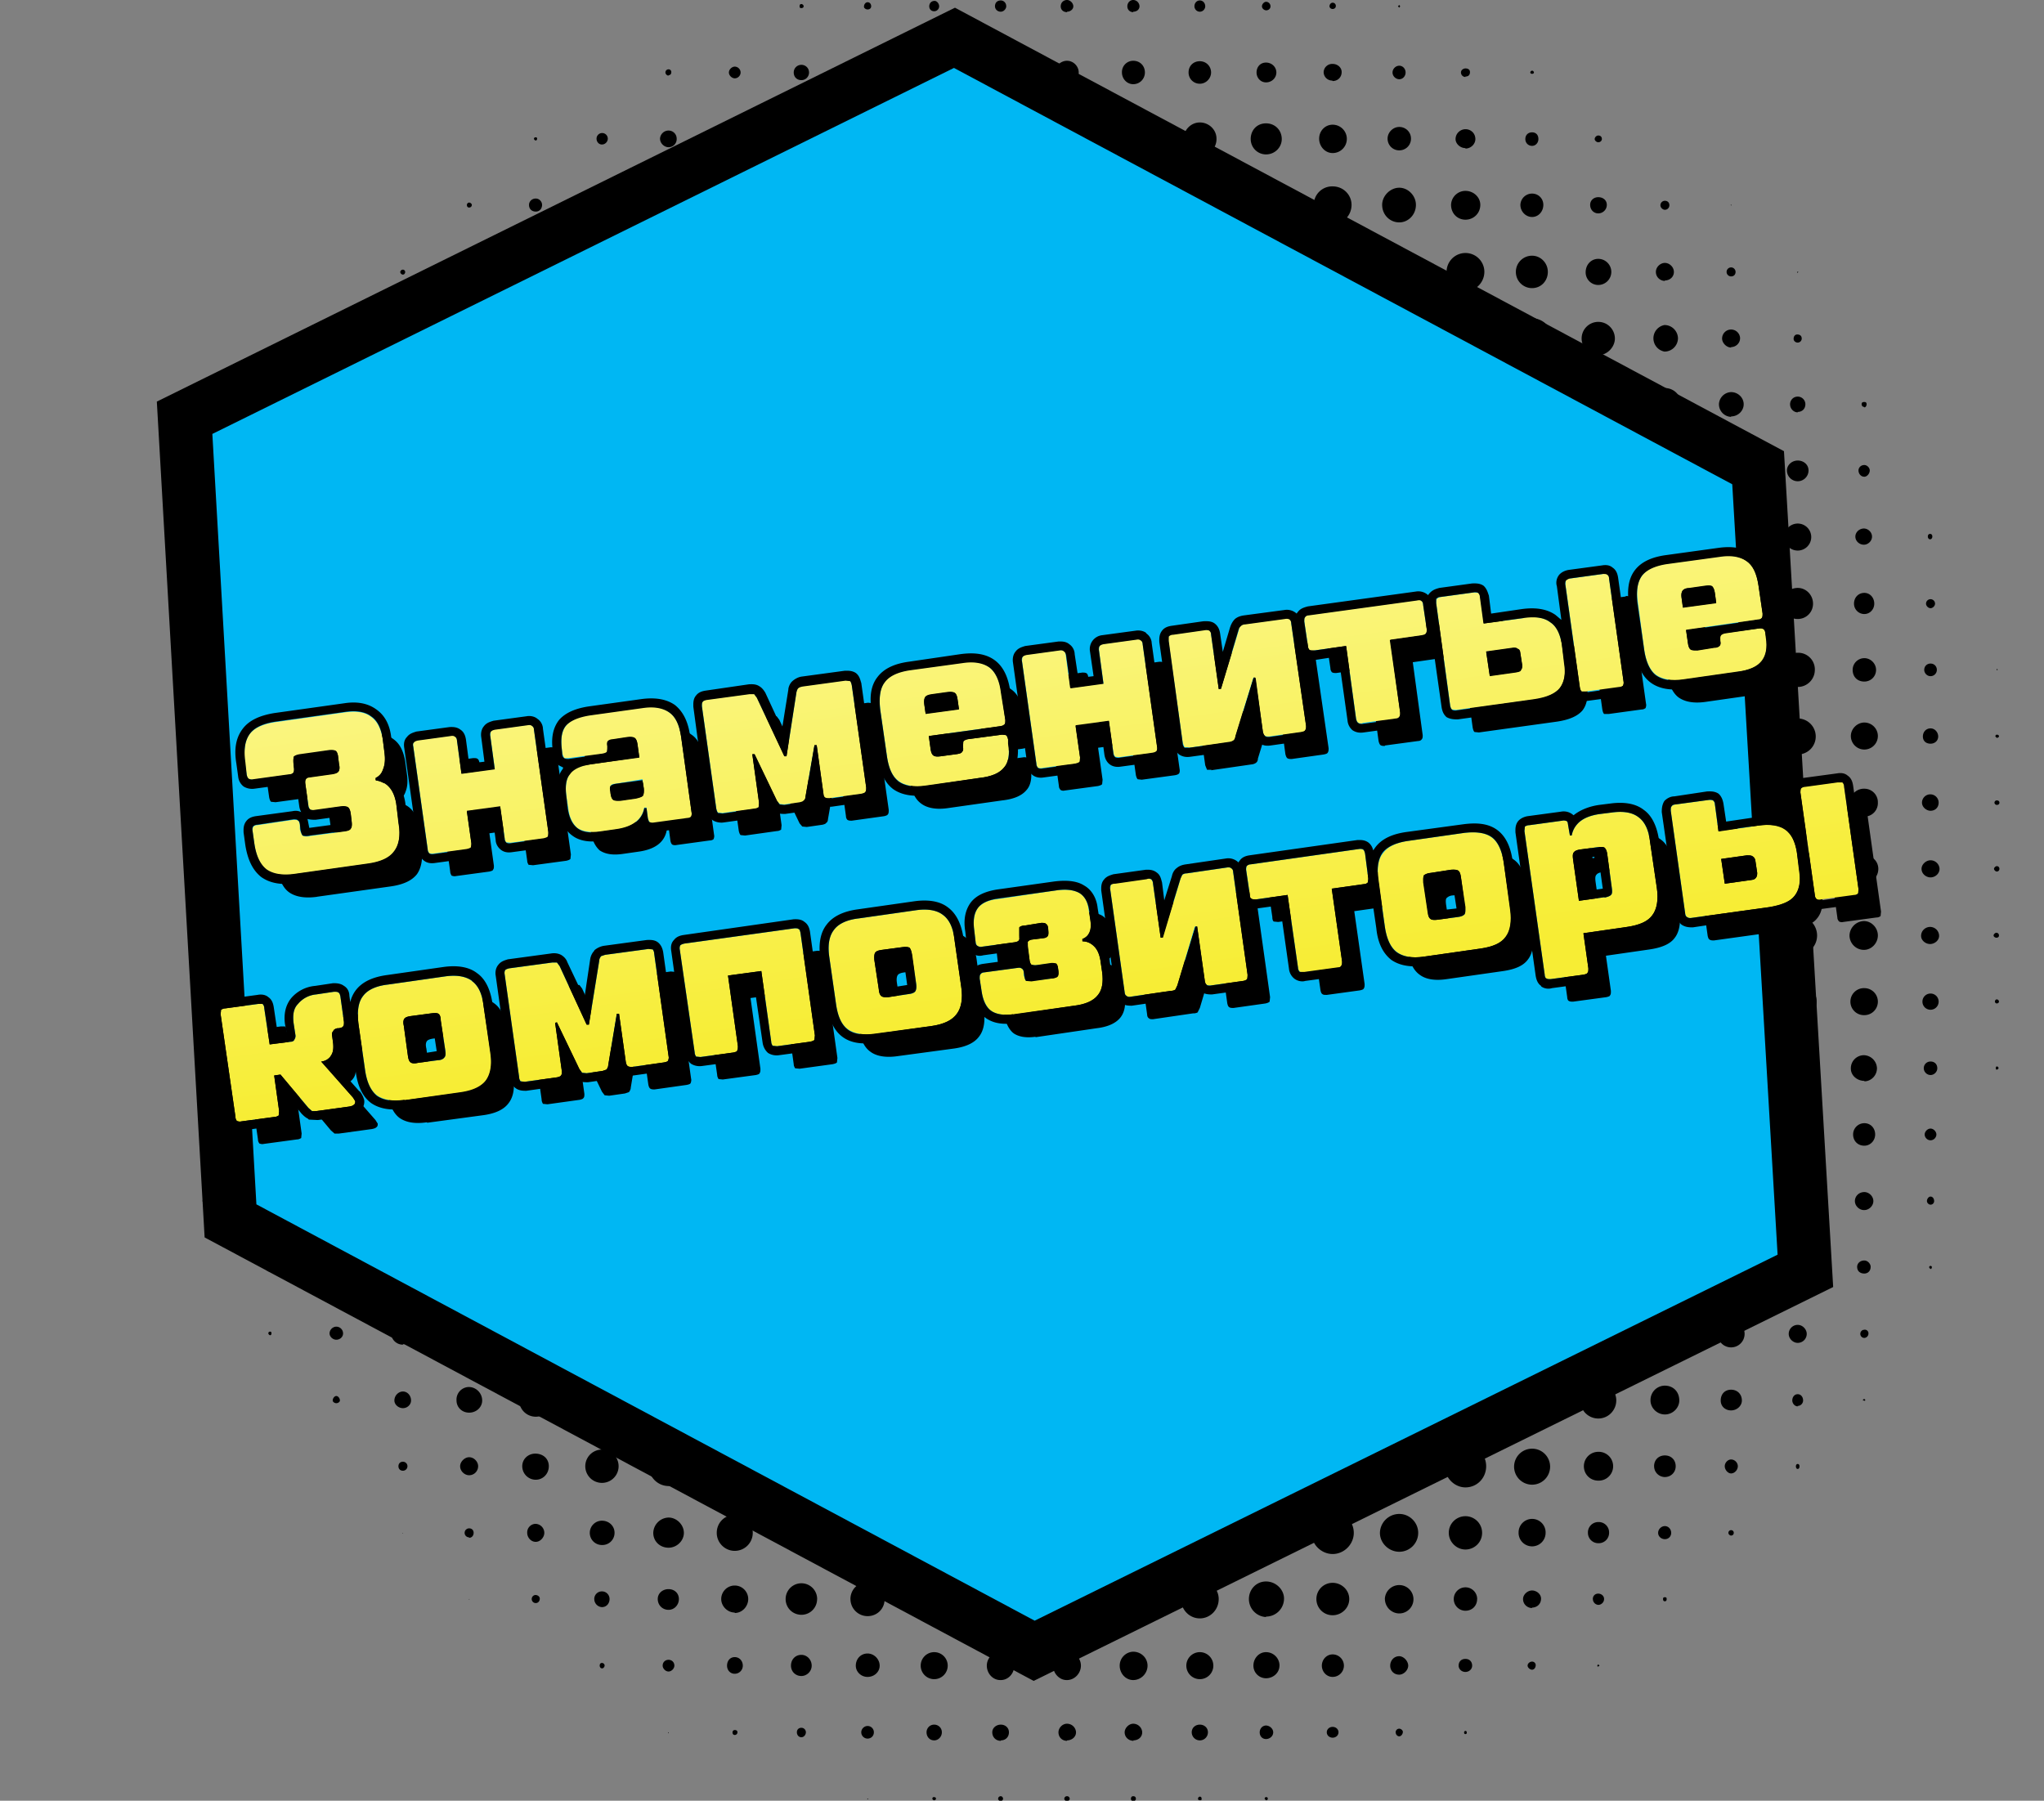 <svg xmlns="http://www.w3.org/2000/svg" width="454" height="400" fill="none" viewBox="0 0 454 400"><rect x="0" y="0" width="454" height="400" fill="#808080" stroke="none"/><path fill="#000" d="M178 1.8c.2 0 .5-.1.5-.4 0-.3-.3-.5-.5-.5-.3 0-.4.2-.4.5s.1.4.4.4Zm14.7.3c.5 0 .8-.3.8-.7 0-.5-.3-.9-.8-.9-.4 0-.8.4-.8 1 0 .3.4.6.8.6Zm14.8.4c.6 0 1.1-.5 1.1-1.1 0-.6-.5-1.2-1-1.2-.8 0-1.2.6-1.2 1.2s.4 1.1 1.1 1.1Zm14.8.1c.6 0 1.2-.6 1.2-1.2 0-.8-.6-1.3-1.2-1.3-.8 0-1.3.5-1.3 1.3 0 .6.5 1.2 1.3 1.2Zm14.7 0c.7 0 1.4-.5 1.4-1.2S237.7 0 237 0c-.8 0-1.4.6-1.4 1.4 0 .8.6 1.3 1.4 1.3Zm14.7 0c.8 0 1.4-.5 1.4-1.2s-.6-1.4-1.4-1.4c-.7 0-1.3.6-1.3 1.4 0 .8.6 1.3 1.3 1.3Zm14.8 0c.7 0 1.2-.6 1.2-1.2 0-.7-.5-1.3-1.2-1.3s-1.2.6-1.2 1.3c0 .6.5 1.2 1.2 1.2Zm14.7-.3c.6 0 1-.4 1-.9s-.4-1-1-1c-.4 0-.9.5-.9 1s.5.9 1 .9ZM296 2c.4 0 .7-.3.7-.6a.7.7 0 0 0-.7-.8c-.4 0-.7.4-.7.8 0 .3.3.6.7.6Zm14.8-.3.2-.3-.2-.3-.3.3.3.3Zm-162.3 15c.4 0 .6-.3.6-.6a.6.6 0 0 0-.6-.7c-.4 0-.7.3-.7.7 0 .3.3.7.7.7Zm14.7.7c.7 0 1.3-.6 1.3-1.3 0-.7-.6-1.3-1.3-1.3-.6 0-1.3.6-1.3 1.3 0 .7.7 1.3 1.3 1.3Zm14.8.4c1 0 1.7-.8 1.7-1.7 0-1-.8-1.7-1.7-1.7s-1.7.7-1.7 1.7.7 1.7 1.7 1.7Zm14.7.3a2 2 0 0 0 2-2 2 2 0 0 0-2-2 2 2 0 0 0-2 2c0 1.2 1 2 2 2Zm14.8.3c1.3 0 2.3-1 2.3-2.3a2.3 2.3 0 0 0-2.3-2.4c-1.3 0-2.3 1.1-2.3 2.4 0 1.2 1 2.3 2.3 2.3Zm14.8.3c1.3 0 2.5-1.2 2.5-2.6 0-1.5-1.2-2.6-2.5-2.6-1.4 0-2.6 1.2-2.6 2.6s1.1 2.6 2.6 2.6Zm14.7 0c1.4 0 2.6-1.1 2.6-2.6 0-1.4-1.2-2.6-2.6-2.6s-2.7 1.2-2.7 2.6c0 1.5 1.3 2.6 2.7 2.6Zm14.7 0c1.5 0 2.6-1.2 2.6-2.6 0-1.5-1.1-2.6-2.6-2.6a2.5 2.5 0 0 0-2.5 2.6c0 1.4 1.1 2.6 2.5 2.6Zm14.8-.1c1.4 0 2.5-1.2 2.5-2.5 0-1.4-1.1-2.5-2.5-2.5s-2.5 1-2.5 2.5c0 1.4 1.1 2.5 2.5 2.5Zm14.7-.3c1.3 0 2.3-1 2.3-2.2s-1-2.2-2.3-2.2-2.1 1-2.1 2.2.9 2.2 2.1 2.2ZM296 18c1.1 0 2-.8 2-2 0-1-.9-1.8-2-1.8A1.9 1.9 0 0 0 294 16c0 1.1.9 1.9 1.9 1.9Zm14.8-.4c.8 0 1.4-.7 1.4-1.5s-.6-1.5-1.4-1.5c-.8 0-1.5.7-1.5 1.5s.7 1.5 1.5 1.5Zm14.7-.6c.6 0 1-.3 1-1 0-.5-.4-.8-1-.8-.4 0-1 .3-1 .9a1 1 0 0 0 1 1Zm14.8-.6c.2 0 .4-.1.4-.3 0-.2-.2-.4-.4-.4s-.4.2-.4.4.2.3.4.3ZM119 31.2c.2 0 .3-.2.3-.4s-.1-.3-.3-.3c-.2 0-.4.1-.4.3 0 .2.2.4.4.4Zm14.7.9c.7 0 1.3-.6 1.3-1.3a1.2 1.2 0 1 0-2.5 0c0 .7.5 1.3 1.2 1.3Zm14.8.6a1.8 1.8 0 0 0 1.8-1.9c0-1-.8-1.8-1.8-1.8a1.9 1.9 0 0 0-1.9 1.8c0 1 .9 1.9 1.9 1.9Zm14.7.5c1.4 0 2.5-1 2.5-2.4 0-1.3-1.1-2.4-2.5-2.4-1.3 0-2.4 1-2.4 2.4a2.4 2.4 0 0 0 2.4 2.4Zm14.8.5c1.6 0 2.9-1.2 2.9-2.9 0-1.6-1.3-2.8-3-2.8-1.5 0-2.8 1.2-2.8 2.8 0 1.7 1.3 3 2.9 3Zm14.7.5c1.9 0 3.4-1.5 3.4-3.3s-1.5-3.4-3.4-3.4a3.3 3.3 0 0 0-3.3 3.4 3.3 3.3 0 0 0 3.3 3.3Zm14.8.2a3.6 3.6 0 0 0 0-7.1c-2 0-3.6 1.6-3.6 3.5 0 2 1.7 3.6 3.6 3.6Zm14.8.2c2 0 3.7-1.7 3.7-3.8a3.7 3.7 0 0 0-3.7-3.7c-2.1 0-3.8 1.6-3.8 3.7 0 2.2 1.6 3.8 3.8 3.8Zm14.7 0c2 0 3.8-1.7 3.8-3.8 0-2-1.7-3.8-3.8-3.8s-3.8 1.7-3.8 3.8a3.7 3.7 0 0 0 3.8 3.8Zm14.7 0a3.8 3.8 0 0 0 3.8-3.8 3.7 3.7 0 0 0-3.8-3.7 3.7 3.7 0 0 0-3.7 3.7 3.8 3.8 0 0 0 3.7 3.8Zm14.8 0a3.7 3.7 0 0 0 3.7-3.8c0-2-1.7-3.6-3.7-3.6s-3.6 1.7-3.6 3.6c0 2 1.6 3.7 3.6 3.7Zm14.7-.3c2 0 3.5-1.6 3.5-3.4 0-2-1.5-3.5-3.5-3.5s-3.4 1.5-3.4 3.5a3.4 3.4 0 0 0 3.4 3.4ZM296 34a3.1 3.1 0 1 0 0-6.3c-1.7 0-3 1.4-3 3.1s1.3 3.2 3 3.2Zm14.8-.6c1.4 0 2.6-1.1 2.6-2.6s-1.2-2.6-2.6-2.6-2.6 1.2-2.6 2.6 1.1 2.6 2.6 2.6Zm14.7-.4c1.2 0 2.2-1 2.2-2.1 0-1.3-1-2.2-2.2-2.2-1.1 0-2.2.9-2.2 2.2 0 1 1 2 2.2 2Zm14.8-.6c.8 0 1.4-.7 1.4-1.5 0-1-.6-1.5-1.4-1.5-.9 0-1.5.6-1.5 1.5 0 .8.6 1.5 1.5 1.5Zm14.7-.8c.5 0 .8-.4.8-.7 0-.5-.3-.8-.8-.8-.4 0-.8.4-.8.8 0 .3.4.7.8.7ZM104.2 46.1c.3 0 .6-.2.6-.6 0-.2-.3-.5-.6-.5s-.5.3-.5.5c0 .4.2.6.5.6Zm14.8.9c.8 0 1.4-.6 1.4-1.5 0-.7-.6-1.4-1.4-1.4-.9 0-1.5.7-1.5 1.4 0 1 .7 1.5 1.5 1.5Zm14.7.8c1.2 0 2.2-1 2.2-2.3 0-1-1-2.1-2.2-2.1-1.2 0-2.2 1-2.2 2.1 0 1.3 1 2.3 2.2 2.3Zm14.8.7a3 3 0 0 0 2.9-3 2.9 2.9 0 0 0-5.8 0 3 3 0 0 0 2.9 3Zm14.7.7c2 0 3.5-1.6 3.5-3.7 0-1.9-1.5-3.4-3.5-3.4a3.5 3.5 0 0 0-3.5 3.4c0 2 1.6 3.7 3.5 3.7Zm14.8.4a4 4 0 0 0 4-4 4 4 0 0 0-8 0 4 4 0 0 0 4 4Zm14.7.4c2.5 0 4.4-2 4.4-4.5s-2-4.4-4.4-4.4c-2.4 0-4.4 2-4.4 4.4 0 2.4 2 4.5 4.4 4.5Zm14.8.2c2.6 0 4.6-2 4.6-4.7 0-2.5-2-4.5-4.6-4.5-2.5 0-4.6 2-4.6 4.5 0 2.7 2 4.7 4.6 4.7Zm14.8.2c2.6 0 4.8-2.1 4.8-4.9 0-2.6-2.2-4.7-4.8-4.7a4.8 4.8 0 0 0 0 9.7Zm14.7.1a5 5 0 0 0 4.9-5c0-2.6-2.2-4.8-5-4.8s-4.8 2.2-4.8 4.8a5 5 0 0 0 4.9 5Zm14.7 0a4.9 4.9 0 0 0 5-5c0-2.6-2.3-4.7-5-4.7s-4.8 2.1-4.8 4.7c0 2.8 2.2 5 4.8 5Zm14.8-.2c2.6 0 4.7-2.1 4.7-4.8 0-2.6-2.1-4.6-4.7-4.6s-4.7 2-4.7 4.6c0 2.6 2.1 4.8 4.7 4.8Zm14.7-.2c2.6 0 4.6-2 4.6-4.6 0-2.5-2-4.5-4.6-4.5-2.5 0-4.5 2-4.5 4.5 0 2.4 2 4.6 4.5 4.6Zm14.8-.3c2.3 0 4.2-1.9 4.2-4.3 0-2.2-1.8-4.1-4.2-4.1a4.1 4.1 0 0 0-4.2 4.1c0 2.4 2 4.3 4.2 4.3Zm14.8-.4c2 0 3.7-1.7 3.7-3.9 0-2-1.7-3.8-3.7-3.8s-3.8 1.8-3.8 3.8c0 2.2 1.7 3.9 3.8 3.9Zm14.7-.6c1.8 0 3.3-1.4 3.3-3.3 0-1.7-1.5-3.1-3.3-3.1a3.2 3.2 0 0 0-3.2 3.1c0 1.9 1.4 3.3 3.2 3.3Zm14.8-.6c1.4 0 2.5-1.2 2.5-2.7 0-1.4-1.1-2.5-2.5-2.5a2.6 2.6 0 0 0-2.6 2.5c0 1.5 1.2 2.7 2.6 2.7Zm14.7-.8c1 0 1.9-.8 1.9-1.9 0-1-.8-1.7-1.9-1.7-1 0-1.8.7-1.8 1.7 0 1.1.8 1.9 1.8 1.9Zm14.8-.8c.6 0 1-.5 1-1 0-.6-.4-1-1-1a1 1 0 0 0-1 1c0 .5.5 1 1 1Zm14.7-1h.1v-.1h-.2l.1.2ZM89.5 61c.3 0 .5-.3.5-.6 0-.2-.2-.5-.5-.5a.6.6 0 0 0-.6.5c0 .3.3.6.6.6Zm14.7 1c.9 0 1.5-.7 1.5-1.6 0-.8-.6-1.5-1.5-1.5-.8 0-1.5.7-1.5 1.5 0 .9.7 1.5 1.5 1.5Zm14.8.8c1.3 0 2.4-1 2.4-2.4s-1-2.4-2.4-2.4-2.4 1-2.4 2.4 1 2.4 2.4 2.4Zm14.7.9c1.8 0 3.2-1.6 3.2-3.3 0-1.7-1.4-3.2-3.2-3.2s-3.2 1.5-3.2 3.2c0 1.7 1.4 3.3 3.2 3.3Zm14.8.6a3.9 3.9 0 0 0 3.9-3.9c0-2.1-1.8-4-4-4a3.9 3.9 0 1 0 0 7.9Zm14.7.6c2.6 0 4.6-2 4.6-4.5s-2-4.5-4.6-4.5c-2.6 0-4.5 2-4.5 4.5s2 4.5 4.5 4.5Zm14.8.6a5 5 0 0 0 5-5c0-2.8-2.3-5-5-5s-5 2.2-5 5c0 2.7 2.2 5 5 5Zm14.7.4c3 0 5.4-2.5 5.4-5.5s-2.4-5.4-5.4-5.4a5.4 5.4 0 0 0-5.3 5.4c0 3 2.4 5.5 5.3 5.5Zm14.8.2a5.6 5.6 0 0 0 5.6-5.7 5.6 5.6 0 0 0-5.6-5.6 5.7 5.7 0 1 0 0 11.3Zm14.8 0a5.8 5.8 0 1 0 0-11.5 5.9 5.9 0 0 0-5.8 5.8c0 3.2 2.5 5.8 5.8 5.8Zm14.7.2a6 6 0 1 0 0-11.8c-3.3 0-5.9 2.7-5.9 6s2.6 5.8 5.9 5.8Zm14.7 0c3.3 0 6-2.6 6-5.9 0-3.3-2.7-5.8-6-5.8s-5.8 2.6-5.8 5.8a5.8 5.8 0 0 0 5.8 5.8Zm14.8-.1a5.8 5.8 0 0 0 5.7-5.8c0-3.2-2.5-5.8-5.7-5.8a5.8 5.8 0 0 0 0 11.6Zm14.7-.3a5.5 5.5 0 0 0 5.5-5.5 5.5 5.5 0 0 0-5.5-5.5 5.5 5.5 0 0 0 0 11Zm14.8-.3c2.9 0 5.2-2.3 5.2-5.2 0-2.9-2.3-5.1-5.2-5.1s-5.1 2.2-5.1 5.1c0 3 2.3 5.2 5 5.2Zm14.8-.4c2.6 0 4.7-2.1 4.7-4.8 0-2.6-2-4.8-4.7-4.8a4.8 4.8 0 0 0-4.8 4.8c0 2.7 2.1 4.8 4.8 4.8Zm14.7-.5c2.3 0 4.2-2 4.2-4.3a4.2 4.2 0 0 0-4.2-4.2 4.2 4.2 0 0 0-4.2 4.2c0 2.3 2 4.3 4.2 4.3Zm14.8-.7c2 0 3.5-1.6 3.5-3.6s-1.6-3.6-3.5-3.6c-2 0-3.6 1.6-3.6 3.6s1.6 3.6 3.6 3.6Zm14.7-.7c1.6 0 2.9-1.3 2.9-2.9 0-1.6-1.3-2.9-2.9-2.9s-2.8 1.3-2.8 3c0 1.5 1.2 2.8 2.8 2.8Zm14.8-1c1 0 2-.7 2-1.9 0-1.1-1-2-2-2s-2 .9-2 2c0 1.2 1 2 2 2Zm14.7-.9c.6 0 1-.4 1-1 0-.5-.4-1-1-1a1 1 0 0 0-1 1c0 .6.5 1 1 1Zm14.8-.8.1-.2v-.1l-.2.1v.2Zm-324.6 15c.2 0 .4-.3.4-.4 0-.2-.2-.4-.4-.4s-.3.2-.3.4c0 .1.1.3.3.3Zm14.8 1c.8 0 1.5-.6 1.5-1.4 0-.9-.7-1.5-1.5-1.5-.9 0-1.5.6-1.5 1.5 0 .8.7 1.4 1.5 1.4Zm14.7 1a2.4 2.4 0 1 0 0-4.9 2.4 2.4 0 0 0-2.4 2.5c0 1.3 1 2.4 2.4 2.4Zm14.8.9c1.8 0 3.3-1.5 3.3-3.3 0-1.7-1.5-3.4-3.3-3.4a3.3 3.3 0 0 0-3.4 3.4c0 1.9 1.5 3.3 3.4 3.3Zm14.7.8c2.3 0 4.2-1.8 4.2-4 0-2.4-2-4.2-4.2-4.2s-4.1 1.8-4.1 4.1 1.8 4.1 4.1 4.1Zm14.8.7a4.9 4.9 0 0 0 0-9.6 4.9 4.9 0 0 0-4.9 4.8c0 2.7 2.2 4.8 4.9 4.8Zm14.7.5c3 0 5.4-2.4 5.4-5.3 0-3-2.4-5.3-5.4-5.3s-5.3 2.3-5.3 5.3c0 2.9 2.3 5.3 5.3 5.3Zm14.8.5c3.2 0 5.9-2.6 5.9-5.8s-2.7-5.8-6-5.8c-3.1 0-5.8 2.6-5.8 5.8s2.7 5.8 5.9 5.8Zm14.7.4c3.5 0 6.3-2.8 6.3-6.2 0-3.4-2.8-6.2-6.3-6.2-3.4 0-6.2 2.7-6.2 6.2s2.8 6.2 6.2 6.2Zm14.8.2c3.6 0 6.5-2.9 6.5-6.4 0-3.5-2.9-6.5-6.5-6.5S201 71.5 201 75c0 3.7 2.9 6.4 6.5 6.4Zm14.8.2c3.6 0 6.7-3 6.7-6.6 0-3.6-3-6.8-6.7-6.8s-6.7 3.1-6.7 6.8c0 3.7 3 6.6 6.7 6.6Zm14.7 0c3.7 0 6.7-3 6.7-6.6 0-3.6-3-6.8-6.7-6.8s-6.7 3.1-6.7 6.8c0 3.7 3 6.6 6.7 6.6Zm14.7 0c3.8 0 6.8-3 6.8-6.6 0-3.6-3-6.8-6.8-6.8-3.7 0-6.7 3.1-6.7 6.8 0 3.7 3 6.6 6.7 6.6Zm14.8 0c3.7 0 6.6-3 6.6-6.6a6.6 6.6 0 0 0-6.6-6.6 6.6 6.6 0 1 0 0 13.2Zm14.7-.3c3.6 0 6.4-2.8 6.4-6.3s-2.8-6.4-6.4-6.4a6.3 6.3 0 0 0-6.3 6.4c0 3.6 2.8 6.3 6.3 6.3Zm14.8-.3a6 6 0 1 0 0-12.1 6 6 0 0 0-6 6.1 6 6 0 0 0 6 6Zm14.8-.4c3 0 5.6-2.5 5.6-5.6s-2.5-5.6-5.6-5.6S305 72 305 75c0 3.1 2.6 5.6 5.7 5.6Zm14.7-.5c2.8 0 5.1-2.3 5.1-5s-2.3-5.2-5-5.2a5.1 5.1 0 0 0-5.2 5.1 5 5 0 0 0 5.1 5Zm14.8-.7c2.5 0 4.5-2 4.5-4.4s-2-4.5-4.5-4.5-4.5 2-4.5 4.5 2 4.4 4.5 4.4Zm14.7-.7c2 0 3.7-1.8 3.7-3.7 0-2-1.6-3.7-3.7-3.7a3.7 3.7 0 0 0-3.7 3.7c0 2 1.7 3.7 3.7 3.7Zm14.8-.8a3 3 0 0 0 2.9-2.9c0-1.6-1.3-3-3-3a3 3 0 0 0 0 5.9Zm14.7-1c1.1 0 2-.9 2-1.9a2 2 0 0 0-2-2 2 2 0 0 0-2 2c0 1 1 2 2 2Zm14.8-1c.5 0 .9-.4.9-.9 0-.6-.4-.9-1-.9-.4 0-.8.3-.8 1 0 .4.4.8.9.8ZM74.7 91c.7 0 1.2-.5 1.2-1.2 0-.6-.5-1.2-1.2-1.2a1.3 1.3 0 0 0 0 2.5Zm14.8 1c1.2 0 2.2-1 2.2-2.2a2.2 2.2 0 0 0-2.2-2.2c-1.2 0-2.3 1-2.3 2.2a2.2 2.2 0 0 0 2.3 2.3Zm14.7 1c1.8 0 3.3-1.4 3.3-3.2 0-1.7-1.5-3.3-3.3-3.3a3.2 3.2 0 0 0-3.2 3.3c0 1.8 1.4 3.2 3.2 3.2Zm14.8 1a4.1 4.1 0 0 0 4-4.2c0-2.3-1.7-4.1-4-4.1s-4.1 1.8-4.1 4.1 1.8 4.2 4 4.2Zm14.7.7a5 5 0 0 0 5-4.9 5 5 0 0 0-5-5 4.9 4.9 0 0 0-4.9 5 4.9 4.9 0 0 0 5 5Zm14.8.8a5.6 5.6 0 0 0 0-11.3 5.6 5.6 0 0 0 0 11.3Zm14.7.5c3.5 0 6.2-2.8 6.2-6.2 0-3.4-2.7-6.2-6.2-6.2s-6.1 2.8-6.1 6.2a6.1 6.1 0 0 0 6 6.2Zm14.8.4c3.6 0 6.6-3 6.6-6.6s-3-6.6-6.6-6.6c-3.7 0-6.7 3-6.7 6.6 0 3.7 3 6.6 6.7 6.6Zm14.7.4a7 7 0 1 0 0-14 7 7 0 0 0 0 14Zm14.8.3a7.3 7.3 0 1 0 0-14.6c-4 0-7.3 3.3-7.3 7.3s3.3 7.3 7.3 7.3Z"/><path fill="#000" d="M222.3 97.4a7.5 7.5 0 0 0 0-15c-4.2 0-7.5 3.2-7.5 7.4s3.3 7.6 7.5 7.6Z"/><path fill="#000" d="M237 97.4a7.5 7.5 0 0 0 7.5-7.6 7.5 7.5 0 0 0-7.5-7.5c-4.2 0-7.5 3.3-7.5 7.5s3.3 7.6 7.5 7.6Z"/><path fill="#000" d="M251.7 97.4a7.5 7.5 0 0 0 7.6-7.6 7.5 7.5 0 0 0-7.6-7.5 7.5 7.5 0 0 0-7.5 7.5 7.5 7.5 0 0 0 7.5 7.6Z"/><path fill="#000" d="M266.5 97.2c4.1 0 7.5-3.2 7.5-7.4s-3.4-7.4-7.5-7.4a7.4 7.4 0 0 0-7.4 7.4c0 4.1 3.3 7.4 7.4 7.4Zm14.7-.2a7.2 7.2 0 0 0 7.2-7.2c0-4-3.2-7.1-7.2-7.1s-7.1 3.1-7.1 7.1c0 4 3.2 7.2 7.1 7.2Zm14.8-.3a7 7 0 1 0 0-13.8c-3.8 0-6.9 3.1-6.9 7s3.1 6.8 6.9 6.8Zm14.8-.5c3.5 0 6.4-3 6.4-6.4 0-3.5-3-6.4-6.4-6.4-3.5 0-6.5 3-6.5 6.4 0 3.5 3 6.4 6.5 6.4Zm14.7-.5c3.3 0 6-2.6 6-5.9s-2.7-5.8-6-5.8a5.8 5.8 0 0 0-5.8 5.8c0 3.3 2.6 6 5.8 6Zm14.8-.6a5.3 5.3 0 0 0 0-10.5 5.3 5.3 0 0 0-5.2 5.2c0 2.9 2.3 5.3 5.2 5.3Zm14.7-.8c2.5 0 4.6-2 4.6-4.5a4.5 4.5 0 0 0-4.6-4.5c-2.4 0-4.5 2-4.5 4.5s2 4.5 4.5 4.5Zm14.8-.8c2 0 3.6-1.7 3.6-3.7s-1.6-3.6-3.6-3.6-3.6 1.6-3.6 3.6 1.6 3.7 3.6 3.7Zm14.7-1c1.5 0 2.8-1.2 2.8-2.7 0-1.5-1.3-2.7-2.8-2.7a2.8 2.8 0 0 0-2.7 2.7 2.8 2.8 0 0 0 2.7 2.8Zm14.8-1c1 0 1.7-.7 1.7-1.7a1.7 1.7 0 0 0-1.7-1.7c-1 0-1.7.8-1.7 1.7 0 1 .8 1.8 1.7 1.8Zm14.8-1c.3 0 .5-.4.5-.7 0-.4-.2-.5-.5-.5-.4 0-.6.1-.6.5 0 .3.2.6.6.6ZM60 105.1c.3 0 .6-.2.6-.7 0-.3-.3-.6-.6-.6-.4 0-.7.3-.7.6 0 .5.3.7.7.7Zm14.7 1.1c1 0 1.9-.7 1.9-1.8a2 2 0 0 0-2-1.8c-1 0-1.7.9-1.7 1.8 0 1 .8 1.8 1.8 1.8Zm14.8 1.1a2.9 2.9 0 1 0 0-5.7c-1.6 0-3 1.3-3 2.8 0 1.7 1.3 3 3 3Zm14.7 1a4 4 0 0 0 3.9-3.9c0-2.1-1.7-3.9-4-3.9-2.1 0-3.8 1.8-3.8 4s1.8 3.8 3.9 3.8Zm14.8 1c2.6 0 4.8-2.2 4.8-4.9s-2.2-4.8-4.8-4.8c-2.7 0-4.9 2.2-4.9 4.8s2.2 4.9 4.9 4.9Zm14.7.7a5.6 5.6 0 1 0 0-11.2 5.6 5.6 0 0 0 0 11.2Zm14.8.7c3.4 0 6.2-2.7 6.2-6.3s-2.8-6.2-6.2-6.2c-3.5 0-6.3 2.8-6.3 6.2s2.8 6.3 6.3 6.3Zm14.7.7a7 7 0 0 0 7-7c0-3.8-3.2-6.8-7-6.8-3.9 0-6.8 3-6.8 6.8a7 7 0 0 0 6.8 7Zm14.8.4a7.4 7.4 0 0 0 7.4-7.4c0-4-3.3-7.3-7.4-7.3a7.3 7.3 0 1 0 0 14.7Z"/><path fill="#000" d="M192.7 112.3a7.7 7.7 0 1 0 0-15.4 7.7 7.7 0 0 0 0 15.4Z"/><path fill="#000" d="M207.5 112.5a8 8 0 0 0 8-8c0-4.4-3.6-7.8-8-7.8a8 8 0 1 0 0 15.8Z"/><path fill="#000" d="M222.3 112.8c4.5 0 8.1-3.8 8.1-8.3a8.2 8.2 0 0 0-16.3 0c0 4.4 3.6 8.3 8.2 8.3Z"/><path fill="#000" d="M237 112.8a8.2 8.2 0 1 0 0-16.4 8.1 8.1 0 0 0-8.2 8.1c0 4.6 3.7 8.3 8.2 8.3Z"/><path fill="#000" d="M251.7 112.8c4.6 0 8.2-3.7 8.2-8.3 0-4.6-3.6-8-8.2-8a8.1 8.1 0 0 0-8.1 8c0 4.5 3.6 8.3 8.1 8.3Z"/><path fill="#000" d="M266.5 112.6c4.5 0 8-3.6 8-8s-3.5-8-8-8a8 8 0 0 0-8 8c0 4.3 3.5 8 8 8Z"/><path fill="#000" d="M281.2 112.4c4.4 0 8-3.5 8-7.9s-3.6-7.8-8-7.8a7.8 7.8 0 0 0-7.8 7.8c0 4.3 3.5 7.9 7.8 7.9Z"/><path fill="#000" d="M296 112.1a7.5 7.5 0 0 0 7.6-7.6c0-4.2-3.4-7.4-7.6-7.4s-7.6 3.3-7.6 7.4c0 4.1 3.4 7.6 7.6 7.6Zm14.8-.4c3.9 0 7-3.2 7-7.2s-3.1-7-7-7a7 7 0 0 0-7 7c0 3.9 3 7.2 7 7.2Zm14.7-.6c3.7 0 6.6-2.9 6.6-6.6 0-3.7-3-6.5-6.6-6.5s-6.6 3-6.6 6.5c0 3.6 3 6.6 6.6 6.6Zm14.8-.6a6 6 0 0 0 5.9-6c0-3.3-2.7-5.8-6-5.8a6 6 0 0 0-5.8 5.8 6 6 0 0 0 5.9 6Zm14.7-.7c2.9 0 5.2-2.4 5.2-5.3a5.1 5.1 0 0 0-5.2-5.1 5.2 5.2 0 0 0-5.2 5.1c0 2.8 2.4 5.3 5.2 5.3Zm14.8-1c2.4 0 4.4-1.8 4.4-4.3s-2-4.3-4.4-4.3a4.3 4.3 0 0 0-4.3 4.3c0 2.4 1.9 4.4 4.3 4.4Zm14.7-.8c2 0 3.5-1.5 3.5-3.5 0-1.8-1.6-3.3-3.5-3.3a3.4 3.4 0 0 0-3.4 3.3c0 2 1.5 3.5 3.4 3.5Zm14.8-1.1a2.4 2.4 0 0 0 2.4-2.4c0-1.3-1.1-2.2-2.4-2.2s-2.4 1-2.4 2.2a2.4 2.4 0 0 0 2.4 2.4Zm14.8-1c.6 0 1.2-.7 1.2-1.4 0-.6-.6-1.2-1.2-1.2-.8 0-1.3.6-1.3 1.2 0 .7.5 1.4 1.3 1.4Zm14.7-1.3v-.1ZM60 120.6c.6 0 1.2-.6 1.2-1.3 0-.7-.6-1.3-1.2-1.3-.7 0-1.3.6-1.3 1.3 0 .7.6 1.3 1.3 1.3Zm14.7 1.1a2.4 2.4 0 0 0 2.4-2.4c0-1.3-1-2.4-2.4-2.4a2.4 2.4 0 0 0-2.4 2.4c0 1.4 1 2.4 2.4 2.4Zm14.8 1.1c2 0 3.5-1.5 3.5-3.5a3.5 3.5 0 0 0-7 0c0 2 1.5 3.5 3.5 3.5Zm14.7 1c2.5 0 4.6-2 4.6-4.5s-2.1-4.6-4.6-4.6a4.5 4.5 0 0 0-4.5 4.6c0 2.5 2 4.5 4.5 4.5Zm14.8.9a5.4 5.4 0 0 0 5.3-5.4c0-3-2.4-5.4-5.3-5.4a5.4 5.4 0 0 0 0 10.8Zm14.7.8a6.2 6.2 0 0 0 0-12.4 6.1 6.1 0 0 0-6.1 6.2c0 3.4 2.7 6.2 6.1 6.2Zm14.8.7a6.9 6.9 0 0 0 0-13.8 7 7 0 0 0-6.9 6.9 7 7 0 0 0 6.9 6.9Zm14.7.6a7.5 7.5 0 0 0 7.5-7.5c0-4.2-3.4-7.4-7.5-7.4s-7.4 3.3-7.4 7.4c0 4 3.3 7.5 7.4 7.5Z"/><path fill="#000" d="M178 127.2a7.9 7.9 0 1 0 0-15.8 8 8 0 0 0-8 7.9 8 8 0 0 0 8 7.9Z"/><path fill="#000" d="M192.7 127.6c4.6 0 8.3-3.7 8.3-8.3a8.3 8.3 0 0 0-16.6 0c0 4.5 3.8 8.3 8.3 8.3Z"/><path fill="#000" d="M207.5 127.8a8.5 8.5 0 0 0 8.6-8.5c0-4.8-3.9-8.5-8.6-8.5s-8.6 3.8-8.6 8.5 3.8 8.5 8.6 8.5Z"/><path fill="#000" d="M222.3 128c4.8 0 8.7-4 8.7-8.7 0-4.9-4-8.6-8.7-8.6a8.7 8.7 0 0 0-8.8 8.6c0 4.7 4 8.7 8.8 8.7Z"/><path fill="#000" d="M237 128a8.8 8.8 0 0 0 0-17.5c-4.9 0-8.8 4-8.8 8.8 0 4.7 4 8.7 8.8 8.7Z"/><path fill="#000" d="M251.7 128c4.9 0 8.9-4 8.9-8.7a8.8 8.8 0 1 0-8.8 8.8Z"/><path fill="#000" d="M266.5 128a8.7 8.7 0 0 0 8.7-8.7c0-4.8-4-8.6-8.7-8.6a8.6 8.6 0 0 0-8.6 8.6c0 4.7 3.8 8.6 8.6 8.6Z"/><path fill="#000" d="M281.2 127.8c4.7 0 8.5-3.9 8.5-8.5 0-4.7-3.8-8.4-8.5-8.4a8.4 8.4 0 0 0-8.4 8.4c0 4.6 3.8 8.4 8.4 8.4Z"/><path fill="#000" d="M296 127.3a8 8 0 0 0 8-8 8 8 0 0 0-8-8 8 8 0 0 0-8 8 8 8 0 0 0 8 8Z"/><path fill="#000" d="M310.8 127a7.7 7.7 0 0 0 0-15.3 7.6 7.6 0 1 0 0 15.3ZM325.5 126.6c4 0 7.3-3.3 7.3-7.3s-3.3-7.2-7.3-7.2-7.2 3.4-7.2 7.2c0 3.8 3.3 7.3 7.2 7.3Zm14.8-.8c3.6 0 6.5-2.9 6.5-6.5s-3-6.5-6.5-6.5a6.5 6.5 0 0 0 0 13Zm14.7-.7c3.2 0 5.7-2.6 5.7-5.8s-2.5-5.7-5.7-5.7a5.7 5.7 0 0 0-5.7 5.7c0 3 2.6 5.8 5.7 5.8Zm14.8-1a5 5 0 0 0 5-4.8c0-2.8-2.3-4.9-5-4.9a4.9 4.9 0 0 0-4.9 4.9 5 5 0 0 0 4.9 4.9Zm14.7-.8a4 4 0 1 0 0-8 4 4 0 0 0-4 4 4 4 0 0 0 4 4Zm14.8-1a3 3 0 0 0 3-3 3 3 0 0 0-3-3 3 3 0 0 0-3 3 3 3 0 0 0 3 3ZM414 121c.9 0 1.8-.8 1.8-1.8s-.9-1.8-1.8-1.8c-1 0-1.9.8-1.9 1.8s.9 1.8 1.9 1.8Zm14.7-1.2c.3 0 .5-.3.5-.6 0-.4-.2-.6-.5-.6s-.5.2-.5.6c0 .3.2.6.5.6ZM45.2 134.5c.2 0 .5-.2.5-.4 0-.3-.3-.5-.5-.5s-.5.2-.5.5c0 .2.3.4.5.4Zm14.8 1.3c1 0 1.7-.8 1.7-1.7a1.7 1.7 0 0 0-1.7-1.8c-1 0-1.7.8-1.7 1.8 0 .9.7 1.7 1.7 1.7Zm14.7 1.2a2.9 2.9 0 0 0 3-3c0-1.6-1.4-2.9-3-2.9s-2.9 1.3-2.9 3c0 1.6 1.3 2.9 2.9 2.9Zm14.8 1.1a4 4 0 0 0 0-8 4 4 0 0 0-4 4 4 4 0 0 0 4 4Zm14.7.9c2.8 0 5-2.2 5-4.9a5 5 0 0 0-5-5 5 5 0 0 0-5 5c0 2.7 2.2 4.9 5 4.9Zm14.8.9c3.2 0 5.8-2.6 5.8-5.8s-2.6-6-5.8-6a5.9 5.9 0 0 0-5.9 6c0 3.3 2.6 5.8 5.9 5.8Zm14.7.8c3.7 0 6.7-3 6.7-6.6 0-3.6-3-6.7-6.7-6.7s-6.6 3-6.6 6.7c0 3.8 3 6.6 6.6 6.6Zm14.8.7c4 0 7.4-3.3 7.4-7.3s-3.3-7.4-7.4-7.4c-4 0-7.4 3.2-7.4 7.4s3.3 7.3 7.4 7.3Z"/><path fill="#000" d="M163.2 142a8 8 0 0 0 8-7.9 8 8 0 0 0-8-8 7.9 7.9 0 0 0-7.9 8c0 4.4 3.6 7.9 7.9 7.9Z"/><path fill="#000" d="M178 142.4c4.6 0 8.4-3.7 8.4-8.3a8.4 8.4 0 1 0-16.8 0c0 4.6 3.8 8.3 8.4 8.3Z"/><path fill="#000" d="M192.7 142.9c4.9 0 8.8-4 8.8-8.8s-4-8.8-8.8-8.8-8.7 3.9-8.7 8.8 4 8.8 8.7 8.8Z"/><path fill="#000" d="M207.5 143a9 9 0 1 0 0-17.9c-5 0-9 4-9 9s4 8.9 9 8.9Z"/><path fill="#000" d="M222.3 143.2c5 0 9-4 9-9.1 0-5-4-9.2-9-9.2s-9.2 4.2-9.2 9.2c0 5 4.1 9 9.2 9Z"/><path fill="#000" d="M237 143.2a9.2 9.2 0 1 0 0-18.3 9.2 9.2 0 0 0-9.2 9.2c0 5.1 4.1 9.1 9.2 9.1Z"/><path fill="#000" d="M251.7 143.2a9.1 9.1 0 1 0 0-18.3 9 9 0 0 0-9.1 9.2 9 9 0 0 0 9.1 9.1Z"/><path fill="#000" d="M266.5 143.1c5 0 9-4.1 9-9s-4-9-9-9-9 4-9 9a9 9 0 0 0 9 9Z"/><path fill="#000" d="M281.2 142.9a8.9 8.9 0 1 0 0-17.7 8.9 8.9 0 0 0 0 17.7Z"/><path fill="#000" d="M296 142.6c4.7 0 8.5-3.9 8.5-8.5s-3.8-8.6-8.5-8.6a8.5 8.5 0 0 0-8.5 8.6 8.5 8.5 0 0 0 8.5 8.5Z"/><path fill="#000" d="M310.8 142.1a8 8 0 0 0 8.1-8c0-4.5-3.6-8.2-8.1-8.2a8.1 8.1 0 0 0-8.1 8.2 8 8 0 0 0 8 8Z"/><path fill="#000" d="M325.5 141.7c4.2 0 7.6-3.4 7.6-7.6a7.6 7.6 0 1 0-15.2 0c0 4.3 3.4 7.6 7.6 7.6Zm14.8-.6a7 7 0 0 0 7-7c0-3.8-3.2-7-7-7a7 7 0 0 0-7 7c0 4 3.1 7 7 7Zm14.7-.8c3.5 0 6.3-2.8 6.3-6.2s-2.8-6.3-6.3-6.3a6.3 6.3 0 0 0-6.3 6.3c0 3.4 2.9 6.2 6.3 6.2Zm14.8-.8c3 0 5.4-2.4 5.4-5.4 0-3-2.4-5.5-5.4-5.5s-5.4 2.5-5.4 5.5 2.4 5.4 5.4 5.4Zm14.7-1c2.5 0 4.5-2 4.5-4.4a4.5 4.5 0 1 0-9 0c0 2.3 2 4.4 4.5 4.4Zm14.8-1c1.9 0 3.4-1.5 3.4-3.4s-1.5-3.5-3.4-3.5-3.5 1.5-3.5 3.5 1.6 3.4 3.5 3.4Zm14.8-1.1c1.2 0 2.2-1 2.2-2.3 0-1.4-1-2.4-2.2-2.4-1.3 0-2.3 1-2.3 2.4a2.3 2.3 0 0 0 2.3 2.3Zm14.7-1.3c.5 0 1-.5 1-1 0-.6-.5-1-1-1s-1 .4-1 1c0 .5.5 1 1 1ZM45.2 149.6c.5 0 .8-.3.8-.8 0-.4-.3-.8-.8-.8s-.8.4-.8.8c0 .5.3.8.8.8Zm14.8 1.2c1 0 2-1 2-2 0-1.1-1-2-2-2a2 2 0 0 0-2.1 2c0 1.1.9 2 2 2Zm14.7 1.4a3.3 3.3 0 1 0 0-6.7 3.3 3.3 0 0 0-3.4 3.3c0 1.9 1.6 3.4 3.4 3.4Zm14.8 1c2.4 0 4.4-1.9 4.4-4.4 0-2.4-2-4.5-4.4-4.5-2.5 0-4.5 2-4.5 4.5s2 4.4 4.5 4.4Zm14.7 1c3 0 5.4-2.5 5.4-5.4s-2.4-5.4-5.4-5.4c-3 0-5.4 2.5-5.4 5.4s2.5 5.4 5.4 5.4Zm14.8.9c3.4 0 6.2-2.9 6.2-6.3a6.2 6.2 0 0 0-12.4 0c0 3.4 2.7 6.3 6.2 6.3Zm14.7.7a7 7 0 1 0 0-14 7 7 0 1 0 0 14Z"/><path fill="#000" d="M148.5 156.5c4.2 0 7.7-3.5 7.7-7.7s-3.5-7.7-7.7-7.7a7.8 7.8 0 0 0-7.7 7.7c0 4.2 3.4 7.7 7.7 7.7Z"/><path fill="#000" d="M163.2 157a8.3 8.3 0 1 0 0-16.5 8.3 8.3 0 0 0 0 16.6Z"/><path fill="#000" d="M178 157.5a8.8 8.8 0 1 0 0-17.5 8.8 8.8 0 0 0 0 17.5Z"/><path fill="#000" d="M192.7 157.9a9 9 0 0 0 0-18.1 9 9 0 1 0 0 18Z"/><path fill="#000" d="M207.5 158c5.1 0 9.3-4.1 9.3-9.2s-4.2-9.3-9.3-9.3c-5 0-9.3 4.1-9.3 9.3a9.3 9.3 0 0 0 9.3 9.3Z"/><path fill="#000" d="M222.3 158.2a9.4 9.4 0 1 0-9.4-9.4c0 5.1 4.2 9.4 9.4 9.4Z"/><path fill="#000" d="M237 158.3c5.2 0 9.5-4.3 9.5-9.5a9.5 9.5 0 1 0-19 0c0 5.2 4.3 9.5 9.5 9.5Z"/><path fill="#000" d="M251.7 158.3c5.3 0 9.5-4.3 9.5-9.5 0-5.3-4.2-9.5-9.5-9.5a9.5 9.5 0 0 0 0 19Z"/><path fill="#000" d="M266.5 158.2a9.4 9.4 0 1 0 0-18.8c-5.2 0-9.3 4.2-9.3 9.4s4.2 9.4 9.3 9.4Z"/><path fill="#000" d="M281.2 158a9.2 9.2 0 0 0 9.2-9.2 9.2 9.2 0 1 0-18.3 0c0 5 4 9.2 9.1 9.2Z"/><path fill="#000" d="M296 157.6c5 0 8.9-4 8.9-8.8a8.9 8.9 0 1 0-9 8.8Z"/><path fill="#000" d="M310.8 157.3a8.5 8.5 0 0 0 8.5-8.5c0-4.8-3.8-8.5-8.5-8.5s-8.6 3.8-8.6 8.5 3.8 8.5 8.6 8.5Z"/><path fill="#000" d="M325.5 156.8a8 8 0 0 0 8-8 8 8 0 0 0-8-8 8 8 0 0 0-8 8 8 8 0 0 0 8 8Z"/><path fill="#000" d="M340.3 156.1a7.3 7.3 0 1 0 0-14.8 7.5 7.5 0 0 0-7.4 7.5c0 4 3.3 7.3 7.4 7.3Zm14.7-.7a6.6 6.6 0 0 0 6.7-6.6 6.6 6.6 0 0 0-6.7-6.6 6.6 6.6 0 0 0-6.6 6.6 6.6 6.6 0 0 0 6.6 6.6Zm14.8-.8c3.2 0 5.8-2.6 5.8-5.8 0-3.3-2.6-5.8-5.8-5.8a5.9 5.9 0 0 0-5.8 5.8 5.8 5.8 0 0 0 5.8 5.8Zm14.7-1c2.7 0 4.9-2 4.9-4.8a4.8 4.8 0 1 0-9.7 0c0 2.6 2.2 4.8 4.8 4.8Zm14.8-1c2.1 0 3.8-1.7 3.8-3.8a3.7 3.7 0 0 0-3.8-3.8c-2.1 0-3.8 1.7-3.8 3.8s1.7 3.8 3.8 3.8Zm14.8-1.2c1.4 0 2.6-1.1 2.6-2.6 0-1.4-1.2-2.6-2.6-2.6a2.6 2.6 0 0 0-2.6 2.6c0 1.5 1 2.6 2.6 2.6Zm14.7-1.2a1.4 1.4 0 0 0 1.4-1.4c0-.8-.6-1.4-1.4-1.4-.8 0-1.4.6-1.4 1.4 0 .7.6 1.4 1.4 1.4Zm14.7-1.3.2-.1s0-.2-.2-.2v.2ZM45.2 164.7c.6 0 1.2-.5 1.2-1.1 0-.7-.6-1.2-1.2-1.2s-1.1.5-1.1 1.2.5 1 1.1 1Zm14.8 1.2c1.2 0 2.3-1 2.3-2.3 0-1.3-1-2.5-2.3-2.5a2.4 2.4 0 0 0-2.4 2.5c0 1.2 1 2.3 2.4 2.3Zm14.7 1.2c2 0 3.6-1.6 3.6-3.5 0-2-1.6-3.6-3.6-3.6s-3.5 1.6-3.5 3.6 1.5 3.5 3.5 3.5Zm14.8 1.2c2.5 0 4.6-2.2 4.6-4.7a4.6 4.6 0 0 0-4.6-4.7 4.6 4.6 0 0 0-4.7 4.7c0 2.6 2.1 4.7 4.7 4.7Zm14.7 1c3.2 0 5.7-2.7 5.7-5.7s-2.5-5.6-5.7-5.6a5.5 5.5 0 0 0-5.6 5.6c0 3 2.5 5.6 5.6 5.6Zm14.8.7c3.6 0 6.5-3 6.5-6.4 0-3.5-3-6.5-6.5-6.5a6.4 6.4 0 0 0-6.5 6.5c0 3.6 2.9 6.4 6.5 6.4Zm14.7.8c4 0 7.3-3.2 7.3-7.2s-3.2-7.4-7.3-7.4c-4 0-7.3 3.3-7.3 7.4s3.3 7.2 7.3 7.2Z"/><path fill="#000" d="M148.5 171.4c4.3 0 7.9-3.4 7.9-7.8a8 8 0 1 0-15.9 0c0 4.4 3.6 7.8 8 7.8Z"/><path fill="#000" d="M163.2 172.1a8.5 8.5 0 1 0 0-17 8.5 8.5 0 0 0 0 17Z"/><path fill="#000" d="M178 172.5a9 9 0 0 0 0-18 9 9 0 0 0-9 9c0 5 4 9 9 9Z"/><path fill="#000" d="M192.7 172.9a9.3 9.3 0 0 0 0-18.6 9.3 9.3 0 0 0-9.3 9.3 9.3 9.3 0 0 0 9.3 9.3Z"/><path fill="#000" d="M207.5 173a9.5 9.5 0 1 0 0-19 9.5 9.5 0 0 0 0 19Z"/><path fill="#000" d="M222.3 173.2a9.7 9.7 0 1 0-.1-19.3 9.7 9.7 0 0 0 0 19.3Z"/><path fill="#000" d="M237 173.3c5.4 0 9.7-4.3 9.7-9.7 0-5.4-4.3-9.8-9.7-9.8a9.7 9.7 0 0 0-9.7 9.8c0 5.4 4.3 9.7 9.7 9.7Z"/><path fill="#000" d="M251.7 173.2c5.4 0 9.8-4.3 9.8-9.6a9.7 9.7 0 1 0-19.5 0c0 5.3 4.4 9.6 9.7 9.6Z"/><path fill="#000" d="M266.5 173.1c5.3 0 9.6-4.3 9.6-9.5a9.6 9.6 0 1 0-9.6 9.5Z"/><path fill="#000" d="M281.2 173c5.3 0 9.5-4.3 9.5-9.4s-4.2-9.4-9.5-9.4a9.4 9.4 0 0 0 0 18.8Z"/><path fill="#000" d="M296 172.7a9.1 9.1 0 1 0-9.1-9.1 9 9 0 0 0 9 9Z"/><path fill="#000" d="M310.8 172.3a8.8 8.8 0 0 0 0-17.5 8.7 8.7 0 0 0-8.8 8.8 8.7 8.7 0 0 0 8.8 8.7Z"/><path fill="#000" d="M325.5 171.9c4.6 0 8.3-3.8 8.3-8.3a8.3 8.3 0 0 0-16.5 0 8.3 8.3 0 0 0 8.2 8.3Z"/><path fill="#000" d="M340.3 171.2a7.6 7.6 0 0 0 7.6-7.6 7.6 7.6 0 0 0-7.6-7.6 7.5 7.5 0 0 0-7.6 7.6c0 4.3 3.3 7.6 7.6 7.6Zm14.7-.7a6.9 6.9 0 0 0 7-7 6.9 6.9 0 0 0-7-6.8 6.9 6.9 0 1 0 0 13.8Zm14.8-1c3.3 0 6-2.6 6-6a6 6 0 1 0-12 0 6 6 0 0 0 6 6Zm14.7-.8c2.9 0 5.2-2.3 5.2-5.1s-2.3-5.2-5.2-5.2a5.2 5.2 0 0 0-5.1 5.2c0 2.8 2.3 5 5.1 5Zm14.8-1.1a4 4 0 0 0 4-4 4 4 0 0 0-8 0 4 4 0 0 0 4 4Zm14.8-1.1c1.6 0 3-1.3 3-3s-1.4-3-3-3-3 1.4-3 3 1.3 3 3 3Zm14.7-1.3c1 0 1.7-.7 1.7-1.6s-.7-1.8-1.7-1.8-1.7.8-1.7 1.8.7 1.6 1.7 1.6Zm14.7-1.3c.3 0 .5-.2.5-.3 0-.3-.2-.4-.5-.4-.1 0-.3.1-.3.4l.3.3ZM45.2 179.5c.7 0 1.3-.6 1.3-1.2 0-.7-.6-1.4-1.3-1.4-.7 0-1.3.7-1.3 1.4 0 .6.6 1.2 1.3 1.2Zm14.8 1.3a2.5 2.5 0 0 0 0-5 2.5 2.5 0 0 0-2.6 2.5c0 1.4 1.1 2.5 2.6 2.5Zm14.7 1.2c2 0 3.8-1.6 3.8-3.7s-1.7-3.8-3.8-3.8a3.7 3.7 0 0 0-3.8 3.8c0 2 1.7 3.7 3.8 3.7Zm14.8 1.1c2.6 0 4.8-2.1 4.8-4.8a4.8 4.8 0 0 0-4.8-4.8 4.8 4.8 0 0 0-4.9 4.8c0 2.7 2.2 4.8 4.9 4.8Zm14.7 1c3.2 0 5.8-2.6 5.8-5.8a5.8 5.8 0 1 0-11.6 0c0 3.2 2.6 5.9 5.8 5.9Zm14.8 1a6.7 6.7 0 0 0 6.7-6.8 6.7 6.7 0 0 0-6.7-6.7 6.7 6.7 0 0 0 0 13.4Zm14.7.7c4.2 0 7.5-3.3 7.5-7.5s-3.3-7.5-7.5-7.5-7.4 3.3-7.4 7.5a7.4 7.4 0 0 0 7.4 7.5Z"/><path fill="#000" d="M148.5 186.4c4.5 0 8.1-3.7 8.1-8.1 0-4.4-3.6-8.2-8.1-8.2a8.2 8.2 0 0 0-8.2 8.2 8 8 0 0 0 8.2 8Z"/><path fill="#000" d="M163.2 187c4.9 0 8.8-3.9 8.8-8.7a8.7 8.7 0 0 0-8.8-8.8c-4.9 0-8.7 4-8.7 8.8 0 4.8 3.9 8.7 8.7 8.7Z"/><path fill="#000" d="M178 187.3c5 0 9.1-4 9.1-9s-4-9-9.1-9a9 9 0 1 0 0 18Z"/><path fill="#000" d="M192.7 187.7a9.5 9.5 0 0 0 0-18.9 9.5 9.5 0 0 0 0 19Z"/><path fill="#000" d="M207.5 188a9.7 9.7 0 0 0 0-19.4 9.7 9.7 0 0 0 0 19.4Z"/><path fill="#000" d="M222.3 188.1c5.3 0 9.8-4.4 9.8-9.8s-4.5-9.8-9.8-9.8c-5.4 0-9.9 4.4-9.9 9.8s4.4 9.8 9.9 9.8Z"/><path fill="#000" d="M237 188.2a10 10 0 1 0 0-19.8 10 10 0 0 0 0 19.8Z"/><path fill="#000" d="M251.7 188.1a9.9 9.9 0 1 0 0-19.7 9.9 9.9 0 0 0 0 19.7Z"/><path fill="#000" d="M266.5 188c5.4 0 9.7-4.4 9.7-9.7 0-5.3-4.3-9.7-9.7-9.7a9.7 9.7 0 0 0 0 19.4Z"/><path fill="#000" d="M281.2 187.8a9.5 9.5 0 1 0 0-19c-5.3 0-9.5 4.2-9.5 9.5s4.3 9.5 9.5 9.5Z"/><path fill="#000" d="M296 187.6a9.3 9.3 0 1 0 0-18.6c-5.2 0-9.3 4.1-9.3 9.3 0 5.2 4.2 9.3 9.3 9.3Z"/><path fill="#000" d="M310.8 187.2a9 9 0 0 0 8.9-9c0-4.9-4-8.9-9-8.9s-8.8 4-8.8 9a8.9 8.9 0 0 0 8.9 9Z"/><path fill="#000" d="M325.5 186.8a8.4 8.4 0 1 0 0-16.9 8.4 8.4 0 0 0 0 16.8Z"/><path fill="#000" d="M340.3 186.2a7.9 7.9 0 0 0 0-15.7 7.9 7.9 0 0 0 0 15.7ZM355 185.4a7 7 0 0 0 7-7.1 7 7 0 1 0-14 0c0 4 3.1 7 7 7Zm14.8-1c3.4 0 6.2-2.7 6.2-6.1s-2.8-6.2-6.2-6.2-6.2 2.8-6.2 6.2a6.2 6.2 0 0 0 6.2 6.2Zm14.7-.8c3 0 5.4-2.3 5.4-5.3a5.3 5.3 0 0 0-10.7 0c0 3 2.4 5.3 5.3 5.3Zm14.8-1c2.4 0 4.3-2 4.3-4.3a4.3 4.3 0 0 0-8.6 0c0 2.4 2 4.2 4.3 4.2Zm14.8-1.2a3 3 0 0 0 3-3.1 3 3 0 0 0-3-3.1 3.1 3.1 0 0 0-3.2 3c0 1.8 1.4 3.2 3.2 3.2Zm14.7-1.3c1 0 1.8-.7 1.8-1.8a1.8 1.8 0 0 0-3.7 0c0 1 1 1.8 1.9 1.8Zm14.7-1.3c.4 0 .6-.2.6-.5s-.2-.5-.6-.5a.5.5 0 0 0-.5.5c0 .3.3.5.5.5ZM45.2 194.4c.7 0 1.4-.6 1.4-1.4 0-.7-.7-1.3-1.4-1.3s-1.3.6-1.3 1.3c0 .8.5 1.4 1.3 1.4Zm14.8 1.3a2.6 2.6 0 0 0 0-5.3 2.6 2.6 0 0 0-2.7 2.6c0 1.5 1.2 2.7 2.7 2.7Zm14.7 1c2.1 0 3.8-1.6 3.8-3.7 0-2.2-1.7-3.8-3.8-3.8a3.7 3.7 0 0 0-3.8 3.8c0 2 1.7 3.8 3.8 3.8Zm14.8 1.2c2.7 0 4.9-2.1 4.9-5 0-2.5-2.2-4.8-5-4.8a4.9 4.9 0 1 0 0 9.8Zm14.7 1c3.3 0 6-2.6 6-5.9 0-3.3-2.7-5.9-6-5.9a5.9 5.9 0 0 0-5.9 5.9c0 3.3 2.6 6 5.9 6Zm14.8 1c3.7 0 6.7-3.1 6.7-7 0-3.7-3-6.6-6.7-6.6s-6.8 3-6.8 6.7 3 6.8 6.8 6.8Zm14.7.6a7.5 7.5 0 0 0 7.5-7.5 7.5 7.5 0 0 0-7.5-7.6 7.6 7.6 0 0 0-7.5 7.6c0 4 3.3 7.5 7.5 7.5Z"/><path fill="#000" d="M148.5 201.3c4.5 0 8.2-3.7 8.2-8.3 0-4.6-3.7-8.2-8.2-8.2a8.2 8.2 0 0 0 0 16.5Z"/><path fill="#000" d="M163.2 201.8a8.8 8.8 0 0 0 8.8-8.8c0-5-4-8.7-8.8-8.7-5 0-8.7 4-8.7 8.7s3.9 8.8 8.7 8.8Z"/><path fill="#000" d="M178 202.2c5 0 9.1-4.1 9.1-9.2s-4-9.1-9.1-9.1c-5 0-9.2 4.2-9.2 9.1s4.1 9.2 9.2 9.2Z"/><path fill="#000" d="M192.7 202.5c5.3 0 9.5-4.2 9.5-9.5a9.5 9.5 0 1 0-19 0c0 5.2 4.3 9.5 9.5 9.5Z"/><path fill="#000" d="M207.5 202.7a9.7 9.7 0 0 0 9.7-9.7c0-5.4-4.3-9.7-9.7-9.7a9.7 9.7 0 0 0-9.7 9.7c0 5.3 4.3 9.7 9.7 9.7Z"/><path fill="#000" d="M222.3 203c5.4 0 9.8-4.5 9.8-10s-4.4-9.9-9.8-9.9a10 10 0 0 0-10 9.9 10 10 0 0 0 10 10Z"/><path fill="#000" d="M237 203a10 10 0 0 0 10-10 10 10 0 0 0-10-10 10 10 0 0 0 0 20Z"/><path fill="#000" d="M251.7 203a10 10 0 0 0 10-10c0-5.5-4.4-9.9-10-9.9-5.5 0-9.9 4.5-9.9 9.9a10 10 0 0 0 10 10Z"/><path fill="#000" d="M266.5 202.8a9.8 9.8 0 1 0 0-19.5 9.8 9.8 0 1 0 0 19.5Z"/><path fill="#000" d="M281.2 202.7c5.4 0 9.7-4.4 9.7-9.7 0-5.3-4.3-9.5-9.7-9.5a9.6 9.6 0 0 0-9.5 9.5c0 5.2 4.3 9.7 9.5 9.7Z"/><path fill="#000" d="M296 202.4a9.3 9.3 0 0 0 9.3-9.4 9.3 9.3 0 1 0-9.4 9.4Z"/><path fill="#000" d="M310.8 202c5 0 9-4 9-9s-4-9-9-9-9 4-9 9 4 9 9 9Z"/><path fill="#000" d="M325.5 201.6c4.7 0 8.5-3.9 8.5-8.6a8.5 8.5 0 0 0-8.5-8.5 8.6 8.6 0 0 0-8.5 8.5c0 4.6 3.8 8.6 8.5 8.6Z"/><path fill="#000" d="M340.3 201a8 8 0 0 0 8-8c0-4.4-3.6-7.9-8-7.9a7.9 7.9 0 1 0 0 15.9Z"/><path fill="#000" d="M355 200.2a7.2 7.2 0 1 0 0-14.4c-4 0-7.2 3.2-7.2 7.2a7.2 7.2 0 0 0 7.2 7.2Zm14.8-.8c3.5 0 6.3-2.9 6.3-6.4 0-3.6-2.8-6.3-6.3-6.3a6.3 6.3 0 0 0-6.3 6.3c0 3.4 2.8 6.4 6.3 6.4Zm14.7-1a5.4 5.4 0 1 0 0-10.7 5.4 5.4 0 0 0 0 10.7Zm14.8-1a4.3 4.3 0 0 0 4.3-4.4c0-2.4-1.9-4.3-4.3-4.3s-4.4 2-4.4 4.3 2 4.3 4.4 4.3Zm14.8-1.2c1.7 0 3.1-1.4 3.1-3.2a3 3 0 0 0-3.1-3c-1.7 0-3.2 1.3-3.2 3s1.4 3.2 3.2 3.2Zm14.7-1.3c1 0 2-.8 2-1.9a2 2 0 0 0-2-1.9c-1 0-2 .9-2 1.9 0 1.1 1 1.9 2 1.9Zm14.7-1.3c.4 0 .6-.3.6-.6s-.2-.6-.6-.6c-.2 0-.6.3-.6.6s.4.6.6.6ZM45.2 209c.7 0 1.4-.5 1.4-1.2 0-.9-.7-1.4-1.4-1.4s-1.3.5-1.3 1.4c0 .7.5 1.2 1.3 1.2Zm14.8 1.3c1.4 0 2.5-1.1 2.5-2.5s-1.1-2.7-2.5-2.7c-1.5 0-2.6 1.2-2.6 2.7 0 1.4 1.1 2.5 2.6 2.5Zm14.7 1.1c2 0 3.8-1.7 3.8-3.7s-1.7-3.8-3.8-3.8c-2 0-3.8 1.7-3.8 3.8 0 2 1.7 3.7 3.8 3.7Zm14.8 1.2c2.6 0 4.8-2.2 4.8-4.8s-2.2-5-4.8-5a4.9 4.9 0 0 0-4.9 5c0 2.7 2.2 4.8 4.9 4.8Zm14.7 1c3.3 0 5.8-2.7 5.8-5.8 0-3.2-2.5-6-5.8-6a5.8 5.8 0 0 0-5.8 6c0 3.2 2.6 5.7 5.8 5.7Zm14.8.8c3.7 0 6.7-3 6.7-6.6 0-3.7-3-6.9-6.7-6.9s-6.8 3-6.8 6.9c0 3.7 3 6.6 6.8 6.6Zm14.7.8c4.2 0 7.5-3.3 7.5-7.4s-3.3-7.6-7.5-7.6c-4.1 0-7.5 3.3-7.5 7.6s3.3 7.4 7.5 7.4Z"/><path fill="#000" d="M148.5 216a8.2 8.2 0 0 0 8.2-8.2c0-4.5-3.7-8.2-8.2-8.2a8.2 8.2 0 0 0-8.2 8.2 8.1 8.1 0 0 0 8.2 8.2Z"/><path fill="#000" d="M163.2 216.5c4.9 0 8.8-3.9 8.8-8.6s-4-8.8-8.8-8.8a8.6 8.6 0 0 0-8.7 8.8c0 4.9 3.9 8.6 8.7 8.6Z"/><path fill="#000" d="M178 217a9.2 9.2 0 0 0 0-18.3c-5 0-9.2 4-9.2 9.2a9 9 0 0 0 9.2 9.1Z"/><path fill="#000" d="M192.7 217.3a9.5 9.5 0 0 0 0-19 9.5 9.5 0 0 0-9.4 9.6c0 5.2 4.2 9.4 9.4 9.4Z"/><path fill="#000" d="M207.5 217.5c5.4 0 9.7-4.4 9.7-9.6 0-5.3-4.3-9.8-9.7-9.8a9.7 9.7 0 0 0 0 19.4Z"/><path fill="#000" d="M222.3 217.6c5.4 0 9.8-4.4 9.8-9.7s-4.4-10-9.8-10a9.9 9.9 0 0 0-10 10c0 5.5 4.5 9.7 10 9.7Z"/><path fill="#000" d="M237 217.8c5.5 0 10-4.6 10-10s-4.5-10-10-10a10 10 0 0 0-10 10c0 5.6 4.5 10 10 10Z"/><path fill="#000" d="M251.7 217.8a10 10 0 0 0 0-20 10 10 0 0 0-9.9 10c0 5.6 4.5 10 10 10Z"/><path fill="#000" d="M266.5 217.5c5.4 0 9.8-4.3 9.8-9.6 0-5.4-4.4-9.8-9.8-9.8a9.8 9.8 0 0 0-9.8 9.8c0 5.4 4.4 9.6 9.8 9.6Z"/><path fill="#000" d="M281.2 217.4a9.6 9.6 0 1 0 0-19.2 9.5 9.5 0 0 0-9.5 9.7c0 5.4 4.3 9.5 9.5 9.5Z"/><path fill="#000" d="M296 217.1c5.2 0 9.3-4.2 9.3-9.2 0-5.1-4.1-9.4-9.3-9.4a9.2 9.2 0 0 0-9.3 9.4c0 5.1 4.2 9.2 9.3 9.2Z"/><path fill="#000" d="M310.8 216.7c4.9 0 9-4 9-8.9 0-4.8-4.1-9-9-9s-9 4-9 9 4 9 9 9Z"/><path fill="#000" d="M325.5 216.3c4.7 0 8.5-3.8 8.5-8.4 0-4.7-3.8-8.6-8.5-8.6a8.5 8.5 0 0 0-8.4 8.6c0 4.6 3.8 8.4 8.4 8.4Z"/><path fill="#000" d="M340.3 215.6c4.3 0 7.8-3.5 7.8-7.7s-3.5-8-7.8-8-7.9 3.5-7.9 8c0 4.4 3.5 7.7 7.9 7.7Z"/><path fill="#000" d="M355 214.9a7 7 0 0 0 7.2-7c0-4-3.2-7.2-7.2-7.2-3.9 0-7.1 3.2-7.1 7.2s3.2 7 7.1 7Zm14.8-.9a6.2 6.2 0 1 0 0-12.5 6.3 6.3 0 0 0-6.3 6.3c0 3.6 2.8 6.2 6.3 6.2Zm14.7-.9c3 0 5.4-2.3 5.4-5.2a5.4 5.4 0 1 0-10.8 0c0 3 2.5 5.2 5.4 5.2Zm14.8-1c2.4 0 4.3-1.9 4.3-4.3 0-2.3-1.9-4.4-4.3-4.4s-4.4 2-4.4 4.4c0 2.5 2 4.3 4.4 4.3ZM414 211c1.7 0 3.1-1.5 3.1-3.2 0-1.7-1.4-3.2-3.1-3.2a3.3 3.3 0 0 0-3.2 3.2c0 1.7 1.4 3.2 3.2 3.2Zm14.7-1.3c1 0 2-.8 2-1.8a2 2 0 0 0-2-2c-1 0-2 .8-2 2 0 1 1 1.8 2 1.8Zm14.7-1.4c.4 0 .6-.2.6-.5s-.2-.6-.6-.6c-.2 0-.6.3-.6.6s.4.5.6.5ZM45.2 223.8c.7 0 1.2-.6 1.2-1.3 0-.6-.5-1.3-1.2-1.3s-1.2.7-1.2 1.3.5 1.3 1.2 1.3ZM60 225c1.3 0 2.5-1.1 2.5-2.5S61.3 220 60 220c-1.4 0-2.5 1-2.5 2.5A2.5 2.5 0 0 0 60 225Zm14.7 1.1c2 0 3.7-1.6 3.7-3.6s-1.7-3.6-3.7-3.6-3.6 1.6-3.6 3.6 1.6 3.6 3.6 3.6Zm14.8 1.2a4.8 4.8 0 0 0 0-9.5 4.8 4.8 0 0 0-4.8 4.7c0 2.7 2.1 4.8 4.8 4.8Zm14.7 1c3.2 0 5.7-2.5 5.7-5.8s-2.5-5.6-5.7-5.6-5.7 2.5-5.7 5.6 2.5 5.8 5.7 5.8Zm14.8.9a6.7 6.7 0 0 0 0-13.3c-3.7 0-6.7 3-6.7 6.6 0 3.7 3 6.7 6.7 6.7Zm14.7.7a7.4 7.4 0 1 0 0-14.8 7.4 7.4 0 0 0-7.4 7.4c0 4.2 3.3 7.4 7.4 7.4Z"/><path fill="#000" d="M148.5 230.5a8 8 0 0 0 8-8 8 8 0 0 0-8-8 8 8 0 1 0 0 16Z"/><path fill="#000" d="M163.2 231.2a8.6 8.6 0 0 0 8.7-8.7c0-4.8-3.9-8.6-8.7-8.6s-8.6 3.9-8.6 8.6c0 4.8 3.8 8.7 8.6 8.7Z"/><path fill="#000" d="M178 231.5a9 9 0 1 0 0-18 9 9 0 1 0 0 18Z"/><path fill="#000" d="M192.7 232c5.2 0 9.4-4.4 9.4-9.5s-4.2-9.3-9.4-9.3a9.4 9.4 0 0 0 0 18.7Z"/><path fill="#000" d="M207.5 232.1c5.3 0 9.6-4.4 9.6-9.6 0-5.2-4.3-9.6-9.6-9.6-5.2 0-9.6 4.4-9.6 9.6s4.3 9.6 9.6 9.6Z"/><path fill="#000" d="M222.3 232.3c5.3 0 9.7-4.4 9.7-9.8s-4.4-9.6-9.7-9.6a9.7 9.7 0 1 0 0 19.4Z"/><path fill="#000" d="M237 232.3a9.8 9.8 0 1 0 0-19.6 9.8 9.8 0 0 0 0 19.6Z"/><path fill="#000" d="M251.7 232.3a9.8 9.8 0 1 0 0-19.6 9.8 9.8 0 0 0 0 19.6Z"/><path fill="#000" d="M266.5 232.2c5.4 0 9.7-4.5 9.7-9.7a9.7 9.7 0 1 0-9.7 9.6Z"/><path fill="#000" d="M281.2 232a9.6 9.6 0 0 0 0-19 9.5 9.5 0 0 0 0 19Z"/><path fill="#000" d="M296 231.7a9.2 9.2 0 1 0 0-18.3 9 9 0 0 0-9.2 9.1c0 5.1 4.2 9.2 9.2 9.2Z"/><path fill="#000" d="M310.8 231.4c4.8 0 8.8-4 8.8-8.9s-4-8.8-8.8-8.8c-4.8 0-8.9 4-8.9 8.8a9 9 0 0 0 8.9 8.9Z"/><path fill="#000" d="M325.5 231c4.6 0 8.4-3.8 8.4-8.5 0-4.6-3.8-8.2-8.4-8.2a8.3 8.3 0 0 0-8.3 8.2c0 4.6 3.7 8.4 8.3 8.4Z"/><path fill="#000" d="M340.3 230.3a7.8 7.8 0 0 0 0-15.5 7.8 7.8 0 0 0-7.8 7.7c0 4.2 3.5 7.8 7.8 7.8Zm14.7-.8a7 7 0 0 0 7-7 7 7 0 1 0-7 7Zm14.8-.7c3.4 0 6.2-2.8 6.2-6.3 0-3.4-2.8-6.1-6.2-6.1s-6.2 2.7-6.2 6.1c0 3.4 2.8 6.3 6.2 6.3Zm14.7-1.1c2.9 0 5.3-2.3 5.3-5.2s-2.4-5.1-5.3-5.1-5.2 2.2-5.2 5.1 2.3 5.2 5.2 5.2Zm14.8-1a4.2 4.2 0 0 0 4.2-4.2c0-2.3-1.9-4.2-4.2-4.2-2.3 0-4.2 2-4.2 4.2a4.2 4.2 0 0 0 4.2 4.2Zm14.8-1.2a3 3 0 0 0 0-6 3 3 0 0 0-3.1 3 3 3 0 0 0 3 3Zm14.7-1.2c1 0 1.8-.8 1.8-1.8s-.8-1.8-1.8-1.8-1.8.8-1.8 1.8.8 1.8 1.8 1.8Zm14.7-1.4c.3 0 .5-.2.5-.4a.5.5 0 0 0-.5-.5c-.2 0-.4.2-.4.5 0 .2.2.4.4.4ZM45.2 238.2c.5 0 1-.4 1-.9 0-.6-.5-1-1-1s-1 .4-1 1c0 .5.5.9 1 .9Zm14.8 1.3c1.2 0 2.1-1 2.1-2.2s-1-2.2-2.1-2.2c-1.2 0-2.3 1-2.3 2.2 0 1.3 1 2.2 2.3 2.2Zm14.7 1.3c2 0 3.5-1.6 3.5-3.5 0-2-1.6-3.5-3.5-3.5-2 0-3.5 1.5-3.5 3.5s1.6 3.5 3.5 3.5Zm14.8 1a4.5 4.5 0 0 0 4.5-4.5c0-2.5-2-4.6-4.5-4.6s-4.6 2-4.6 4.6c0 2.6 2 4.5 4.6 4.5Zm14.7 1c3 0 5.5-2.5 5.5-5.5s-2.4-5.5-5.5-5.5-5.5 2.4-5.5 5.5 2.5 5.5 5.5 5.5Zm14.8.9a6.4 6.4 0 0 0 6.3-6.4c0-3.5-2.8-6.4-6.3-6.4a6.3 6.3 0 0 0-6.4 6.4c0 3.6 2.8 6.4 6.4 6.4Zm14.7.8c4 0 7.2-3.3 7.2-7.2 0-3.8-3.2-7.2-7.2-7.2a7.2 7.2 0 0 0 0 14.4Z"/><path fill="#000" d="M148.5 245.2c4.3 0 7.8-3.6 7.8-7.9s-3.5-7.9-7.8-7.9a7.9 7.9 0 0 0-7.9 8c0 4.3 3.5 7.8 7.9 7.8Z"/><path fill="#000" d="M163.2 245.7a8.4 8.4 0 1 0 0-16.9 8.4 8.4 0 0 0 0 17Z"/><path fill="#000" d="M178 246.1a8.9 8.9 0 0 0 0-17.7c-5 0-8.8 4-8.8 9s4 8.7 8.8 8.7Z"/><path fill="#000" d="M192.7 246.5a9.2 9.2 0 1 0 0-18.3 9.2 9.2 0 0 0 0 18.3Z"/><path fill="#000" d="M207.5 246.7c5.2 0 9.4-4.3 9.4-9.4s-4.2-9.5-9.4-9.5a9.5 9.5 0 0 0-9.4 9.5c0 5.2 4.2 9.4 9.4 9.4Z"/><path fill="#000" d="M222.3 246.9a9.6 9.6 0 1 0 0-19.2 9.6 9.6 0 0 0 0 19.2Z"/><path fill="#000" d="M237 246.9a9.6 9.6 0 1 0 0-19.3c-5.3 0-9.6 4.3-9.6 9.7s4.3 9.6 9.6 9.6Z"/><path fill="#000" d="M251.7 246.9c5.3 0 9.6-4.3 9.6-9.6 0-5.2-4.3-9.7-9.6-9.7a9.7 9.7 0 0 0-9.5 9.7c0 5.3 4.2 9.6 9.5 9.6Z"/><path fill="#000" d="M266.5 246.7c5.2 0 9.5-4.2 9.5-9.4s-4.3-9.6-9.5-9.6a9.5 9.5 0 0 0-9.5 9.6c0 5.3 4.3 9.4 9.5 9.4Z"/><path fill="#000" d="M281.2 246.5c5.2 0 9.3-4 9.3-9.2 0-5-4.1-9.3-9.3-9.3a9.2 9.2 0 0 0-9.2 9.3c0 5.2 4.1 9.2 9.2 9.2Z"/><path fill="#000" d="M296 246.3a9 9 0 1 0-9-9 9 9 0 0 0 9 9Z"/><path fill="#000" d="M310.8 245.9c4.7 0 8.6-3.8 8.6-8.6 0-4.7-3.9-8.7-8.6-8.7a8.7 8.7 0 0 0-8.7 8.7c0 4.9 3.9 8.6 8.7 8.6Z"/><path fill="#000" d="M325.5 245.4c4.5 0 8.2-3.6 8.2-8s-3.7-8.2-8.2-8.2a8.1 8.1 0 0 0-8 8.1 8 8 0 0 0 8 8.1Z"/><path fill="#000" d="M340.3 244.7c4.1 0 7.5-3.3 7.5-7.4 0-4-3.4-7.5-7.5-7.5s-7.5 3.4-7.5 7.5c0 4.2 3.3 7.4 7.5 7.4Zm14.7-.8c3.8 0 6.8-3 6.8-6.6 0-3.6-3-6.8-6.8-6.8-3.7 0-6.7 3-6.7 6.8s3 6.6 6.7 6.6Zm14.8-.7a6 6 0 0 0 0-11.8 5.9 5.9 0 0 0-5.9 6c0 3.2 2.7 5.8 5.9 5.8Zm14.7-1c2.8 0 5-2.2 5-4.9s-2.2-5-5-5a5 5 0 0 0-5 5 5 5 0 0 0 5 5Zm14.8-1c2.2 0 4-1.7 4-3.9s-1.8-4-4-4-4 1.9-4 4 1.8 3.9 4 3.9Zm14.8-1c1.5 0 2.8-1.3 2.8-2.9a3 3 0 0 0-2.8-2.9 2.9 2.9 0 0 0-3 3c0 1.5 1.4 2.7 3 2.7Zm14.7-1.4c.8 0 1.5-.7 1.5-1.5 0-.9-.6-1.5-1.5-1.5-.8 0-1.5.6-1.5 1.5 0 .8.7 1.5 1.5 1.5Zm14.7-1.2c.2 0 .4-.2.4-.3 0-.3-.2-.4-.4-.4-.1 0-.2.1-.2.4 0 .1 0 .3.2.3ZM45.2 252.7c.4 0 .7-.4.7-.7 0-.4-.3-.6-.7-.6-.4 0-.7.2-.7.6 0 .3.3.7.7.7ZM60 254c1 0 1.8-.8 1.8-2 0-1-.8-1.9-1.8-1.9s-2 .9-2 2c0 1 .9 1.9 2 1.9Zm14.7 1.1a3.1 3.1 0 0 0 3.1-3c0-1.8-1.4-3.3-3.1-3.3a3.1 3.1 0 0 0-3.1 3.2 3.1 3.1 0 0 0 3.1 3.1Zm14.8 1.2c2.3 0 4.1-2 4.1-4.3a4.1 4.1 0 0 0-4.1-4.1c-2.4 0-4.3 1.8-4.3 4.1s2 4.3 4.3 4.3Zm14.7.9c2.9 0 5.2-2.3 5.2-5.2a5.2 5.2 0 1 0-10.3 0c0 2.8 2.3 5.2 5 5.2Zm14.8.8a6 6 0 1 0 0-12c-3.4 0-6.1 2.7-6.1 6s2.7 6 6 6Zm14.7 1c3.8 0 6.9-3.2 6.9-7s-3-6.8-6.9-6.8a6.9 6.9 0 1 0 0 13.7Zm14.8.6c4.1 0 7.5-3.5 7.5-7.6 0-4-3.4-7.5-7.5-7.5a7.5 7.5 0 0 0 0 15Z"/><path fill="#000" d="M163.2 260a8 8 0 1 0 0-16 8 8 0 0 0 0 16Z"/><path fill="#000" d="M178 260.5c4.7 0 8.5-3.7 8.5-8.5a8.5 8.5 0 0 0-8.5-8.5 8.5 8.5 0 0 0 0 17Z"/><path fill="#000" d="M192.7 261a8.9 8.9 0 0 0 9-9c0-4.9-4-9-9-9a9 9 0 0 0 0 18Z"/><path fill="#000" d="M207.5 261.2c5 0 9.1-4.1 9.1-9.2 0-5-4-9-9-9s-9.2 4-9.2 9 4 9.2 9.1 9.2Z"/><path fill="#000" d="M222.3 261.3c5 0 9.3-4.2 9.3-9.3a9.3 9.3 0 0 0-18.6 0c0 5.1 4.1 9.3 9.3 9.3Z"/><path fill="#000" d="M237 261.4a9.4 9.4 0 0 0 0-18.7 9.3 9.3 0 0 0-9.4 9.3c0 5.2 4.2 9.4 9.4 9.4Z"/><path fill="#000" d="M251.7 261.3c5.2 0 9.4-4.2 9.4-9.3 0-5-4.2-9.2-9.4-9.2a9.3 9.3 0 0 0-9.2 9.2 9.3 9.3 0 0 0 9.2 9.3Z"/><path fill="#000" d="M266.5 261.2a9.2 9.2 0 1 0 0-18.4 9.2 9.2 0 0 0 0 18.4Z"/><path fill="#000" d="M281.2 261a9 9 0 0 0 9-9 9 9 0 0 0-9-9c-5 0-8.9 4-8.9 9s4 9 9 9Z"/><path fill="#000" d="M296 260.8a8.8 8.8 0 1 0 0-17.5c-5 0-8.7 4-8.7 8.7s3.9 8.8 8.7 8.8Z"/><path fill="#000" d="M310.8 260.4c4.6 0 8.3-3.8 8.3-8.4 0-4.6-3.7-8.3-8.3-8.3a8.4 8.4 0 0 0-8.4 8.3c0 4.5 3.8 8.4 8.4 8.4Z"/><path fill="#000" d="M325.5 259.8a7.8 7.8 0 1 0 0-15.6 7.8 7.8 0 0 0 0 15.6Z"/><path fill="#000" d="M340.3 259.2a7.2 7.2 0 0 0 7.2-7.2c0-4-3.2-7.1-7.2-7.1S333 248 333 252a7.2 7.2 0 0 0 7.2 7.2Zm14.7-.7c3.6 0 6.4-3 6.4-6.5a6.4 6.4 0 0 0-6.4-6.4 6.4 6.4 0 0 0-6.4 6.4c0 3.6 2.9 6.5 6.4 6.5Zm14.8-.8a5.6 5.6 0 0 0 0-11.3 5.6 5.6 0 0 0-5.6 5.6c0 3.1 2.5 5.7 5.6 5.7Zm14.7-1c2.6 0 4.8-2.1 4.8-4.7s-2.2-4.7-4.8-4.7a4.7 4.7 0 0 0-4.6 4.7c0 2.6 2 4.8 4.6 4.8Zm14.8-1c2 0 3.6-1.7 3.6-3.7s-1.6-3.6-3.6-3.6-3.6 1.6-3.6 3.6 1.5 3.6 3.6 3.6Zm14.8-1.2c1.3 0 2.4-1.1 2.4-2.5s-1-2.5-2.4-2.5a2.5 2.5 0 0 0-2.5 2.5c0 1.4 1 2.5 2.5 2.5Zm14.7-1.2c.7 0 1.3-.6 1.3-1.3 0-.6-.6-1.3-1.3-1.3-.7 0-1.3.7-1.3 1.3 0 .7.6 1.3 1.3 1.3ZM45.2 267c.1 0 .2 0 .2-.2s0-.3-.2-.3-.2 0-.2.3c0 .1 0 .2.2.2Zm14.8 1.2a1.5 1.5 0 1 0 0-3c-.9 0-1.5.7-1.5 1.6 0 .8.6 1.4 1.5 1.4Zm14.7 1.2c1.5 0 2.6-1.2 2.6-2.6 0-1.5-1.1-2.6-2.6-2.6s-2.6 1-2.6 2.6c0 1.4 1.2 2.6 2.6 2.6Zm14.8 1.1c2 0 3.7-1.7 3.7-3.7 0-2.2-1.7-3.7-3.7-3.7-2.1 0-3.8 1.5-3.8 3.7 0 2 1.7 3.7 3.8 3.7Zm14.7 1c2.7 0 4.7-2 4.7-4.7a4.7 4.7 0 0 0-4.7-4.8 4.7 4.7 0 0 0-4.8 4.8c0 2.6 2.2 4.7 4.8 4.7Zm14.8.9c3 0 5.6-2.5 5.6-5.6 0-3-2.5-5.6-5.6-5.6a5.6 5.6 0 0 0-5.7 5.6c0 3.1 2.6 5.6 5.7 5.6Zm14.7.8c3.5 0 6.4-3 6.4-6.4 0-3.5-2.8-6.4-6.4-6.4-3.5 0-6.4 2.9-6.4 6.4 0 3.5 2.9 6.4 6.4 6.4Zm14.8.7a7 7 0 0 0 7-7.1c0-3.9-3.1-7.1-7-7.1a7.1 7.1 0 0 0 0 14.2Zm14.7.5a7.6 7.6 0 1 0 0-15.3 7.6 7.6 0 0 0 0 15.3Z"/><path fill="#000" d="M178 274.9c4.5 0 8.1-3.7 8.1-8.1 0-4.4-3.6-8.2-8.1-8.2a8.2 8.2 0 0 0-8.2 8.2c0 4.5 3.7 8 8.2 8Z"/><path fill="#000" d="M192.7 275.2c4.7 0 8.5-3.8 8.5-8.4 0-4.6-3.8-8.5-8.5-8.5a8.5 8.5 0 0 0-8.5 8.5c0 4.8 3.9 8.4 8.5 8.4Z"/><path fill="#000" d="M207.5 275.6c4.8 0 8.7-4 8.7-8.8 0-4.8-3.9-8.8-8.7-8.8a8.8 8.8 0 1 0 0 17.6Z"/><path fill="#000" d="M222.3 275.7a9 9 0 1 0-.1-17.9 9 9 0 0 0 0 18Z"/><path fill="#000" d="M237 275.7a9 9 0 1 0 0-18c-5 0-9 4-9 9 0 5.1 4 9 9 9Z"/><path fill="#000" d="M251.7 275.7c5 0 9-4 9-9s-4-9-9-9-8.9 4-8.9 9c0 5.1 4 9 9 9Z"/><path fill="#000" d="M266.5 275.6c4.9 0 8.8-4 8.8-8.8 0-5-4-9-8.8-9a8.9 8.9 0 0 0 0 17.8Z"/><path fill="#000" d="M281.2 275.5a8.6 8.6 0 0 0 0-17.3 8.6 8.6 0 0 0 0 17.3Z"/><path fill="#000" d="M296 275c4.6 0 8.3-3.7 8.3-8.2 0-4.5-3.7-8.3-8.3-8.3-4.6 0-8.3 3.6-8.3 8.3s3.8 8.3 8.3 8.3Z"/><path fill="#000" d="M310.8 274.6c4.3 0 7.9-3.5 7.9-7.8s-3.6-7.9-8-7.9c-4.3 0-7.8 3.5-7.8 7.9s3.5 7.8 7.9 7.8Z"/><path fill="#000" d="M325.5 274.2c4 0 7.4-3.3 7.4-7.4a7.4 7.4 0 0 0-7.4-7.4 7.4 7.4 0 1 0 0 14.8Zm14.8-.6c3.7 0 6.8-3.1 6.8-6.8s-3-6.8-6.8-6.8c-3.7 0-6.8 3-6.8 6.8a6.8 6.8 0 0 0 6.8 6.8Zm14.7-.8a6 6 0 1 0-6-6 6 6 0 0 0 6 6Zm14.8-.8c2.8 0 5.2-2.5 5.2-5.2s-2.4-5.1-5.2-5.1a5.1 5.1 0 0 0-5.2 5.1 5.2 5.2 0 0 0 5.2 5.2Zm14.7-1c2.4 0 4.2-2 4.2-4.2 0-2.3-1.8-4.2-4.2-4.2a4.2 4.2 0 0 0-4.2 4.2 4.2 4.2 0 0 0 4.2 4.2Zm14.8-1c1.7 0 3.2-1.5 3.2-3.2 0-1.7-1.5-3.2-3.2-3.2a3.1 3.1 0 0 0-3.1 3.2 3 3 0 0 0 3 3.1Zm14.8-1.2c1 0 2-.9 2-2s-1-2-2-2c-1.2 0-2.1.9-2.1 2s1 2 2 2Zm14.7-1.2c.5 0 .8-.4.8-.8 0-.5-.3-1-.8-1-.4 0-.8.5-.8 1 0 .4.4.8.8.8ZM60 282.5c.5 0 .9-.5.9-1 0-.6-.4-1-1-1-.5 0-.9.4-.9 1 0 .5.4 1 1 1Zm14.7 1.1c1.2 0 2.2-.9 2.2-2.2 0-1-1-2-2.2-2-1.2 0-2.1 1-2.1 2 0 1.3 1 2.2 2 2.2Zm14.8 1.1c1.8 0 3.2-1.4 3.2-3.3 0-1.7-1.4-3-3.2-3a3.2 3.2 0 0 0-3.3 3c0 2 1.5 3.3 3.3 3.3Zm14.7 1c2.3 0 4.2-1.8 4.2-4.3 0-2.2-1.9-4-4.2-4a4.1 4.1 0 0 0-4.2 4c0 2.5 1.9 4.3 4.2 4.3Zm14.8 1a5 5 0 0 0 0-10.3 5 5 0 0 0-5 5 5 5 0 0 0 5 5.2Zm14.7.7c3.2 0 5.9-2.7 5.9-6 0-3.2-2.7-5.7-5.9-5.7a5.8 5.8 0 0 0-5.8 5.7c0 3.3 2.6 6 5.8 6Zm14.8.7c3.6 0 6.6-3 6.6-6.7s-3-6.5-6.6-6.5-6.6 3-6.6 6.5c0 3.6 3 6.7 6.6 6.7Zm14.7.6a7.2 7.2 0 1 0 0-14.4 7.2 7.2 0 0 0 0 14.4Z"/><path fill="#000" d="M178 289.1c4.2 0 7.6-3.3 7.6-7.7 0-4.3-3.4-7.5-7.6-7.5a7.6 7.6 0 0 0 0 15.2Z"/><path fill="#000" d="M192.7 289.5c4.4 0 8-3.6 8-8s-3.6-8-8-8a8 8 0 0 0-8 8c0 4.2 3.6 8 8 8Z"/><path fill="#000" d="M207.5 289.8c4.6 0 8.3-3.7 8.3-8.4a8 8 0 0 0-8.3-8.1 8.2 8.2 0 1 0 0 16.5Z"/><path fill="#000" d="M222.3 289.8a8.4 8.4 0 1 0 0-16.8 8.4 8.4 0 1 0 0 16.8Z"/><path fill="#000" d="M237 290c4.7 0 8.5-3.8 8.5-8.6 0-4.7-3.8-8.4-8.5-8.4a8.5 8.5 0 0 0-8.5 8.4c0 4.7 3.8 8.6 8.5 8.6Z"/><path fill="#000" d="M251.7 290c4.7 0 8.5-3.9 8.5-8.6 0-4.6-3.8-8.4-8.5-8.4a8.4 8.4 0 0 0-8.4 8.4c0 4.7 3.8 8.6 8.4 8.6Z"/><path fill="#000" d="M266.5 289.8a8.3 8.3 0 1 0 0-16.6 8.3 8.3 0 0 0-8.4 8.2c0 4.6 3.8 8.4 8.4 8.4Z"/><path fill="#000" d="M281.2 289.6a8.1 8.1 0 0 0 8.2-8.2 8 8 0 0 0-8.2-8 8.1 8.1 0 0 0-8 8c0 4.5 3.6 8.2 8 8.2Z"/><path fill="#000" d="M296 289.3c4.3 0 7.8-3.4 7.8-7.9 0-4.4-3.5-7.7-7.8-7.7a7.7 7.7 0 0 0-7.8 7.7c0 4.3 3.5 7.9 7.8 7.9Z"/><path fill="#000" d="M310.8 289c4 0 7.4-3.4 7.4-7.6 0-4.1-3.3-7.3-7.4-7.3-4.1 0-7.4 3.3-7.4 7.3s3.3 7.5 7.4 7.5Zm14.7-.7c3.8 0 6.9-3 6.9-6.9a6.8 6.8 0 0 0-6.9-6.8c-3.7 0-6.9 3-6.9 6.8a7 7 0 0 0 7 7Zm14.8-.6c3.4 0 6.2-2.7 6.2-6.3s-2.8-6.1-6.2-6.1c-3.5 0-6.3 2.7-6.3 6.1s2.8 6.3 6.3 6.3Zm14.7-.7c3 0 5.5-2.4 5.5-5.6 0-3-2.4-5.4-5.5-5.4s-5.4 2.5-5.4 5.4c0 3.2 2.4 5.6 5.4 5.6Zm14.8-.9c2.5 0 4.6-2 4.6-4.7 0-2.4-2-4.5-4.6-4.5a4.6 4.6 0 0 0-4.6 4.5c0 2.7 2 4.7 4.6 4.7Zm14.7-.9c2 0 3.7-1.6 3.7-3.8 0-1.9-1.6-3.6-3.7-3.6-2 0-3.7 1.7-3.7 3.6 0 2.2 1.7 3.8 3.7 3.8Zm14.8-1c1.4 0 2.6-1.3 2.6-2.8 0-1.3-1.2-2.5-2.6-2.5s-2.6 1.2-2.6 2.5c0 1.5 1.2 2.7 2.6 2.7Zm14.8-1.3c.7 0 1.4-.5 1.4-1.5 0-.7-.7-1.4-1.4-1.4-1 0-1.6.7-1.6 1.4 0 1 .7 1.5 1.6 1.5Zm14.7-1c.2 0 .3-.2.3-.5 0 0-.1-.2-.3-.2-.2 0-.3.2-.3.2 0 .3.1.4.3.4ZM60 296.6c.2 0 .3-.2.3-.4 0-.3-.1-.4-.3-.4-.2 0-.4.1-.4.4 0 .1.2.4.4.4Zm14.7 1c.8 0 1.5-.6 1.5-1.4a1.5 1.5 0 0 0-1.5-1.5c-.8 0-1.5.7-1.5 1.5 0 .7.7 1.4 1.5 1.4Zm14.8 1c1.4 0 2.5-1 2.5-2.4 0-1.3-1.1-2.5-2.5-2.5a2.5 2.5 0 0 0-2.6 2.5c0 1.4 1.2 2.5 2.6 2.5Zm14.7 1c2 0 3.6-1.5 3.6-3.4 0-2-1.6-3.6-3.6-3.6s-3.5 1.5-3.5 3.6 1.5 3.5 3.5 3.5Zm14.8 1c2.5 0 4.4-2 4.4-4.4 0-2.5-2-4.6-4.4-4.6s-4.5 2-4.5 4.6c0 2.4 2 4.5 4.5 4.5Zm14.7.8a5.2 5.2 0 1 0 0-10.5 5.2 5.2 0 0 0-5.2 5.3c0 3 2.3 5.2 5.2 5.2Zm14.8.7a6 6 0 0 0 5.9-5.9 6 6 0 0 0-6-6 6 6 0 0 0-5.8 6c0 3.3 2.6 5.9 5.9 5.9Zm14.7.6c3.6 0 6.6-3 6.6-6.5s-3-6.5-6.6-6.5c-3.7 0-6.5 2.9-6.5 6.5s3 6.5 6.5 6.5Zm14.8.5a7 7 0 0 0 7-7 7 7 0 1 0-14 0 7 7 0 0 0 7 7Zm14.7.4c4.1 0 7.4-3.4 7.4-7.4 0-4.2-3.3-7.4-7.4-7.4s-7.4 3.2-7.4 7.4 3.4 7.4 7.4 7.4ZM207.5 304a7.7 7.7 0 0 0 0-15.4 7.7 7.7 0 0 0 0 15.3Z"/><path fill="#000" d="M222.3 304c4.2 0 7.8-3.5 7.8-7.7s-3.6-7.8-7.8-7.8c-4.3 0-7.9 3.4-7.9 7.8s3.5 7.8 7.9 7.8Z"/><path fill="#000" d="M237 304.2a7.9 7.9 0 1 0-8-7.9c0 4.4 3.6 7.9 8 7.9Z"/><path fill="#000" d="M251.7 304c4.4 0 8-3.4 8-7.7s-3.6-8-8-8-7.8 3.6-7.8 8 3.5 7.8 7.8 7.8Z"/><path fill="#000" d="M266.5 304a7.8 7.8 0 0 0 0-15.5 7.8 7.8 0 0 0-7.8 7.8c0 4.3 3.5 7.7 7.8 7.7Z"/><path fill="#000" d="M281.2 303.7a7.4 7.4 0 1 0 0-14.9c-4.2 0-7.4 3.3-7.4 7.5s3.3 7.4 7.4 7.4Zm14.8-.3c4 0 7.2-3.2 7.2-7.1a7.2 7.2 0 1 0-14.4 0 7 7 0 0 0 7.2 7.1Zm14.8-.4a6.8 6.8 0 0 0 0-13.5c-3.7 0-6.8 3-6.8 6.8s3 6.7 6.8 6.7Zm14.7-.6c3.5 0 6.2-2.7 6.2-6.1a6.2 6.2 0 1 0-12.4 0c0 3.5 2.8 6.1 6.2 6.1Zm14.8-.6c3 0 5.6-2.5 5.6-5.5 0-3.2-2.5-5.7-5.6-5.7-3 0-5.7 2.5-5.7 5.7s2.6 5.5 5.7 5.5Zm14.7-.7c2.7 0 4.9-2.1 4.9-4.8a4.9 4.9 0 1 0-9.8 0c0 2.7 2.3 4.8 5 4.8Zm14.8-.8a4 4 0 0 0 4-4 4 4 0 0 0-4-4 4 4 0 1 0 0 8Zm14.7-1a3 3 0 0 0 0-6 3 3 0 0 0-3 3 3 3 0 0 0 3 3Zm14.8-1a2 2 0 0 0 2-2c0-1-.9-2-2-2a2 2 0 0 0-2 2c0 1.1 1 2 2 2Zm14.8-1.1c.4 0 .9-.4.9-.9a.8.8 0 0 0-1-.9c-.4 0-.8.4-.8.9s.4.9.9.9ZM74.7 311.7c.4 0 .8-.3.8-.6 0-.5-.4-1-.8-1s-.8.5-.8 1c0 .3.4.6.8.6Zm14.8 1.1c1 0 1.8-.8 1.8-1.7 0-1.1-.8-2-1.8-2s-1.9.9-1.9 2c0 .9.9 1.7 1.9 1.7Zm14.7 1c1.6 0 2.9-1.2 2.9-2.7 0-1.6-1.3-3-3-3a2.8 2.8 0 0 0-2.7 3c0 1.5 1.2 2.7 2.8 2.7Zm14.8.9c2 0 3.6-1.6 3.6-3.6 0-2.2-1.6-3.8-3.6-3.8a3.7 3.7 0 1 0 0 7.4Zm14.7.8c2.6 0 4.6-2 4.6-4.4 0-2.6-2-4.7-4.6-4.7-2.5 0-4.5 2-4.5 4.7 0 2.3 2 4.4 4.5 4.4Zm14.8.7c2.8 0 5.1-2.3 5.1-5.1s-2.3-5.3-5.1-5.3a5.3 5.3 0 0 0-5.2 5.3c0 2.9 2.3 5.1 5.2 5.1Zm14.7.5c3.2 0 5.7-2.6 5.7-5.6a5.7 5.7 0 1 0-11.4 0c0 3 2.6 5.6 5.7 5.6Zm14.8.6c3.4 0 6.3-2.8 6.3-6.2s-2.9-6.4-6.3-6.4c-3.5 0-6.3 2.9-6.3 6.4s2.8 6.2 6.3 6.2Zm14.7.3a6.6 6.6 0 1 0 0-13.2 6.6 6.6 0 0 0-6.6 6.7c0 3.7 3 6.5 6.6 6.5Zm14.8.3c3.8 0 7-3 7-6.8s-3.2-7-7-7-7 3-7 7 3.2 6.8 7 6.8Zm14.8.2a7 7 0 1 0-7.1-7c0 4 3.1 7 7 7Zm14.7.1c4 0 7.2-3.2 7.2-7.1 0-3.9-3.2-7.3-7.2-7.3s-7.2 3.3-7.2 7.3 3.2 7.1 7.2 7.1Zm14.7-.1a7 7 0 0 0 7.1-7c0-3.9-3.1-7.2-7-7.2a7 7 0 1 0 0 14.2Zm14.8-.1a7 7 0 0 0 7-7c0-3.7-3.1-7-7-7s-7 3.2-7 7 3.2 7 7 7Zm14.7-.3a6.7 6.7 0 1 0-6.7-6.6c0 3.8 3 6.6 6.7 6.6Zm14.8-.3c3.5 0 6.4-2.8 6.4-6.3s-2.9-6.6-6.4-6.6c-3.6 0-6.4 3-6.4 6.6 0 3.5 2.9 6.3 6.4 6.3Zm14.8-.4a6 6 0 0 0 6-6c0-3.2-2.7-6-6-6s-6 2.7-6 6 2.6 6 6 6Zm14.7-.5a5.5 5.5 0 1 0 0-10.9 5.4 5.4 0 1 0 0 10.9Zm14.8-.7c2.7 0 4.8-2.1 4.8-4.7 0-2.8-2.1-5-4.8-5a4.9 4.9 0 0 0-5 5c0 2.6 2.2 4.7 5 4.7Zm14.7-.7c2.3 0 4-1.9 4-4a4 4 0 1 0-8 0 4 4 0 0 0 4 4Zm14.8-.9c1.8 0 3.2-1.5 3.2-3.1 0-2-1.4-3.3-3.2-3.3a3.2 3.2 0 0 0-3.2 3.3c0 1.6 1.4 3.1 3.2 3.1Zm14.7-.9c1.3 0 2.4-1 2.4-2.2 0-1.4-1-2.4-2.4-2.4s-2.3 1-2.3 2.4c0 1.3 1 2.2 2.3 2.2Zm14.8-1c.7 0 1.2-.6 1.2-1.2 0-.8-.5-1.4-1.2-1.4s-1.2.6-1.2 1.4c0 .6.5 1.3 1.2 1.3Zm14.8-1.1.2-.1c0-.3-.1-.3-.2-.3-.2 0-.3 0-.3.3h.3ZM89.5 326.7a1 1 0 0 0 1-1c0-.6-.5-1-1-1-.6 0-1 .4-1 1s.4 1 1 1Zm14.7 1a2 2 0 0 0 2-2c0-1-.9-2-2-2-1 0-2 1-2 2 0 1.1 1 2 2 2Zm14.8 1c1.6 0 2.9-1.3 2.9-3s-1.3-2.8-3-2.8c-1.6 0-2.9 1.2-2.9 2.8a3 3 0 0 0 3 3Zm14.7.7a3.7 3.7 0 0 0 0-7.4 3.7 3.7 0 0 0 0 7.4Zm14.8.7a4.4 4.4 0 1 0-4.4-4.4c0 2.4 2 4.4 4.4 4.4Zm14.7.5c2.7 0 5-2 5-4.9s-2.3-4.8-5-4.8-4.9 2.1-4.9 4.8a5 5 0 0 0 4.9 5Zm14.8.6c3 0 5.4-2.5 5.4-5.5a5.4 5.4 0 0 0-5.4-5.4c-3 0-5.5 2.5-5.5 5.4 0 3 2.5 5.5 5.5 5.5Zm14.7.3a5.8 5.8 0 1 0 0-11.5 5.8 5.8 0 1 0 0 11.5Zm14.8.2a6 6 0 0 0 6-6c0-3.4-2.6-6-6-6a6 6 0 1 0 0 12Zm14.8.3c3.4 0 6.1-2.8 6.1-6.3a6.2 6.2 0 0 0-6.1-6.2 6.2 6.2 0 0 0 0 12.5Zm14.7 0c3.5 0 6.3-2.8 6.3-6.3s-2.8-6.2-6.3-6.2a6.3 6.3 0 0 0-6.3 6.2c0 3.4 2.8 6.3 6.3 6.3Zm14.7 0c3.5 0 6.3-2.8 6.3-6.3s-2.8-6.2-6.3-6.2a6.3 6.3 0 0 0 0 12.5Zm14.8 0c3.4 0 6.2-2.8 6.2-6.3 0-3.4-2.8-6.1-6.2-6.1a6.1 6.1 0 0 0-6.2 6.1c0 3.4 2.8 6.3 6.2 6.3Zm14.7-.4a5.9 5.9 0 1 0 0-11.8 5.9 5.9 0 0 0-5.9 6 6 6 0 0 0 6 5.8Zm14.8-.3a5.6 5.6 0 0 0 5.6-5.6 5.6 5.6 0 1 0-11.2 0c0 3 2.5 5.6 5.6 5.6Zm14.8-.4c2.8 0 5.1-2.3 5.1-5.2s-2.3-5-5.1-5-5.2 2.2-5.2 5a5.2 5.2 0 0 0 5.2 5.2Zm14.7-.5c2.6 0 4.6-2.1 4.6-4.7s-2-4.6-4.6-4.6a4.7 4.7 0 0 0-4.6 4.6c0 2.5 2.1 4.7 4.6 4.7Zm14.8-.6a4 4 0 0 0 4-4 4 4 0 0 0-4-4 4 4 0 0 0-4 4 4 4 0 0 0 4 4Zm14.7-.9a3.2 3.2 0 0 0 3.3-3.2 3.2 3.2 0 0 0-3.3-3.2 3.2 3.2 0 0 0-3.2 3.2c0 1.8 1.4 3.2 3.2 3.2Zm14.8-.8c1.3 0 2.4-1 2.4-2.4s-1-2.4-2.4-2.4-2.4 1-2.4 2.4a2.4 2.4 0 0 0 2.4 2.4Zm14.7-.8c.8 0 1.5-.8 1.5-1.6s-.7-1.5-1.5-1.5c-.7 0-1.4.7-1.4 1.5s.7 1.6 1.4 1.6Zm14.8-1c.3 0 .4-.3.4-.6 0-.2-.1-.5-.4-.5s-.4.3-.4.5c0 .3.1.6.4.6ZM89.5 340.6v-.1h-.2l.2.1Zm14.7 1c.6 0 1-.5 1-1.1s-.4-1-1-1c-.5 0-1 .4-1 1s.5 1 1 1Zm14.8.9c1 0 1.9-1 1.9-2 0-1.1-.9-2-2-2a1.9 1.9 0 0 0-1.8 2c0 1 .8 2 1.9 2Zm14.7.7a2.7 2.7 0 0 0 2.8-2.7c0-1.6-1.3-2.7-2.8-2.7a2.7 2.7 0 0 0-2.7 2.7c0 1.5 1.2 2.7 2.7 2.7Zm14.8.6c1.8 0 3.4-1.5 3.4-3.3 0-1.8-1.6-3.4-3.4-3.4a3.5 3.5 0 0 0-3.4 3.4c0 1.9 1.5 3.3 3.4 3.3Zm14.7.7a4 4 0 0 0 4-4c0-2.2-1.7-4-4-4s-4 1.8-4 4 1.8 4 4 4Zm14.8.4a4.5 4.5 0 1 0 0-8.9 4.5 4.5 0 0 0 0 9Zm14.7.4c2.7 0 4.9-2 4.9-4.8s-2.2-4.8-4.9-4.8-4.8 2-4.8 4.8 2.1 4.8 4.8 4.8Zm14.8.4c2.8 0 5.1-2.4 5.1-5.2s-2.3-5.1-5-5.1c-3 0-5.3 2.3-5.3 5s2.3 5.3 5.2 5.3Zm14.8.1c2.9 0 5.3-2.4 5.3-5.3a5.3 5.3 0 0 0-5.3-5.4 5.4 5.4 0 1 0 0 10.7Zm14.7 0a5.3 5.3 0 0 0 5.3-5.3 5.3 5.3 0 0 0-5.3-5.4 5.3 5.3 0 0 0 0 10.7Zm14.7 0a5.3 5.3 0 1 0 0-10.7 5.3 5.3 0 0 0-5.3 5.4c0 2.9 2.4 5.3 5.3 5.3Zm14.8-.1a5.2 5.2 0 0 0 5.2-5.2 5.2 5.2 0 0 0-5.2-5.3 5.3 5.3 0 0 0 0 10.4Zm14.7-.3c2.8 0 5-2.2 5-5s-2.2-4.9-5-4.9a5 5 0 0 0-5 5 5 5 0 0 0 5 5Zm14.8-.2c2.6 0 4.7-2.2 4.7-4.7s-2-4.7-4.7-4.7a4.7 4.7 0 0 0-4.7 4.7c0 2.6 2.2 4.7 4.7 4.7Zm14.8-.5a4.2 4.2 0 0 0 4.2-4.2c0-2.3-1.9-4.2-4.2-4.2a4.3 4.3 0 0 0-4.3 4.2c0 2.3 2 4.2 4.3 4.2Zm14.7-.5c2 0 3.7-1.6 3.7-3.7s-1.7-3.7-3.7-3.7-3.7 1.6-3.7 3.7c0 2 1.7 3.7 3.7 3.7Zm14.8-.7a3 3 0 0 0 3-3 3 3 0 0 0-3-3.1 3 3 0 0 0-3 3 3 3 0 0 0 3 3.1Zm14.7-.7a2.3 2.3 0 0 0 2.4-2.3 2.3 2.3 0 0 0-2.4-2.4 2.3 2.3 0 0 0-2.3 2.4 2.3 2.3 0 0 0 2.3 2.3Zm14.8-.9c.8 0 1.4-.6 1.4-1.4 0-.8-.6-1.5-1.4-1.5s-1.5.7-1.5 1.5.7 1.4 1.5 1.4Zm14.7-.8c.4 0 .6-.3.6-.6s-.2-.6-.6-.6a.6.6 0 0 0-.6.6c0 .3.3.6.6.6Zm-280.3 14.3.1-.2h-.1v.2Zm14.8.7c.5 0 .9-.4.9-1 0-.4-.4-.8-1-.8a.9.9 0 0 0-.8.9c0 .5.4.9.9.9Zm14.7.9c1 0 1.7-.8 1.7-1.8 0-.9-.7-1.7-1.7-1.7s-1.7.8-1.7 1.7a1.8 1.8 0 0 0 1.7 1.8Zm14.8.6c1.3 0 2.3-1.1 2.3-2.4 0-1.3-1-2.2-2.3-2.2-1.3 0-2.4.9-2.4 2.2s1 2.4 2.4 2.4Zm14.7.7c1.7 0 3-1.5 3-3.1s-1.3-3-3-3-3 1.4-3 3 1.4 3 3 3Zm14.8.4c2 0 3.5-1.6 3.5-3.5a3.5 3.5 0 0 0-7 0c0 2 1.6 3.5 3.5 3.5Zm14.7.3c2.1 0 3.8-1.6 3.8-3.8s-1.7-3.8-3.8-3.8-3.8 1.7-3.8 3.8a3.8 3.8 0 0 0 3.8 3.8Zm14.8.2a4 4 0 0 0 4-4 4 4 0 0 0-4-4c-2.2 0-4 1.8-4 4s1.8 4 4 4Zm14.8.3a4.3 4.3 0 0 0 4.2-4.3c0-2.4-1.9-4.2-4.2-4.2a4.3 4.3 0 0 0-4.3 4.2c0 2.3 2 4.3 4.3 4.3Zm14.7 0a4.4 4.4 0 0 0 4.3-4.3c0-2.4-2-4.3-4.3-4.3s-4.3 2-4.3 4.3 1.9 4.4 4.3 4.4Zm14.7 0a4.4 4.4 0 0 0 4.4-4.3c0-2.4-2-4.3-4.4-4.3s-4.3 2-4.3 4.3 2 4.4 4.3 4.4Zm14.8 0c2.3 0 4.2-1.9 4.2-4.3 0-2.3-1.9-4.1-4.2-4.1a4.2 4.2 0 0 0-4.2 4c0 2.5 1.9 4.4 4.2 4.4Zm14.7-.4a4 4 0 0 0 4-4c0-2-1.8-3.8-4-3.8s-3.8 1.8-3.8 3.9a4 4 0 0 0 3.8 4Zm14.8-.3c2 0 3.7-1.6 3.7-3.6s-1.7-3.6-3.7-3.6-3.6 1.6-3.6 3.6 1.6 3.6 3.6 3.6Zm14.8-.4a3.1 3.1 0 0 0 0-6.3 3.2 3.2 0 0 0-3.2 3c0 1.9 1.5 3.3 3.2 3.3Zm14.7-.6c1.5 0 2.6-1.1 2.6-2.6a2.6 2.6 0 0 0-2.6-2.6 2.6 2.6 0 0 0-2.6 2.6 2.6 2.6 0 0 0 2.6 2.6Zm14.8-.7c1 0 2-.7 2-2 0-1-1-1.8-2-1.8s-2 .9-2 1.9c0 1.2 1 2 2 2Zm14.7-.6c.7 0 1.3-.6 1.3-1.3 0-.7-.6-1.2-1.3-1.2-.7 0-1.2.5-1.2 1.2a1.3 1.3 0 0 0 1.2 1.3Zm14.8-.8c.3 0 .4-.2.4-.5s-.1-.4-.4-.4-.4.1-.4.4c0 .3.1.5.4.5Zm-236 14.9c.2 0 .5-.3.5-.6a.6.6 0 0 0-.6-.6c-.3 0-.5.2-.5.6 0 .3.2.6.5.6Zm14.7.7c.7 0 1.3-.7 1.3-1.3 0-.8-.6-1.3-1.3-1.3-.7 0-1.3.5-1.3 1.3 0 .6.6 1.3 1.3 1.3Zm14.7.5c1 0 1.8-.8 1.8-1.8s-.7-1.9-1.8-1.9c-1 0-1.7.8-1.7 1.9 0 1 .7 1.8 1.7 1.8Zm14.8.5c1.2 0 2.3-1 2.3-2.3 0-1.3-1-2.4-2.3-2.4s-2.3 1-2.3 2.4c0 1.3 1 2.3 2.3 2.3Zm14.7.2c1.5 0 2.7-1.1 2.7-2.5s-1.2-2.7-2.7-2.7-2.6 1.2-2.6 2.7c0 1.4 1.2 2.5 2.6 2.5Zm14.8.5a3 3 0 0 0 3-3 3 3 0 0 0-3-3 3 3 0 0 0-3 3 3 3 0 0 0 3 3Zm14.8.2c1.7 0 3-1.5 3-3.2 0-1.7-1.3-3.1-3-3.1s-3.1 1.4-3.1 3.1c0 1.7 1.3 3.2 3 3.2Zm14.7 0c1.7 0 3.1-1.5 3.1-3.2 0-1.7-1.4-3.1-3.1-3.1a3.1 3.1 0 0 0-3.1 3.1c0 1.7 1.4 3.2 3 3.2Zm14.7 0c1.8 0 3.2-1.5 3.2-3.2 0-1.7-1.4-3.1-3.2-3.1a3.1 3.1 0 0 0-3 3.1c0 1.7 1.3 3.2 3 3.2Zm14.8-.2a3 3 0 0 0 3-3 3 3 0 0 0-3-3 3 3 0 0 0-3 3 3 3 0 0 0 3 3Zm14.7-.2c1.6 0 3-1.2 3-2.8a3 3 0 0 0-3-3c-1.6 0-2.8 1.4-2.8 3s1.3 2.8 2.8 2.8Zm14.8-.3a2.5 2.5 0 1 0 0-5c-1.4 0-2.4 1.2-2.4 2.5s1 2.5 2.4 2.5Zm14.8-.5c1 0 2-1 2-2s-1-2.1-2-2.1c-1.2 0-2 1-2 2.1s.8 2 2 2Zm14.7-.6c.8 0 1.5-.6 1.5-1.4 0-.9-.6-1.5-1.5-1.5s-1.5.6-1.5 1.5c0 .8.7 1.4 1.5 1.4Zm14.8-.5c.5 0 .8-.5.8-.9a.8.8 0 0 0-.8-.9c-.5 0-1 .4-1 .9 0 .4.5.9 1 .9Zm14.7-.7.3-.2-.3-.3-.2.3c0 .1 0 .2.2.2ZM148.5 385v-.2h-.1v.2Zm14.7.4a.6.6 0 0 0 .6-.6c0-.3-.2-.5-.6-.5a.5.5 0 0 0-.5.5c0 .4.2.6.5.6Zm14.8.5c.6 0 1-.6 1-1.1s-.4-1-1-1-1 .4-1 1 .4 1.1 1 1.1Zm14.7.3c.8 0 1.4-.6 1.4-1.4a1.4 1.4 0 0 0-1.4-1.4c-.7 0-1.4.6-1.4 1.4a1.4 1.4 0 0 0 1.4 1.4Zm14.8.4c.9 0 1.7-.8 1.7-1.8s-.8-1.7-1.7-1.7c-1 0-1.7.8-1.7 1.7 0 1 .7 1.8 1.7 1.8Zm14.8 0c1 0 1.8-.7 1.8-1.8 0-1-.8-1.7-1.8-1.7s-1.9.7-1.9 1.7c0 1.1.8 1.9 1.9 1.9Zm14.7 0c1 0 2-.7 2-1.8a2 2 0 0 0-2-1.9c-1.1 0-1.9 1-1.9 1.9 0 1.1.8 1.9 1.9 1.9Zm14.7 0c1.1 0 2-.7 2-1.8a2 2 0 0 0-2-1.9c-1 0-1.9 1-1.9 1.9 0 1.1.9 1.9 2 1.9Zm14.8 0c1 0 1.8-.8 1.8-1.8s-.8-1.7-1.8-1.7-1.8.7-1.8 1.7a1.8 1.8 0 0 0 1.8 1.8Zm14.7-.3c.8 0 1.6-.6 1.6-1.5 0-.8-.8-1.5-1.6-1.5s-1.4.7-1.4 1.5c0 .9.6 1.5 1.4 1.5Zm14.8-.3c.7 0 1.3-.5 1.3-1.2s-.6-1.2-1.3-1.2c-.7 0-1.3.5-1.3 1.2s.6 1.2 1.3 1.2Zm14.8-.3c.4 0 .8-.5.8-1 0-.3-.4-.7-.8-.7-.5 0-.8.4-.8.8s.3.9.8.9Zm14.7-.5c.2 0 .3-.1.3-.4 0-.1-.1-.3-.3-.3-.2 0-.3.2-.3.3 0 .3.1.4.3.4Zm-132.8 14.5h.1v-.2l-.2.1.1.1Zm14.8.2c.2 0 .4-.2.4-.3 0-.3-.2-.4-.4-.4s-.4 0-.4.4c0 .1.2.3.4.3Zm14.8.2c.2 0 .5-.3.5-.5 0-.4-.3-.6-.5-.6-.3 0-.6.2-.6.6 0 .2.3.5.6.5Zm14.7 0c.3 0 .6-.3.6-.5 0-.4-.3-.6-.6-.6s-.6.2-.6.6c0 .2.3.5.6.5Zm14.7 0c.4 0 .6-.3.6-.5 0-.4-.2-.6-.6-.6-.3 0-.5.2-.5.6 0 .2.2.5.5.5Zm14.8-.2c.3 0 .4 0 .4-.3s-.1-.5-.4-.5c-.2 0-.4.2-.4.5 0 .2.2.3.4.3Zm14.7 0c.3 0 .4-.2.4-.3 0-.3-.1-.4-.4-.4 0 0-.3 0-.3.4l.3.3Z"/><path fill="#00B7F3" stroke="#000" stroke-width="11.9" d="M51.2 271.2 41 92.8 212 8.4l178.5 95.5L401 282.3l-171.3 84.4-178.5-95.5Z"/><path fill="#000" d="M70.5 199.2c-2.8.4-4.9 0-6.3-1-1.4-1-2.3-3-2.7-5.7l-.4-2.9c0-.4 0-.7.2-1 .1-.1.4-.3.8-.3l8.1-1.2c.4 0 .8 0 1 .2.2.1.3.4.4.9v1c.2.7.4 1.2.6 1.4.3.2.9.3 1.7.1l7.6-1c.8-.1 1.3-.3 1.4-.6.3-.3.3-.8.2-1.6l-.2-1.7c-.1-.7-.3-1.2-.6-1.4-.3-.2-.8-.3-1.6-.2l-5.8.8-1-.1c-.2-.2-.3-.5-.4-.9l-.7-5c0-.4 0-.7.2-1 .1-.1.4-.3.8-.3l5-.7c.7-.1 1.2-.3 1.4-.6.2-.3.3-.8.1-1.6l-.2-1.6c0-.6-.2-1-.5-1.3-.3-.2-.7-.3-1.4-.2l-6.4 1c-.8 0-1.3.2-1.5.5-.2.3-.2.8-.1 1.6l.1 1c0 .3 0 .7-.2.9 0 .2-.4.3-.8.4l-8.1 1.1-1-.1c-.2-.2-.3-.5-.4-.9l-.4-2.8c-.3-2.8 0-4.8 1-6.3 1.2-1.4 3-2.3 5.8-2.7l15.7-2.2c2.3-.3 4.2 0 5.5 1 1.4 1 2.2 2.6 2.6 4.9l.4 3c.2 1.5.1 2.7-.3 3.7-.3 1-.9 1.6-1.7 2v.5c2.6.4 4.1 2.2 4.6 5.2l.6 4.5c.4 2.7 0 4.8-1 6.2-1.1 1.4-3 2.3-5.8 2.7l-16.4 2.3Zm51.8-33.2c.4 0 .7 0 .9.2.2.1.4.4.4.8l3.2 22.8-.1 1c-.2.2-.5.3-.9.4l-7.4 1-1-.1c-.1-.2-.3-.5-.3-.9l-1-7.1-7.4 1 1 7.2c0 .4 0 .7-.2.9 0 .2-.4.3-.8.4l-7.4 1c-.4.1-.7 0-1-.1-.1-.2-.3-.5-.3-.9l-3.2-22.8c-.1-.4 0-.8.1-1 .2-.2.5-.3.9-.4l7.3-1c.5 0 .8 0 1 .2.2.1.3.4.4.8l1 7.4 7.4-1-1-7.4.1-1c.2-.2.5-.3.9-.4l7.4-1Zm25.3-3.8c2.7-.4 4.7 0 6 1 1.5 1 2.3 2.8 2.7 5.5l2.3 16.7c.1.4 0 .7-.1 1-.1.1-.4.3-.9.3l-7.3 1c-.5.1-.8 0-1-.1-.2-.2-.3-.4-.4-.9l-.3-2.3h-.5c-.5 2.7-2.6 4.3-6.4 4.8l-3.5.5c-2.2.3-3.8 0-5-.8-1-.9-1.8-2.4-2-4.5l-.4-2.6c-.3-2.2 0-3.8.8-5 .8-1 2.3-1.8 4.5-2l10.9-1.6-.4-2.9c-.1-.7-.3-1.2-.6-1.4-.3-.2-.8-.3-1.6-.2l-3.3.5c-.5 0-.9.2-1.1.4-.2.2-.2.6-.1 1v.4l-.1 1c-.2.2-.5.3-1 .4l-7.5 1h-1l-.4-1-.1-1c-.3-2.3 0-4.1 1-5.3.9-1.1 2.7-2 5.4-2.3l11.4-1.6Zm-1.3 20c.8 0 1.3-.2 1.5-.5.2-.3.3-.9.2-1.6l-.3-2-6 1c-.5 0-1 .2-1 .4-.2.2-.3.5-.2 1.1l.1.5c.1.8.3 1.3.6 1.5.3.2.8.3 1.6.2l3.5-.5Zm19.2 3.4-1-.1c-.2-.2-.3-.5-.4-.9l-3.2-22.8c0-.5 0-.8.2-1 .1-.2.4-.3.8-.4l9.6-1.3h1l.6.8 6.1 13h.5l2.2-14.2c.1-.4.2-.7.4-.9.2-.2.5-.3 1-.4l9.5-1.3 1 .1c.2.2.3.5.4 1l3.2 22.7c0 .4 0 .8-.2 1-.1.2-.4.3-.8.4l-7.2 1c-.4 0-.7 0-1-.2-.1-.1-.3-.4-.3-.8l-1.5-10.8h-.5l-2 11.5c0 .4-.2.7-.4.8-.1.2-.4.3-.8.4l-3.5.5-1-.1-.6-.7-5-10.4h-.5l1.5 10.8-.1 1c-.2.1-.5.3-.9.3l-7.1 1Zm45.8-17 .4 2.8c.1.7.3 1.2.6 1.4.3.3.8.3 1.6.2l3.7-.5c.6-.1 1-.2 1.1-.5.2-.2.3-.5.2-1v-.4l.1-1c.2-.2.5-.3 1-.4l7.5-1 1 .1c.2.2.3.5.4.9v1c.4 2.4.1 4.2-.9 5.3-1 1.2-2.7 2-5.4 2.3l-12 1.7c-2.6.4-4.7 0-6-1-1.4-1-2.2-2.8-2.6-5.5l-1.5-10.5c-.3-2.7 0-4.7 1-6 1-1.4 2.9-2.3 5.6-2.7l11.6-1.6c2.7-.4 4.7 0 6 1 1.4 1 2.3 2.9 2.7 5.5l.9 6.2c0 .4 0 .8-.2 1-.1.2-.4.3-.9.4l-15.9 2.2Zm.6-9.4c-.7.1-1.2.3-1.4.6-.2.3-.3.8-.2 1.6l.3 2.1 7.4-1-.3-2.1c-.1-.8-.3-1.3-.6-1.5-.3-.2-.8-.3-1.6-.2l-3.6.5Zm45.6-12.2c.4 0 .7 0 1 .2.1 0 .3.4.3.8l3.2 22.8c.1.5 0 .8-.1 1-.2.2-.4.3-.9.4l-7.4 1-.9-.1c-.2-.2-.3-.5-.4-.9l-1-7.1-7.4 1 1 7.1-.1 1c-.2.2-.5.3-.9.4l-7.4 1c-.4.1-.7 0-.9-.1-.2-.2-.4-.5-.4-.9l-3.2-22.8.1-1c.2-.2.5-.3.9-.4l7.4-1c.4 0 .7 0 1 .2.1.1.3.4.3.8l1 7.4 7.4-1-1-7.4.1-1c.2-.2.5-.3 1-.4l7.3-1Zm11.6 24h-1l-.4-1-3.2-22.8c0-.4 0-.7.2-1 .1-.1.4-.3.8-.3l7.2-1 1 .1c.1.2.3.4.3.9l1.7 12.1h.5l4-13.2c0-.4.2-.6.4-.8.2-.2.5-.3 1-.4l8.9-1.2c.4-.1.8 0 1 .1.1.2.3.4.3.9l3.3 22.8c0 .4 0 .7-.2 1-.1.2-.4.3-.9.4l-7.1 1c-.4 0-.7 0-1-.2-.2-.2-.3-.5-.4-.9l-1.6-12h-.5l-4 13c0 .5-.2.8-.5 1a2 2 0 0 1-.9.3l-9 1.3Zm38.5-5.3c-.4 0-.7 0-1-.2-.2-.2-.3-.5-.4-.9l-2.2-16.1-7.2 1c-.4 0-.7 0-1-.2-.1-.2-.3-.4-.3-.9l-.8-5.4c0-.5 0-.8.2-1 .1-.2.4-.3.8-.4l24-3.3c.5-.1.8 0 1 .1.2.1.3.4.4.9l.8 5.4c0 .5 0 .8-.2 1-.1.2-.4.3-.9.4l-7 1 2.2 16.2c0 .4 0 .7-.2.9-.1.2-.4.4-.8.4l-7.4 1Zm35.7-23.5c2.7-.4 4.7 0 6 1 1.4.8 2.2 2.5 2.6 4.8l.6 4.3c.3 2.4 0 4.2-1 5.5-1.1 1.3-3 2.1-5.7 2.5l-17.3 2.4-1-.1c-.2-.2-.3-.5-.4-1L324 139c0-.5 0-.8.2-1 .2-.2.4-.3.9-.4l7.3-1 1 .1c.2.2.3.5.4 1l.8 5.8 8.8-1.2Zm17.8-9.8c.4 0 .7 0 1 .2.1.1.3.4.3.9l3.2 22.8c.1.4 0 .7-.1 1-.2.1-.4.3-.9.3l-7.3 1h-1c-.2-.2-.3-.5-.4-1l-3.2-22.8.1-1c.2-.1.5-.3 1-.3l7.3-1Zm-18.4 17.7c0-.5-.2-.9-.6-1-.3-.3-.7-.3-1.3-.2l-5.7.8.8 5.4 5.7-.8c.6 0 1-.2 1.2-.5.3-.3.3-.7.3-1.1l-.4-2.6Zm36.8-5.2.4 2.8c.1.8.3 1.3.6 1.5.3.2.8.3 1.6.2l3.7-.6c.6 0 1-.2 1.2-.4.2-.2.2-.6.2-1l-.1-.4c0-.5 0-.8.2-1 .1-.2.4-.3.9-.4l7.5-1c.5-.1.8 0 1 .1.2.1.3.4.4.9l.1 1c.4 2.3 0 4.1-1 5.3-.9 1.1-2.7 2-5.4 2.3l-11.9 1.7c-2.7.4-4.7 0-6.1-1-1.3-1-2.2-2.9-2.6-5.6l-1.4-10.4c-.4-2.7-.1-4.7.9-6 1-1.4 2.9-2.3 5.6-2.7l11.6-1.6c2.7-.4 4.7 0 6 1 1.5 1 2.3 2.8 2.7 5.5l.9 6.2c0 .4 0 .7-.2 1-.1.1-.4.3-.8.3l-16 2.3Zm.7-9.3c-.8 0-1.3.3-1.5.6-.2.3-.3.8-.2 1.5l.3 2.2 7.4-1-.3-2.2c-.1-.7-.3-1.2-.6-1.5-.3-.2-.8-.2-1.6-.1l-3.5.5ZM79 236.8c.1 1.1 0 2-.5 2.7a3 3 0 0 1-2.1 1.3l7 8 .5.8c0 .3 0 .6-.3.8-.2.2-.5.3-1 .4l-7.3 1h-1l-.8-.7-6.2-7.4-1.4.2 1.1 7.9-.1 1c-.2.1-.5.3-.9.3l-7.4 1c-.4.1-.7 0-1-.1-.1-.2-.3-.4-.3-.9L54 230.3l.1-1c.2-.1.5-.3.9-.3l7.4-1h.9c.2.2.4.5.4 1l1.2 8 4.7-.6c.4 0 .7-.2.8-.5.2-.3.3-.7.2-1.1l-.4-2.6c-.2-1.8 0-3.2 1-4.2a5.9 5.9 0 0 1 4-2.1l4-.6c.4 0 .8 0 1 .2.2.1.3.4.4.8l.8 5.7c0 .5 0 .8-.2 1-.1.2-.4.3-.9.4H80c-.5.1-.9.3-1 .7-.3.2-.3.7-.2 1.2l.2 1.5Zm15.8 12.5c-2.7.4-4.7 0-6.1-1-1.3-1-2.2-2.8-2.6-5.5l-1.5-10.5c-.3-2.7 0-4.7 1-6 1-1.4 2.9-2.3 5.6-2.6l12.6-1.8c2.7-.4 4.7 0 6 1 1.4 1 2.3 2.8 2.6 5.5L114 239c.4 2.7 0 4.7-1 6-1 1.4-2.8 2.3-5.5 2.7l-12.6 1.7Zm7.5-8.8c.7 0 1.2-.3 1.4-.6.3-.3.3-.8.2-1.6l-1-6.6c0-.8-.2-1.3-.5-1.5-.3-.2-.8-.2-1.6-.1l-4.5.6c-.8.1-1.3.3-1.5.6-.2.3-.3.8-.1 1.6l.9 6.6c.1.8.3 1.3.6 1.5.3.2.8.3 1.6.1l4.5-.6Zm19.3 4.8-1-.1c-.1-.2-.3-.5-.3-1l-3.2-22.7c-.1-.5 0-.8.1-1 .2-.2.5-.3.9-.4l9.6-1.3h1l.6.8 6 13h.5l2.3-14.2c0-.4.2-.7.4-1l.9-.3 9.6-1.3 1 .1c.1.2.3.5.3.9l3.2 22.8c.1.4 0 .7-.1 1-.1.2-.4.3-.9.4l-7.1 1c-.4 0-.7 0-1-.2-.2-.2-.3-.4-.4-.9l-1.5-10.7h-.5l-1.9 11.4c0 .4-.2.7-.4 1l-.9.3-3.5.5-1-.1-.6-.8-5-10.4-.4.1 1.5 10.8c0 .4 0 .7-.2.9-.1.2-.4.3-.8.4l-7.2 1Zm39-5.5-1-.1c-.1-.2-.3-.5-.3-.9L156 216c-.1-.5 0-.8.1-1 .2-.2.5-.3.9-.4l24.5-3.4c.4 0 .7 0 .9.2.2 0 .3.4.4.8l3.2 22.8-.1 1c-.2.2-.5.3-1 .4l-7.3 1-1-.1c-.1-.2-.3-.5-.3-.9l-2.2-15.7-7.4 1 2.2 15.7c0 .4 0 .8-.2 1 0 .2-.4.3-.8.4l-7.4 1Zm38.8-5.2c-2.7.4-4.8 0-6.1-1-1.4-1-2.2-2.8-2.6-5.5l-1.5-10.5c-.4-2.7 0-4.7 1-6 1-1.4 2.9-2.3 5.6-2.6l12.6-1.8c2.6-.4 4.7 0 6 1 1.4 1 2.3 2.8 2.6 5.5l1.5 10.5c.4 2.7 0 4.7-1 6-1 1.4-2.8 2.3-5.5 2.7l-12.6 1.7Zm7.5-8.8c.7 0 1.2-.3 1.4-.6.2-.3.3-.8.2-1.6l-1-6.6c0-.8-.3-1.3-.5-1.5-.3-.2-.9-.2-1.6-.1l-4.5.6c-.8.1-1.3.3-1.5.6-.2.3-.3.8-.2 1.6l1 6.6c0 .8.3 1.3.6 1.5.3.2.8.3 1.5.2l4.6-.7Zm23.1 4.5c-2.1.3-3.8 0-4.9-.8-1-.8-1.8-2.3-2.1-4.5l-.4-2.6c0-.5 0-.8.2-1 .1-.2.4-.3.8-.4l7.4-1c.5 0 .8 0 1 .2.2 0 .3.4.4.8v.7c.2.6.3 1 .5 1.2h1.2l4.9-.6c.5-.1.8-.2 1-.5.1-.2.2-.5.1-1l-.1-.8c0-.4-.2-.7-.4-1h-1l-3.5.4-1-.1c-.2-.2-.3-.5-.4-.9l-.5-3.3c0-.5 0-.8.2-1 .2-.2.4-.3.9-.4l2.5-.3c.4 0 .7-.2.9-.4.2-.3.2-.6.2-1l-.1-.9c0-.4-.2-.7-.5-.9-.2-.2-.6-.2-1-.2l-3.7.6c-.6 0-1 .2-1.2.4v2.9c-.2.2-.5.3-1 .4l-7.3 1c-.4 0-.7 0-1-.2-.2-.1-.3-.4-.4-.8l-.3-2.6c-.3-2.2 0-3.8.8-5 .8-1 2.3-1.8 4.5-2l12.8-1.9c2.4-.3 4.1-.1 5.3.6 1.1.7 1.8 1.9 2 3.7l.4 2.4c.3 2.1-.3 3.5-1.8 4.1v.5c1 0 1.9.4 2.6 1.1.8.8 1.3 2 1.5 3.7l.3 2c.3 2.3 0 4-1 5.2-1 1.2-2.7 2-5.2 2.3l-13.6 2Zm26.1-3.9c-.4 0-.7 0-.9-.2-.2-.1-.4-.4-.4-.8l-3.2-22.8.1-1c.2-.2.5-.3.9-.4l7.1-1c.5 0 .8 0 1 .2.2.1.3.4.4.8l1.7 12.2.5-.1 3.9-13.1c.1-.4.3-.7.5-.9.2-.2.5-.3 1-.3l8.9-1.3c.4 0 .7 0 .9.2.2 0 .4.4.4.8l3.2 22.8-.1 1c-.2.2-.5.3-.9.4l-7.1 1c-.4 0-.8 0-1-.2-.2-.1-.3-.4-.4-.8l-1.7-12.1h-.5l-3.9 13.1-.5 1a2 2 0 0 1-1 .2l-8.9 1.3Zm38.6-5.4c-.5 0-.8 0-1-.2-.2-.1-.3-.4-.4-.8l-2.3-16.2-7.1 1-1-.1c-.2-.2-.3-.5-.3-1l-.8-5.4.1-1c.2-.1.5-.3.9-.3l24-3.4c.5 0 .8 0 1 .2.2 0 .3.4.4.8l.7 5.5-.1 1c-.2.1-.4.3-.9.3l-7.1 1 2.3 16.2c0 .4 0 .7-.2 1-.1.2-.4.3-.9.4l-7.3 1Zm26.6-3.5c-2.7.4-4.7 0-6-1-1.4-1-2.3-2.9-2.7-5.5l-1.4-10.5c-.4-2.7-.1-4.7 1-6 1-1.4 2.8-2.3 5.5-2.7l12.6-1.8c2.7-.3 4.7 0 6 1 1.4 1 2.3 2.9 2.7 5.6l1.4 10.4c.4 2.7 0 4.8-1 6.1-1 1.4-2.8 2.2-5.5 2.6l-12.6 1.8Zm7.5-8.8c.8-.1 1.2-.3 1.5-.6.2-.3.2-.8.1-1.6l-.9-6.6c-.1-.8-.3-1.3-.6-1.5-.3-.2-.8-.3-1.6-.2l-4.5.7c-.7 0-1.2.3-1.5.6-.2.2-.2.8-.1 1.5l1 6.7c0 .7.2 1.2.5 1.4.3.3.8.3 1.6.2l4.5-.6Zm20.6 13.8c-.4 0-.7 0-1-.2-.1 0-.3-.4-.3-.8l-4.5-31.9.1-1c.2-.1.5-.3 1-.3l7.3-1c.4-.1.7 0 1 .1.1.1.3.4.3.9l.4 2.3h.4c.5-2.7 2.7-4.3 6.4-4.8l2.4-.3c2.7-.4 4.7 0 6 1 1.4 1 2.3 2.8 2.6 5.5l1.5 10.2c.4 2.7 0 4.8-1 6.1-1 1.4-2.9 2.2-5.6 2.6l-9.7 1.4 1.1 7.8c0 .5 0 .8-.2 1 0 .2-.4.3-.8.4l-7.4 1Zm12-18.2c.8 0 1.3-.3 1.5-.6.2-.2.2-.8.1-1.5l-1-7.4c-.1-.8-.3-1.2-.6-1.5-.3-.2-.8-.2-1.6-.1l-3.8.5c-.7.1-1.2.3-1.4.6-.3.3-.3.8-.2 1.6l1.3 9.2 5.7-.8Zm34.1-15.9c2.7-.4 4.7 0 6 .9 1.4 1 2.2 2.6 2.6 5l.6 4.2c.3 2.3 0 4.2-1.1 5.5-1 1.3-2.9 2-5.6 2.5l-17.3 2.4c-.4 0-.7 0-1-.2-.2-.1-.3-.4-.4-.8l-3.2-22.8c0-.5 0-.8.2-1 .1-.2.4-.3.8-.4l7.4-1 1 .1c.2.2.3.4.4.9l.8 6 8.8-1.3Zm17.8-9.8c.4 0 .7 0 1 .2.1.1.3.4.3.9l3.2 22.8-.1 1c-.2.1-.4.3-.9.3l-7.4 1c-.4.1-.7 0-.9-.1-.2-.2-.4-.5-.4-.9l-3.2-22.8.1-1c.2-.1.5-.3.9-.3l7.4-1Zm-18.4 17.6c0-.4-.3-.8-.6-1-.3-.2-.7-.2-1.3-.2l-5.7.8.8 5.5 5.7-.8c.6 0 1-.2 1.2-.5.2-.3.3-.7.3-1.1l-.4-2.7Z"/><path fill="url(#a)" d="M65.5 194.2c-2.8.4-4.9 0-6.3-1-1.4-1-2.3-3-2.7-5.7l-.4-2.9c0-.4 0-.7.2-1 .1-.1.4-.3.8-.3l8.1-1.2c.4 0 .8 0 1 .2.2.1.3.4.4.9v1c.2.7.4 1.2.6 1.4.3.2.9.3 1.7.1l7.6-1c.8-.1 1.3-.3 1.4-.6.3-.3.3-.8.2-1.6l-.2-1.7c-.1-.7-.3-1.2-.6-1.4-.3-.2-.8-.3-1.6-.2l-5.8.8-1-.1c-.2-.2-.3-.5-.4-.9l-.7-5c0-.4 0-.7.2-1 .1-.1.4-.3.8-.3l5-.7c.7-.1 1.2-.3 1.4-.6.2-.3.3-.8.1-1.6l-.2-1.6c0-.6-.2-1-.5-1.3-.3-.2-.7-.3-1.4-.2l-6.4 1c-.8 0-1.3.2-1.5.5-.2.3-.2.8-.1 1.6l.1 1c0 .3 0 .7-.2.9 0 .2-.4.3-.8.4l-8.1 1.1-1-.1c-.2-.2-.3-.5-.4-.9l-.4-2.8c-.3-2.8 0-4.8 1-6.3 1.1-1.4 3-2.3 5.8-2.7l15.7-2.2c2.3-.3 4.2 0 5.5 1 1.4 1 2.2 2.6 2.6 4.9l.4 3c.2 1.5.1 2.7-.3 3.7-.3 1-.9 1.6-1.7 2v.5c2.6.4 4.1 2.2 4.6 5.2l.6 4.5c.4 2.7 0 4.8-1 6.2-1.1 1.4-3 2.3-5.8 2.7l-16.4 2.3Z"/><path fill="url(#b)" d="M117.3 161c.4 0 .7 0 .9.2.2.1.4.4.4.8l3.2 22.8-.1 1c-.2.2-.5.3-.9.4l-7.4 1-1-.1c-.1-.2-.3-.5-.3-.9l-1-7.1-7.4 1 1 7.2-.1.9c-.2.2-.5.3-1 .4l-7.3 1c-.4.1-.7 0-1-.1-.1-.2-.3-.5-.3-.9l-3.2-22.8c-.1-.4 0-.8.1-1 .2-.2.5-.3.9-.4l7.3-1c.5 0 .8 0 1 .2.2.1.3.4.4.8l1 7.4 7.4-1-1-7.4.1-1c.2-.2.5-.3.9-.4l7.4-1Z"/><path fill="url(#c)" d="M142.6 157.2c2.7-.4 4.7 0 6 1 1.5 1 2.3 2.8 2.7 5.5l2.3 16.7c.1.4 0 .7-.1 1-.1.1-.4.3-.9.3l-7.3 1c-.5.1-.8 0-1-.1-.2-.2-.3-.4-.4-.9l-.3-2.3h-.5c-.5 2.7-2.6 4.3-6.4 4.8l-3.5.5c-2.2.3-3.8 0-5-.8-1-.9-1.8-2.4-2-4.5l-.4-2.6c-.3-2.2 0-3.8.8-5 .8-1 2.3-1.8 4.5-2l10.9-1.6-.4-2.9c-.1-.7-.3-1.2-.6-1.4-.3-.2-.8-.3-1.6-.2l-3.3.5c-.5 0-.9.2-1.1.4-.2.2-.2.6-.1 1v.4l-.1 1c-.2.2-.5.3-1 .4l-7.5 1h-1l-.4-1-.1-1c-.3-2.3 0-4.1 1-5.3.9-1.1 2.7-2 5.4-2.3l11.4-1.6Zm-1.3 20c.8 0 1.3-.2 1.5-.5.2-.3.3-.9.2-1.6l-.3-2-6 1c-.5 0-1 .2-1 .4-.2.2-.3.5-.2 1.1l.1.5c.1.8.3 1.3.6 1.5.3.2.8.3 1.6.2l3.5-.5Z"/><path fill="url(#d)" d="m160.5 180.6-1-.1c-.2-.2-.3-.5-.4-.9l-3.2-22.8c0-.5 0-.8.2-1 .1-.2.4-.3.8-.4l9.6-1.3h1l.6.8 6.1 13h.5l2.2-14.2c.1-.4.2-.7.4-.9.2-.2.5-.3 1-.4l9.5-1.3 1 .1c.2.2.3.5.4 1l3.2 22.7c0 .4 0 .8-.2 1-.1.2-.4.3-.8.4l-7.2 1c-.4 0-.7 0-1-.2-.1-.1-.3-.4-.3-.8l-1.5-10.8h-.5l-2 11.5c0 .4-.2.7-.4.8-.1.2-.4.3-.8.4l-3.5.5-1-.1-.6-.7-5-10.4h-.5l1.5 10.8-.1 1c-.2.1-.5.3-.9.3l-7.1 1Z"/><path fill="url(#e)" d="m206.3 163.5.4 2.9c.1.7.3 1.2.6 1.4.3.3.8.3 1.6.2l3.7-.5c.6-.1 1-.2 1.1-.5.2-.2.3-.5.2-1v-.4l.1-1c.2-.2.5-.3 1-.4l7.5-1 1 .1c.2.2.3.5.4.9v1c.4 2.4.1 4.2-.9 5.3-1 1.2-2.7 2-5.4 2.3l-12 1.7c-2.6.4-4.7 0-6-1-1.4-1-2.2-2.8-2.6-5.5l-1.5-10.5c-.3-2.7 0-4.7 1-6 1-1.4 2.9-2.3 5.6-2.7l11.6-1.6c2.7-.4 4.7 0 6 1 1.4 1 2.3 2.9 2.7 5.5l.9 6.2c0 .4 0 .8-.2 1-.1.2-.4.3-.9.4l-15.9 2.2Zm.6-9.3c-.7.1-1.2.3-1.4.6-.2.3-.3.8-.2 1.6l.3 2.1 7.4-1-.3-2.1c-.1-.8-.3-1.3-.6-1.5-.3-.2-.8-.3-1.6-.2l-3.6.5Z"/><path fill="url(#f)" d="M252.5 142c.4 0 .7 0 1 .2.1 0 .3.4.3.8l3.2 22.8c.1.5 0 .8-.1 1-.2.2-.4.3-.9.4l-7.4 1-.9-.1c-.2-.2-.3-.5-.4-.9l-1-7.1-7.4 1 1 7.1-.1 1c-.2.2-.5.3-.9.4l-7.4 1c-.4.1-.7 0-1-.1-.1-.2-.3-.5-.3-.9l-3.2-22.8.1-1c.2-.2.5-.3.9-.4l7.4-1c.4 0 .7 0 1 .2.1.1.3.4.3.8l1 7.4 7.4-1-1-7.4.1-1c.2-.2.5-.3 1-.4l7.3-1Z"/><path fill="url(#g)" d="M264 166h-.9l-.4-1-3.2-22.8c0-.4 0-.7.2-1 .1-.1.4-.3.8-.3l7.2-1 1 .1c.1.2.3.4.3.9l1.7 12.1h.5l4-13.2c0-.4.2-.6.4-.8.2-.2.5-.3 1-.4l8.9-1.2c.4-.1.7 0 1 .1.1.2.3.4.3.9l3.3 22.8c0 .4 0 .7-.2 1-.1.2-.4.3-.9.4l-7.1 1c-.4 0-.7 0-1-.2-.2-.2-.3-.5-.4-.9l-1.7-12h-.4l-4 13c0 .5-.2.8-.5 1a2 2 0 0 1-.9.3l-9 1.3Z"/><path fill="url(#h)" d="M302.6 160.7c-.4 0-.7 0-1-.2-.2-.2-.3-.5-.4-.9l-2.2-16.1-7.2 1c-.4 0-.7 0-1-.2-.1-.2-.3-.4-.3-.9l-.8-5.4c0-.5 0-.8.2-1 .1-.2.4-.3.8-.4l24-3.3c.5-.1.8 0 1 .1.2.1.3.4.4.9l.8 5.4c0 .5 0 .8-.2 1-.1.2-.4.3-.9.4l-7 1 2.2 16.2c0 .4 0 .7-.2.9-.1.2-.4.4-.8.4l-7.4 1Z"/><path fill="url(#i)" d="M338.3 137.2c2.7-.4 4.7 0 6 1 1.4.8 2.2 2.5 2.6 4.8l.6 4.3c.3 2.4 0 4.2-1 5.5-1.1 1.3-3 2.1-5.7 2.5l-17.3 2.4-1-.1c-.2-.2-.3-.5-.4-1L319 134c0-.5 0-.8.2-1 .2-.2.4-.3.9-.4l7.3-1 1 .1c.2.2.3.5.4 1l.8 5.8 8.8-1.2Zm17.8-9.8c.4 0 .7 0 1 .2.1.1.3.4.3.9l3.2 22.8c.1.4 0 .7-.1 1-.2.1-.4.3-.9.3l-7.3 1h-1c-.2-.2-.3-.5-.4-1l-3.2-22.8.1-1c.2-.1.5-.3 1-.3l7.3-1Zm-18.4 17.7c0-.5-.2-.9-.6-1-.3-.3-.7-.3-1.3-.2l-5.7.8.8 5.4 5.7-.8c.6 0 1-.2 1.2-.5.3-.3.3-.7.3-1.1l-.4-2.6Z"/><path fill="url(#j)" d="m374.5 139.9.4 2.8c.1.8.3 1.3.6 1.5.3.2.8.3 1.6.2l3.7-.6c.6 0 1-.2 1.2-.4.2-.2.2-.6.1-1v-.4c0-.5 0-.8.2-1 .1-.2.4-.3.9-.4l7.5-1c.5-.1.8 0 1 .1.2.1.3.4.4.9l.1 1c.4 2.3 0 4.1-1 5.3s-2.7 2-5.4 2.3l-11.9 1.7c-2.7.4-4.7 0-6.1-1-1.3-1-2.2-2.9-2.6-5.6l-1.4-10.4c-.4-2.7-.1-4.7.9-6 1-1.4 2.9-2.3 5.6-2.7l11.6-1.6c2.7-.4 4.7 0 6 1 1.5 1 2.3 2.8 2.7 5.5l.9 6.2c0 .4 0 .7-.2 1-.1.1-.4.3-.8.3l-16 2.3Zm.7-9.3c-.8 0-1.3.3-1.5.6-.2.3-.3.8-.2 1.5l.3 2.2 7.4-1-.3-2.2c-.1-.7-.3-1.2-.6-1.5-.3-.2-.8-.2-1.6-.1l-3.5.5Z"/><path fill="#000" fill-rule="evenodd" d="M58 194.8c-2-1.6-3-4-3.5-7l-.4-2.9c0-.6-.1-1.6.6-2.5.6-.8 1.5-1 2.1-1.1l8.1-1.1c.5-.1 1.2-.2 2 .2a3.9 3.9 0 0 1-.4-1.1l-.7-5a4.4 4.4 0 0 1 0-.6 3.9 3.9 0 0 1-1.2.4l-8.1 1.1c-.7.1-1.6 0-2.4-.5a3.2 3.2 0 0 1-1.2-2.2l-.4-2.9c-.5-3-.2-5.6 1.4-7.7 1.5-2 4-3 7-3.5l15.7-2.2c2.7-.4 5.1 0 7 1.4 2 1.4 3 3.6 3.3 6.2l.5 3.1a9.1 9.1 0 0 1-.8 5.5 6.6 6.6 0 0 1 1.4 1.2c1.1 1.3 1.7 2.8 2 4.6l.6 4.5c.4 3 0 5.7-1.5 7.7s-4 3-7 3.5l-16.4 2.3c-3 .4-5.6.1-7.7-1.4ZM85.3 174a5.6 5.6 0 0 0-1.6-.6 8.7 8.7 0 0 0-.2 0v-.5a3.1 3.1 0 0 0 1.3-1.3l.3-.7c.4-1 .5-2.2.3-3.6L85 164c-.4-2.3-1.2-4-2.6-4.9-1.3-1-3.2-1.3-5.5-1l-15.7 2.2c-2.7.4-4.7 1.3-5.7 2.7-1.1 1.5-1.4 3.5-1 6.3l.3 2.8c.1.4.2.7.5.9.2.1.5.2.9.1l8-1.1c.5 0 .8-.2 1-.4.1-.2.2-.6.1-1l-.1-1v-1.5c.3-.3.8-.5 1.6-.6l6.4-.9c.7 0 1.1 0 1.4.2.3.2.4.7.5 1.3l.2 1.6c.2.8.1 1.3-.1 1.6-.2.3-.7.5-1.5.6l-4.9.7c-.4 0-.7.2-.8.4-.2.2-.3.5-.2 1l.7 5c0 .3.2.6.4.8.2.1.5.2 1 .1l5.8-.8c.8-.1 1.3 0 1.6.2.3.2.5.7.6 1.4l.2 1.7c.1.8 0 1.3-.2 1.6-.1.3-.6.5-1.4.6l-7.6 1c-.8.2-1.4.1-1.7 0-.2-.3-.4-.8-.5-1.6l-.1-1c-.1-.4-.2-.7-.5-.8-.1-.2-.5-.2-.9-.2l-8 1.2c-.5 0-.8.2-1 .4-.1.2-.2.5-.1 1l.4 2.8c.4 2.7 1.3 4.6 2.7 5.7 1.4 1 3.5 1.4 6.3 1l16.3-2.3c2.8-.4 4.7-1.3 5.7-2.7 1.1-1.4 1.5-3.5 1-6.2l-.5-4.5c-.4-2.2-1.2-3.7-2.7-4.6Zm-17 7.9.2 1 .2 1 7.4-1-.2-1.6-5.8.8c-.5 0-1.2 0-1.9-.2Zm-1-10.7c.4-.3.9-.4 1.2-.4l4.9-.7-.2-1.3-6 .9v.9l.1.6Zm-.2-2.2Zm64 .8-1.4.3c-1.4.4-2.5 1-3.1 1.9-.9 1-1.1 2.7-.8 4.9l.3 2.6c.3 2.1 1 3.6 2.2 4.5 1 .8 2.7 1.1 4.9.8l3.5-.5c2.4-.3 4.1-1.1 5.2-2.3a5 5 0 0 0 1.2-2.5h.5l.3 2.3.2.6a.9.9 0 0 0 .2.3c.2.2.5.2 1 .2l7.3-1c.5-.1.8-.3.9-.5.2-.2.2-.5.1-1l-2.3-16.6c-.4-2.7-1.2-4.5-2.6-5.5-1.4-1-3.4-1.4-6-1l-11.5 1.6c-2.7.4-4.5 1.2-5.5 2.3-1 1.2-1.2 3-.9 5.4l.1 1c0 .4.2.6.4.8.3.2.6.2 1 .2l7.5-1.1c.3 0 .5 0 .7-.2a1 1 0 0 0 .3-.2c.1-.2.2-.5.1-1v-.3c-.1-.5 0-.9.1-1 .2-.3.6-.4 1.1-.5l3.3-.5c.8-.1 1.3 0 1.6.2.3.2.5.7.6 1.4l.4 2.9-11 1.5Zm8.6-3.2v-.8l-2.8.4a4 4 0 0 1 0 .8l2.8-.4Zm10.2-10c-2-1.4-4.6-1.7-7.5-1.3l-11.5 1.6c-2.8.4-5.2 1.3-6.7 3-1.5 1.9-1.8 4.3-1.4 7l.1 1c.1.6.4 1.5 1.2 2.1l1 .5a7 7 0 0 0-.1.3c-1.3 1.7-1.6 4-1.2 6.4l.3 2.6c.4 2.4 1.2 4.5 3 5.8 1.7 1.3 4 1.5 6.3 1.2l3.6-.5a11.4 11.4 0 0 0 5.8-2.3l.3.3c.8.6 1.8.6 2.4.5l7.4-1c.6 0 1.6-.3 2.2-1.3.6-.8.6-1.7.5-2.3l-2.3-16.6c-.4-3-1.4-5.4-3.4-7Zm22.7 21.4-5-10.4h-.5l1.5 10.8-.1 1c-.2.1-.5.3-.9.3l-7.1 1-1-.1c-.2-.2-.3-.5-.4-.9l-3.2-22.8c0-.5 0-.8.2-1 .1-.2.4-.3.8-.4l9.6-1.3h1l.6.8 6.1 13h.5l2.2-14.2c.1-.4.2-.7.4-.9.2-.2.5-.3 1-.4l9.5-1.3 1 .1c.2.2.3.5.4 1l3.2 22.7c0 .4 0 .8-.2 1-.1.2-.4.3-.8.4l-7.2 1c-.4 0-.7 0-1-.2-.1-.1-.3-.4-.3-.8l-1.5-10.8h-.5l-2 11.5c0 .4-.2.7-.4.8-.1.2-.4.3-.8.4l-3.5.5-1-.1-.6-.7Zm7.4 1.3c-.6.7-1.5 1-2 1l-3.6.5c-.6 0-1.4 0-2.1-.3h-.1v-.1c-.7-.4-1.2-1-1.4-1.6l-.2-.3a3 3 0 0 1-.5 2c-.6.9-1.6 1.1-2.2 1.2l-7.2 1c-.6.1-1.6 0-2.4-.5a3.2 3.2 0 0 1-1.2-2.2L154 157c0-.6-.1-1.7.6-2.5.6-.8 1.5-1 2.2-1.1l9.6-1.4c.5 0 1.4-.1 2.2.4.7.4 1.1 1 1.4 1.5l3.7 8 1.4-8.7c0-.5.3-1.3.8-1.8l.1-.1c.7-.6 1.4-.9 2-1l9.6-1.3c.6 0 1.6-.1 2.5.5.9.7 1 1.7 1.2 2.2l3.2 22.8c0 .7 0 1.6-.5 2.4-.6 1-1.7 1.2-2.3 1.3l-7 1c-.7 0-1.7 0-2.5-.6a3 3 0 0 1-1.1-1.7v.3c-.2.6-.4 1.4-1 2Zm18.4-4c-2-1.5-3-4-3.4-7l-1.4-10.4c-.5-3-.2-5.6 1.3-7.5 1.5-2 4-3 6.9-3.4l11.6-1.7c3-.4 5.6-.1 7.6 1.4s3 4 3.4 6.9l.8 6.1c.1.7.1 1.5-.4 2.3.8.6 1 1.5 1 2l.2 1c.3 2.6 0 5-1.4 6.9-1.5 1.8-4 2.6-6.8 3l-11.8 1.7c-3 .4-5.6.1-7.6-1.3Zm24.7-14.3c.2-.2.2-.6.2-1l-1-6.2c-.3-2.6-1.2-4.5-2.5-5.5-1.4-1-3.4-1.4-6-1l-11.7 1.6c-2.7.4-4.6 1.3-5.6 2.7-1 1.3-1.3 3.3-1 6L197 168c.4 2.7 1.2 4.5 2.6 5.6 1.4 1 3.4 1.3 6 1l12-1.8c2.7-.3 4.5-1.1 5.4-2.3 1-1.1 1.3-3 1-5.3l-.1-1c-.1-.4-.2-.7-.5-.9a.8.8 0 0 0-.4-.1 2 2 0 0 0-.5 0l-7.6 1a2 2 0 0 0-.5.2.9.9 0 0 0-.4.3c-.1.1-.2.5-.1 1v.3c.1.5 0 .8-.2 1-.2.3-.5.4-1.1.5l-3.7.5c-.8.1-1.3 0-1.6-.2-.3-.2-.5-.7-.6-1.4l-.4-2.9 16-2.2.4-.1.4-.3Zm-14.5 4.3v.8l3.3-.4a3.8 3.8 0 0 1 0-.8l-3.3.4Zm66.6.8a4 4 0 0 1-2 .8l-8.8 1.2c-.7.1-1.6.1-2.5-.5-.8-.6-1-1.5-1.2-2.2l-3.2-22.8c0-.6-.1-1.6.6-2.5.6-.8 1.5-1 2.2-1.1l7-1c.7 0 1.7-.1 2.5.5.9.7 1.1 1.6 1.2 2.2l.6 4.1 1.6-5.4c.2-.6.5-1.3 1.1-1.9.6-.5 1.3-.7 2-.8l9-1.2a3.2 3.2 0 0 1 2.7.8 2.5 2.5 0 0 1 .3-.4c.6-.8 1.5-1 2.2-1.2l24-3.3a3.2 3.2 0 0 1 2.7.8 2.5 2.5 0 0 1 .3-.4c.7-.8 1.5-1 2.2-1.2l7.3-1c.6 0 1.6-.1 2.5.5.8.7 1 1.7 1.2 2.2l.5 4 6.8-1c2.9-.4 5.5-.1 7.5 1.3l1.3 1.1-1-7.5c-.2-.6-.2-1.6.5-2.5.6-.7 1.5-1 2.1-1.1l7.4-1c.6-.1 1.6-.2 2.4.5.9.6 1.1 1.6 1.2 2.2l3.2 22.8c.1.6.1 1.6-.5 2.4-.6.9-1.6 1.1-2.2 1.2l-7.4 1c-.6.1-1.6.1-2.4-.5l1.2-1.6c.2.2.5.2 1 .2l7.3-1c.5-.1.8-.3.9-.5.1-.2.2-.5.1-1l-3.2-22.7c0-.5-.2-.8-.4-.9-.2-.2-.5-.2-1-.2l-7.3 1c-.4.1-.7.3-.9.5-.1.2-.2.5-.1 1l3.2 22.8c0 .4.2.6.4.8l-1.2 1.6a3.2 3.2 0 0 1-1.2-2.2v-.3a7 7 0 0 1-1 1.4c-1.5 2-4 2.9-6.8 3.3l-17.3 2.4c-.7 0-1.6 0-2.5-.5-.8-.7-1-1.6-1.1-2.2l-2.1-14.8c-.6.6-1.5.8-2 .9l-5.1.7 2 14.2c0 .6 0 1.5-.5 2.3-.7 1-1.7 1.2-2.3 1.3l-7.3 1c-.7.1-1.6.1-2.5-.5a3.2 3.2 0 0 1-1.1-2.2l-2-14.2-5.2.8c-.6 0-1.4 0-2.2-.4l2.1 14.8c.1.7.1 1.6-.5 2.4-.6 1-1.6 1.2-2.2 1.2l-7.1 1c-.7.1-1.6.1-2.4-.5a3.2 3.2 0 0 1-1.2-2.2l-.6-4-1.6 5.3c-.2.7-.5 1.4-1.2 2Zm-.8-2.4 4-13 .5-.1 1.6 12c.1.4.2.7.5.9.2.2.5.2.9.2l7.1-1c.5-.1.8-.2.9-.5.2-.2.2-.5.2-.9l-3.3-22.8c0-.5-.2-.7-.4-.9-.2-.1-.5-.2-1-.1l-8.8 1.2c-.5 0-.8.2-1 .4-.2.2-.4.4-.5.8l-3.9 13.1-.5.1L269 141c0-.5-.2-.7-.4-.9-.2-.1-.5-.2-1-.1l-7 1c-.5 0-.8.2-1 .4v1l3.1 22.7c0 .5.2.7.4 1h1l9-1.2a2 2 0 0 0 .8-.3c.3-.2.4-.5.5-1Zm24.6-20.1 2.2 16.1c.1.4.2.7.5.9.2.2.5.2.9.2l7.4-1c.4-.1.7-.3.8-.5.2-.2.2-.5.2-1l-2.3-16.1 7.1-1c.5 0 .8-.2.9-.4.2-.2.2-.5.2-1l-.8-5.4c0-.5-.2-.8-.4-.9-.2-.2-.5-.2-1-.1l-24 3.3c-.4 0-.7.2-.8.4-.2.2-.2.5-.2 1l.8 5.4c0 .5.2.7.4 1h1l7-1Zm45.3-5.4c-1.3-1-3.3-1.3-6-.9l-8.8 1.2-.8-5.9c0-.4-.2-.7-.4-.9-.2-.1-.5-.2-1-.1l-7.3 1c-.5 0-.7.2-1 .4v1l3.1 22.8c.1.4.2.7.5.9.2.1.5.2.9.1l17.3-2.4c2.7-.4 4.6-1.2 5.6-2.5s1.4-3.1 1-5.5l-.5-4.3c-.4-2.3-1.2-4-2.6-4.9Zm-8.5 7.8-3.4.5.2 1.5 3.4-.5-.2-1.5Zm2 3c-.2.2-.6.3-1.2.4l-5.7.8-.8-5.4 5.7-.8c.6-.1 1 0 1.3.2.4.1.5.5.6 1l.4 2.6c0 .4 0 .8-.3 1.1Zm28.8 2.6c-2-1.5-3-4-3.4-6.9l-1.4-10.4c-.4-3-.2-5.6 1.3-7.6s4-3 7-3.4l11.6-1.6c2.9-.4 5.5-.1 7.5 1.4 2 1.4 3 4 3.4 6.8l.9 6.2c0 .6 0 1.5-.5 2.2.8.7 1 1.6 1 2l.2 1c.4 2.7.1 5.1-1.4 7-1.4 1.7-4 2.6-6.7 3l-12 1.7c-2.8.4-5.5.1-7.5-1.4Zm24.7-14.3c.2-.2.2-.5.2-1l-.9-6.1c-.4-2.7-1.2-4.5-2.6-5.5-1.4-1-3.4-1.4-6-1l-11.7 1.6c-2.7.4-4.6 1.3-5.6 2.6-1 1.4-1.3 3.4-1 6l1.5 10.5c.4 2.7 1.3 4.6 2.6 5.6 1.4 1 3.4 1.4 6.1 1l11.9-1.7c2.7-.4 4.5-1.2 5.5-2.3 1-1.2 1.3-3 1-5.4l-.2-1c0-.4-.2-.7-.4-.8a.8.8 0 0 0-.5-.2 2 2 0 0 0-.5 0l-7.5 1.1a2 2 0 0 0-.6.2.9.9 0 0 0-.3.2c-.2.2-.3.5-.2 1v.3c.1.5 0 .9-.1 1-.2.3-.6.5-1.2.5l-3.7.6c-.8 0-1.3 0-1.6-.2-.3-.2-.5-.7-.6-1.5l-.4-2.8 16-2.3h.4l.4-.4Zm-11.2 4-3.3.4.1.8 3.2-.5a3.7 3.7 0 0 1 0-.8Zm-260.7 18.4c-.8-.7-1.9-.7-2.4-.6l-7.4 1c-.6.2-1.5.4-2.1 1.2-.7.8-.7 1.9-.6 2.5l.7 5.4-3.4.4-.7-5.3c-.1-.6-.3-1.6-1.2-2.2-.9-.7-1.9-.6-2.4-.6l-7.4 1c-.6.2-1.5.4-2.1 1.2-.8.8-.7 1.9-.6 2.5l3.2 22.8c0 .7.4 1.6 1.2 2.2.8.6 1.7.6 2.4.5l7.4-1c.5-.1 1.6-.3 2.2-1.3.6-.8.6-1.7.5-2.3l-.7-5.2 3.4-.5.7 5.2c0 .7.4 1.6 1.2 2.2.8.6 1.7.6 2.4.5l7.4-1c.6-.1 1.6-.3 2.2-1.3.6-.8.6-1.7.5-2.3l-3.2-22.8c0-.6-.3-1.6-1.2-2.2Zm2.3 26.2c.1-.2.2-.5.1-1l-3.2-22.8c0-.4-.2-.7-.4-.8-.2-.2-.5-.3-1-.2l-7.3 1c-.4.1-.7.2-.9.5-.1.1-.2.5-.1.9l1 7.4-7.4 1-1-7.4c0-.4-.2-.7-.4-.8-.2-.2-.5-.3-1-.2l-7.3 1c-.4.1-.7.2-.9.5-.2.1-.2.5-.1.9l3.2 22.8c0 .4.2.7.4.9.2.1.5.2 1 .1l7.3-1c.4 0 .7-.2.9-.4.1-.2.2-.5.1-1l-1-7 7.4-1.1 1 7.1c0 .4.2.7.4.9.2.1.5.2 1 .1l7.3-1c.4 0 .7-.2.9-.4Zm21.3-10.6c0 .7 0 1.2-.2 1.5-.2.2-.7.4-1.5.6l-3.5.5c-.8 0-1.3 0-1.6-.2-.3-.2-.5-.7-.6-1.5v-.5c-.2-.6-.1-1 0-1.1.2-.2.6-.4 1.2-.5l5.9-.8.3 1.9Zm69-9c0 .2 0 .1 0 0Zm-4.7-10 3.4-.4-3.4.4Zm5.7 1.3-.3-2.1c-.1-.8-.3-1.3-.6-1.5-.3-.2-.8-.3-1.6-.2l-3.6.5c-.7.1-1.2.3-1.4.6-.2.3-.3.8-.2 1.6l.3 2.1 7.4-1Zm41.6-17c-.8-.6-1.8-.6-2.4-.5l-7.4 1a3.1 3.1 0 0 0-2.7 3.6l.8 5.5-3.4.4-.8-5.3c0-.6-.3-1.6-1.2-2.2-.8-.7-1.9-.6-2.4-.6l-7.4 1c-.6.2-1.5.4-2.1 1.2-.7.8-.7 1.9-.6 2.5l3.2 22.8c.1.7.4 1.6 1.2 2.2.8.6 1.8.6 2.4.5l7.4-1c.6-.1 1.6-.3 2.2-1.3.6-.8.6-1.7.5-2.3l-.7-5.2 3.4-.5.7 5.2c.1.7.4 1.6 1.2 2.2.8.6 1.8.6 2.4.5l7.4-1c.6-.1 1.6-.3 2.2-1.3.6-.8.6-1.7.5-2.3l-3.2-22.9c0-.5-.3-1.5-1.2-2.1Zm2.3 26.3c.1-.2.2-.5.1-1l-3.2-22.8c0-.4-.2-.7-.4-.8-.2-.2-.5-.3-1-.2l-7.3 1c-.4.1-.7.2-.9.5-.1.1-.2.5-.1.9l1 7.4-7.3 1-1-7.4c-.1-.4-.3-.7-.5-.8-.2-.2-.5-.3-1-.2l-7.3 1c-.4.1-.7.2-.9.5-.1.1-.2.5-.1.9l3.2 22.8c0 .4.2.7.4.9.2.1.5.2 1 .1l7.3-1c.4 0 .7-.2.9-.4.1-.2.2-.5.1-1l-1-7 7.4-1.1 1 7.1c0 .4.2.7.4.9.2.1.5.2 1 .1l7.3-1c.5 0 .7-.2.9-.4Zm118.6-34.3v.1l3.4-.5-3.4.4Zm5.4-.8c-.1-.7-.3-1.2-.6-1.5-.3-.2-.8-.2-1.6-.1l-3.5.5c-.8 0-1.3.3-1.5.6-.2.3-.3.8-.2 1.5l.3 2.2 7.4-1-.3-2.2Z" clip-rule="evenodd"/><path fill="url(#k)" d="M74 231.8c.1 1.1 0 2-.5 2.7a3 3 0 0 1-2.1 1.3l7 8 .5.8c0 .3 0 .6-.3.8-.2.2-.5.3-1 .4l-7.3 1h-1l-.8-.7-6.2-7.4-1.4.2 1.1 7.9-.1 1c-.2.1-.5.3-.9.3l-7.4 1c-.4.1-.7 0-1-.1-.1-.2-.3-.4-.3-.9L49 225.3l.1-1c.2-.1.5-.3.9-.3l7.4-1h.9c.2.2.4.5.4 1l1.2 8 4.7-.6c.4 0 .7-.2.8-.5.2-.3.3-.7.2-1.1l-.4-2.6c-.2-1.8 0-3.2 1-4.2a5.9 5.9 0 0 1 4-2.1l4-.6c.4 0 .8 0 1 .2.2.1.3.4.4.8l.8 5.7c0 .5 0 .8-.2 1-.1.2-.4.3-.9.4H75c-.5.1-.9.3-1 .7-.3.2-.3.7-.2 1.2l.2 1.5Z"/><path fill="url(#l)" d="M89.8 244.3c-2.7.4-4.7 0-6.1-1-1.3-1-2.2-2.8-2.6-5.5l-1.5-10.5c-.3-2.7 0-4.7 1-6 1-1.4 2.9-2.3 5.6-2.6l12.6-1.8c2.7-.4 4.7 0 6 1 1.4 1 2.3 2.8 2.6 5.5L109 234c.4 2.7 0 4.7-1 6-1 1.4-2.8 2.3-5.5 2.7l-12.6 1.7Zm7.5-8.8c.7 0 1.2-.3 1.4-.6.3-.3.3-.8.2-1.6l-1-6.6c0-.8-.2-1.3-.5-1.5-.3-.2-.8-.2-1.6-.1l-4.5.6c-.8.1-1.3.3-1.5.6-.2.3-.3.8-.1 1.6l.9 6.6c.1.8.3 1.3.6 1.5.3.2.8.3 1.6.1l4.5-.6Z"/><path fill="url(#m)" d="M116.6 240.3c-.4 0-.7 0-1-.2-.1-.1-.3-.4-.3-.8l-3.2-22.8c-.1-.5 0-.8.1-1 .2-.2.5-.3.9-.4l9.6-1.3h1l.6.8 6 13h.5l2.3-14.2c0-.4.2-.7.4-1l.9-.3 9.6-1.3 1 .1c.1.2.3.5.3.9l3.2 22.8c.1.4 0 .7-.1 1-.1.2-.4.3-.9.4l-7.1 1c-.4 0-.7 0-1-.2-.2-.2-.3-.4-.4-.9l-1.5-10.7h-.5l-1.9 11.4c0 .4-.2.7-.4 1l-.9.3-3.5.5-1-.1-.6-.8-5-10.4-.4.1 1.5 10.8c0 .4 0 .7-.2.9-.1.2-.4.3-.8.4l-7.2 1Z"/><path fill="url(#n)" d="m155.6 234.8-1-.1c-.1-.2-.3-.5-.3-.9L151 211c-.1-.5 0-.8.1-1 .2-.2.5-.3.9-.4l24.5-3.4c.4 0 .7 0 .9.2.2 0 .3.4.4.8l3.2 22.8-.1 1c-.2.2-.5.3-1 .4l-7.3 1-1-.1c-.1-.2-.3-.5-.3-.9l-2.2-15.7-7.4 1 2.2 15.7c0 .4 0 .8-.2 1 0 .2-.4.3-.8.4l-7.4 1Z"/><path fill="url(#o)" d="M194.4 229.6c-2.7.4-4.8 0-6.1-1-1.4-1-2.2-2.8-2.6-5.5l-1.5-10.5c-.4-2.7 0-4.7 1-6 1-1.4 2.9-2.3 5.6-2.6l12.6-1.8c2.7-.4 4.7 0 6 1 1.4 1 2.3 2.8 2.6 5.5l1.5 10.5c.4 2.7 0 4.7-1 6-1 1.4-2.8 2.3-5.5 2.7l-12.6 1.7Zm7.5-8.8c.7 0 1.2-.3 1.4-.6.2-.3.3-.8.2-1.6l-1-6.6c0-.8-.3-1.3-.5-1.5-.3-.2-.9-.2-1.6-.1l-4.5.6c-.8.1-1.3.3-1.5.6-.2.3-.3.8-.2 1.6l1 6.6c0 .8.3 1.3.6 1.5.3.2.8.3 1.5.2l4.6-.7Z"/><path fill="url(#p)" d="M225 225.3c-2.1.3-3.8 0-4.9-.8-1-.8-1.8-2.3-2.1-4.5l-.4-2.6c0-.5 0-.8.2-1 .1-.2.4-.3.8-.4l7.4-1c.5 0 .8 0 1 .2.2 0 .3.4.4.8v.7c.2.6.3 1 .5 1.2h1.2l4.9-.6c.5-.1.8-.2 1-.5.1-.2.2-.5.1-1l-.1-.8c0-.4-.2-.8-.4-1h-1l-3.5.4-1-.1c-.2-.2-.3-.5-.4-.9l-.5-3.3c0-.5 0-.8.2-1 .2-.2.4-.3.9-.4l2.5-.3c.4 0 .7-.2.9-.4.2-.3.2-.6.2-1l-.1-.9c0-.4-.2-.7-.5-.9-.2-.2-.6-.2-1-.2l-3.7.6c-.6 0-1 .2-1.2.4v2.9c-.2.2-.5.3-1 .4l-7.3 1c-.4 0-.7 0-1-.2-.2-.1-.3-.4-.4-.8l-.3-2.6c-.3-2.2 0-3.8.8-5 .8-1 2.3-1.8 4.5-2l12.8-1.9c2.4-.3 4.1-.1 5.3.6 1.1.7 1.8 1.9 2 3.7l.4 2.4c.3 2.1-.3 3.5-1.8 4.1v.5c1 0 1.9.4 2.6 1.1.8.8 1.3 2 1.5 3.7l.3 2c.3 2.3 0 4-1 5.2-1 1.2-2.7 2-5.2 2.3l-13.6 2Z"/><path fill="url(#q)" d="M251.1 221.4c-.4 0-.7 0-.9-.2-.2-.1-.4-.4-.4-.8l-3.2-22.8.1-1c.2-.2.5-.3 1-.4l7-1c.5 0 .8 0 1 .2.2.1.3.4.4.8l1.7 12.1h.5l3.9-13.1c.1-.4.3-.7.5-.9.2-.2.5-.3 1-.3l8.9-1.3c.4 0 .7 0 .9.2.2 0 .4.4.4.8l3.2 22.8-.1 1c-.2.2-.5.3-.9.4l-7.1 1c-.4 0-.8 0-1-.2-.2-.1-.3-.4-.4-.8l-1.7-12.1h-.5l-3.9 13.1-.5 1a2 2 0 0 1-1 .2l-8.9 1.3Z"/><path fill="url(#r)" d="M289.7 216c-.5 0-.8 0-1-.2-.2-.1-.3-.4-.4-.8l-2.3-16.2-7.1 1-1-.1c-.2-.2-.3-.5-.3-1l-.8-5.4.1-1c.2-.1.5-.3.9-.3l24-3.4c.5 0 .8 0 1 .2.2 0 .3.4.4.8l.7 5.5-.1 1c-.2.1-.4.3-.9.3l-7.1 1 2.3 16.2c0 .4 0 .7-.2 1-.1.2-.4.3-.9.4l-7.3 1Z"/><path fill="url(#s)" d="M316.3 212.5c-2.7.4-4.7 0-6-1-1.4-1-2.3-2.9-2.7-5.6l-1.4-10.4c-.4-2.7-.1-4.7 1-6 1-1.4 2.8-2.3 5.5-2.7l12.6-1.8c2.7-.3 4.7 0 6 1 1.4 1 2.3 2.9 2.7 5.6l1.4 10.4c.4 2.7 0 4.8-1 6.1-1 1.4-2.8 2.2-5.5 2.6l-12.6 1.8Zm7.5-8.8c.8-.1 1.2-.3 1.5-.6.2-.3.2-.8.1-1.6l-.9-6.6c-.1-.8-.3-1.3-.6-1.5-.3-.2-.8-.3-1.6-.2l-4.5.7c-.7 0-1.2.3-1.5.5-.2.3-.2.9-.1 1.6l1 6.7c0 .7.2 1.2.5 1.4.3.3.8.3 1.6.2l4.5-.6Z"/><path fill="url(#t)" d="M344.4 217.5c-.4 0-.7 0-1-.2-.1 0-.3-.4-.3-.8l-4.5-31.9.1-1c.2-.1.5-.3 1-.3l7.3-1c.4-.1.7 0 1 .1.1.1.3.4.3.9l.4 2.3h.4c.5-2.7 2.7-4.3 6.4-4.8l2.4-.3c2.7-.4 4.7 0 6 1 1.4 1 2.3 2.8 2.6 5.5l1.5 10.2c.4 2.7 0 4.8-1 6.1-1 1.4-2.9 2.2-5.6 2.6l-9.7 1.4 1.1 7.8c0 .5 0 .8-.2 1 0 .2-.4.3-.8.4l-7.4 1Zm12-18.2c.8 0 1.3-.3 1.5-.6.2-.2.2-.8.1-1.5l-1-7.4c-.1-.8-.3-1.2-.6-1.5-.3-.2-.8-.2-1.6-.1l-3.8.5c-.7.1-1.2.3-1.4.6-.3.3-.3.8-.2 1.6l1.3 9.2 5.7-.8Z"/><path fill="url(#u)" d="M390.5 183.4c2.7-.4 4.7 0 6 .9 1.4 1 2.2 2.6 2.6 5l.6 4.2c.3 2.3 0 4.2-1.1 5.5-1 1.3-2.9 2-5.6 2.5l-17.3 2.4c-.4 0-.7 0-1-.2-.2-.1-.3-.4-.4-.8l-3.2-22.8c0-.5 0-.8.2-1 .1-.2.4-.3.8-.4l7.4-1 1 .1c.2.2.3.4.4.9l.8 6 8.8-1.3Zm17.8-9.8c.4 0 .7 0 1 .2.1.1.3.4.3.9l3.2 22.8-.1 1c-.2.1-.4.3-.9.3l-7.4 1c-.4.1-.7 0-.9-.1-.2-.2-.4-.5-.4-.9l-3.2-22.8.1-1c.2-.1.5-.3.9-.3l7.4-1Zm-18.4 17.6c0-.4-.3-.8-.6-1-.3-.2-.7-.2-1.3-.2l-5.7.8.8 5.5 5.7-.8c.6 0 1-.2 1.2-.5.2-.3.3-.7.3-1.1l-.4-2.7Z"/><path fill="#000" fill-rule="evenodd" d="m68.5 246.1-6.2-7.4-1.4.2 1.1 7.9-.1 1c-.2.1-.5.3-.9.3l-7.4 1c-.4.1-.7 0-1-.1-.1-.2-.3-.4-.3-.9L49 225.3l.1-1c.2-.1.5-.3.9-.3l7.4-1h.9c.2.2.4.5.4 1l1.2 8 4.7-.6c.4 0 .7-.2.8-.5.2-.3.3-.7.2-1.1l-.4-2.6c-.2-1.8 0-3.2 1-4.2a5.9 5.9 0 0 1 4-2.1l4-.6c.4 0 .8 0 1 .2.2.1.3.4.4.8l.8 5.7c0 .5 0 .8-.2 1-.1.2-.4.3-.9.4H75c-.5.1-.9.3-1 .7-.3.2-.3.7-.2 1.2l.2 1.5c.1 1.1 0 2-.5 2.7a2.6 2.6 0 0 1-.2.4 3 3 0 0 1-2 .9l7.1 8 .5.8c0 .3 0 .6-.3.8-.2.2-.5.3-1 .4l-7.3 1h-1l-.8-.7Zm11.4-3.7c.4.5.8 1.2 1 2 .1 1-.3 1.8-.9 2.4-.6.6-1.4.9-2 1l-7.4 1-2-.1-.2-.2c-.6-.3-1-.7-1.4-1.1l-3.4-4.1.4 3.2c0 .6 0 1.5-.5 2.3-.6 1-1.6 1.2-2.2 1.3l-7.4 1c-.7.1-1.6.1-2.4-.5-.8-.6-1.1-1.5-1.2-2.2l-3.2-22.8c0-.6-.1-1.6.6-2.5.6-.8 1.5-1 2.1-1.1l7.4-1c.5-.1 1.6-.2 2.4.5.9.6 1.1 1.6 1.2 2.2l.9 6 2-.2-.4-2c-.3-2.2.1-4.2 1.4-5.8A7.9 7.9 0 0 1 70 219l4-.6c.6 0 1.6 0 2.4.6 1 .6 1.2 1.6 1.2 2.2l.2 1.4A7 7 0 0 1 79 220c1.5-2 4-3 6.9-3.4l12.6-1.8c2.9-.4 5.6-.1 7.5 1.4 2 1.4 3 4 3.4 6.8l1.5 10.5c.4 3 .1 5.6-1.4 7.6-1.4 2-4 3-6.8 3.3L90 246.3c-3 .4-5.6.1-7.6-1.3-2-1.5-3-4-3.4-7l-1.2-8.8c-.6.8-1.5 1-2.1 1.2l.2 1.1c.2 1.5 0 3-.8 4.1a4.6 4.6 0 0 1-.6.8l5.3 6Zm25-24.5c-1.4-1-3.4-1.4-6.1-1l-12.6 1.8c-2.7.3-4.6 1.2-5.6 2.6-1 1.3-1.3 3.3-1 6l1.5 10.5c.4 2.7 1.3 4.5 2.6 5.6 1.4 1 3.4 1.3 6 1l12.7-1.8c2.7-.4 4.5-1.3 5.5-2.6 1-1.4 1.4-3.4 1-6.1l-1.5-10.5c-.3-2.7-1.2-4.5-2.6-5.5Zm23.8 19.6-5-10.4-.4.1 1.5 10.8c0 .4 0 .7-.2.9-.1.2-.4.3-.8.4l-7.2 1-1-.1c-.1-.2-.3-.5-.3-1l-3.2-22.7c-.1-.5 0-.8.1-1 .2-.2.5-.3.9-.4l9.6-1.3h1l.6.8 6 13h.5l2.3-14.2c0-.4.2-.7.4-1l.9-.3 9.6-1.3 1 .1c.1.2.3.5.3.9l3.2 22.8c.1.4 0 .7-.1 1-.1.2-.4.3-.9.4l-7.1 1c-.4 0-.7 0-1-.2-.2-.2-.3-.4-.4-.9l-1.5-10.7h-.5l-1.9 11.4c0 .4-.2.7-.4 1l-.9.3-3.5.5-1-.1-.6-.8Zm7.4 1.4c-.6.7-1.4.9-2 1l-3.5.5c-.6 0-1.4 0-2.2-.3l-.1-.1c-.7-.4-1.1-1-1.4-1.6l-.1-.3a3 3 0 0 1-.5 2c-.7.9-1.7 1.1-2.3 1.2l-7.1 1c-.7 0-1.6 0-2.4-.6a3.2 3.2 0 0 1-1.2-2.1l-3.2-22.9c-.1-.5-.1-1.6.6-2.4.6-.8 1.5-1 2.1-1.2l9.6-1.3c.6-.1 1.4-.1 2.2.3.7.4 1.2 1 1.4 1.6l3.8 8 1.3-8.7c.1-.6.4-1.3.9-1.8v-.1c.7-.6 1.5-.9 2.1-1l9.6-1.3c.6 0 1.6-.1 2.4.5.9.7 1.1 1.7 1.2 2.2l3.2 22.8c.1.7.1 1.6-.5 2.4-.6 1-1.6 1.2-2.2 1.2l-7.1 1c-.7.1-1.6.1-2.5-.5a3 3 0 0 1-1-1.7l-.1.3c-.1.6-.4 1.3-1 2Zm51-8.6c-2-1.5-3-4-3.4-7l-1.5-10.4c-.4-2.9-.1-5.6 1.4-7.5 1.5-2 4-3 6.9-3.4l12.6-1.8c2.9-.4 5.6-.1 7.5 1.4 2 1.5 3 4 3.4 6.8l1.5 10.5c.4 3 .1 5.6-1.4 7.6s-4 3-6.9 3.3l-12.6 1.8c-2.9.4-5.5.2-7.5-1.3Zm22.3-27.1c-1.3-1-3.4-1.4-6-1l-12.6 1.8c-2.7.3-4.6 1.2-5.6 2.6-1 1.3-1.4 3.3-1 6l1.5 10.5c.4 2.7 1.2 4.5 2.6 5.6 1.3 1 3.4 1.3 6 1l12.7-1.8c2.7-.4 4.5-1.3 5.5-2.6 1-1.4 1.4-3.4 1-6.1l-1.5-10.5c-.3-2.7-1.2-4.5-2.6-5.5Zm17 5.2a1.8 1.8 0 0 0 0-.5V206c.2-.2.6-.4 1.2-.4l3.7-.6c.4 0 .8 0 1 .2.3.2.4.5.5 1v.7c.1.5 0 .8-.1 1-.2.3-.5.4-1 .5l-2.4.3c-.5 0-.7.2-1 .4a.8.8 0 0 0 0 .4v.6l.4 3.3c0 .4.2.7.4.9.2.1.5.2 1 .1l3.4-.5c.5 0 .8 0 1 .2.3.2.4.5.5 1l.1.7-.1 1c-.2.3-.5.4-1 .5l-4.9.7-1.2-.1c-.2-.2-.3-.6-.4-1.2l-.1-.7c0-.4-.2-.7-.4-.8-.2-.2-.5-.3-1-.2l-7.4 1c-.4 0-.7.2-.8.4-.2.2-.2.5-.2 1l.4 2.6c.3 2.2 1 3.7 2.1 4.5 1.1.8 2.8 1.1 5 .8l13.5-1.9c2.5-.3 4.3-1.1 5.2-2.3 1-1.1 1.3-2.9 1-5.1l-.3-2.1c-.2-1.7-.7-3-1.5-3.7a4.3 4.3 0 0 0-.6-.5 3.3 3.3 0 0 0-1.8-.6h-.1l-.1-.5c.7-.3 1.2-.7 1.5-1.3.4-.7.5-1.7.3-2.8l-.3-2.4c-.3-1.8-1-3-2.1-3.7-1.2-.7-3-1-5.3-.6l-12.8 1.8c-2.2.3-3.7 1-4.5 2.1-.9 1.2-1.1 2.8-.8 5l.3 2.6c0 .4.2.7.4.8.3.2.6.3 1 .2l7.4-1c.4-.1.7-.2.8-.5a1 1 0 0 0 .2-.4Zm0 2.7a4.3 4.3 0 0 1-.7.1l-7.3 1c-.7.2-1.6.2-2.5-.5a3.2 3.2 0 0 1-1.2-2.1l-.3-2.7c-.4-2.4-.1-4.6 1.2-6.4 1.3-1.7 3.4-2.5 5.8-2.9l12.8-1.8c2.5-.3 4.9-.2 6.6.9 1.8 1 2.8 3 3 5l.4 2.5c.2 1.3.1 2.6-.4 3.7a4.6 4.6 0 0 1-.1.3l.8.6a8.1 8.1 0 0 1 2 4.8l.3 2.1c.4 2.5 0 5-1.4 6.7-1.5 1.7-3.8 2.6-6.5 3l-13.6 1.9c-2.4.3-4.6.1-6.4-1.2-1.7-1.3-2.5-3.4-2.9-5.8l-.4-2.6c0-.6 0-1.7.6-2.5.7-.8 1.5-1 2.2-1.1l7.3-1 1-.1-.3-1.9Zm35.9 10.3a4 4 0 0 1-2 .7l-8.9 1.3c-.6 0-1.6 0-2.4-.6-.8-.6-1.1-1.5-1.2-2.1l-3.2-22.9c0-.5-.1-1.6.6-2.4.6-.8 1.5-1 2.1-1.2l7.2-1c.5 0 1.5-.1 2.4.6.9.6 1 1.6 1.2 2.2l.5 4 1.7-5.4c.1-.5.4-1.3 1.1-1.8.6-.5 1.3-.7 2-.8l8.9-1.3a3.2 3.2 0 0 1 2.8.9c0-.2.2-.3.3-.5.6-.8 1.5-1 2.1-1.1l24-3.4c.6 0 1.6-.1 2.5.6a3 3 0 0 1 1 1.7l.5-.7c1.5-2 4-3 7-3.4l12.5-1.7c3-.4 5.6-.2 7.6 1.3s3 4 3.4 7l1.4 10.4c.4 2.9.2 5.6-1.3 7.5-1.5 2-4 3-7 3.4l-12.5 1.8c-3 .4-5.6.1-7.6-1.3-2-1.6-3-4-3.3-7l-1.2-8.2c-.5.3-1 .4-1.3.4l-5.2.7 2 14.2c.1.7.1 1.6-.5 2.4-.6 1-1.6 1.2-2.2 1.2l-7.4 1c-.6.2-1.6.1-2.4-.5a3.2 3.2 0 0 1-1.2-2.2l-2-14.1-5.1.7c-.6 0-1.4 0-2.2-.4l2.1 14.9c0 .6 0 1.5-.5 2.3-.6 1-1.6 1.2-2.2 1.3l-7.2 1c-.6 0-1.6 0-2.4-.6a3.2 3.2 0 0 1-1.2-2.1l-.5-4.1-1.7 5.4c-.1.6-.5 1.3-1.1 1.9Zm-.8-2.5 4-13 .4-.1 1.7 12c0 .5.2.8.4 1 .2.1.6.2 1 .1l7.1-1c.4 0 .7-.2.9-.4.1-.2.2-.5.1-1l-3.2-22.8c0-.4-.2-.7-.4-.8-.2-.2-.5-.3-1-.2l-8.9 1.3c-.4 0-.7.1-1 .3l-.4.9-4 13-.4.1-1.7-12c0-.5-.2-.8-.4-1-.2-.1-.5-.2-1 0l-7 1c-.5 0-.8.1-1 .3-.1.2-.2.5-.1 1l3.2 22.8c0 .4.2.7.4.8.2.2.5.3 1 .2l8.9-1.3a2 2 0 0 0 1-.3l.4-.9Zm24.5-20 2.3 16c0 .5.2.8.4 1h1l7.3-1c.5 0 .8-.1.9-.4.2-.2.2-.5.2-.9l-2.3-16.2 7.1-1c.5 0 .7-.2.9-.4.1-.2.2-.5.1-1l-.7-5.4c-.1-.4-.2-.7-.4-.9-.2-.1-.5-.2-1-.1l-24 3.4c-.4 0-.7.2-.9.4-.1.2-.2.5-.1 1l.8 5.4c0 .4.1.7.4.8.2.2.5.3.9.2l7.1-1Zm45.4-12.9c-1.4-1-3.4-1.3-6.1-1l-12.6 1.8c-2.7.4-4.6 1.3-5.6 2.6-1 1.4-1.3 3.4-1 6l1.5 10.5c.4 2.7 1.3 4.6 2.6 5.6 1.4 1 3.4 1.4 6.1 1l12.6-1.8c2.7-.4 4.6-1.2 5.6-2.6 1-1.3 1.3-3.4 1-6l-1.5-10.5c-.4-2.7-1.3-4.6-2.6-5.6Zm68.8 14.2c-1.6 1.9-4 2.8-6.9 3.2L376 206c-.7 0-1.6 0-2.5-.6a3.2 3.2 0 0 1-1.1-2.1l-3.3-22.9c0-.5 0-1.6.6-2.5.7-.7 1.5-1 2.2-1l7.3-1.1c.6 0 1.6-.1 2.5.5.8.7 1 1.7 1.1 2.2l.6 4 6.8-1c2.9-.4 5.5-.1 7.5 1.3l1.3 1.1-1.1-7.5c0-.6-.1-1.6.6-2.5.6-.8 1.5-1 2.1-1.1l7.4-1c.6-.1 1.6-.2 2.4.5.9.6 1.1 1.6 1.2 2.2l3.2 22.8c.1.6 0 1.5-.5 2.3-.6 1-1.6 1.2-2.2 1.3l-7.4 1c-.6.1-1.6.1-2.4-.5l1.2-1.6c.2.2.5.2 1 .2l7.3-1c.5-.1.7-.3.9-.5.1-.2.2-.5.1-1l-3.2-22.7c0-.5-.2-.8-.4-1h-1l-7.3 1c-.4 0-.7.2-.9.4-.1.2-.2.5-.1 1l3.2 22.7c0 .4.2.7.4.9l-1.2 1.6a3.2 3.2 0 0 1-1.2-2.2v-.3a7 7 0 0 1-1 1.4Zm-3.7-16c-1.3-.9-3.3-1.2-6-.8l-8.8 1.2-.8-6c0-.4-.2-.6-.4-.8-.2-.1-.5-.2-1-.1l-7.4 1c-.4 0-.7.2-.8.4-.2.2-.2.5-.2 1l3.2 22.8c0 .4.2.7.4.8.3.2.6.3 1 .2l17.3-2.4c2.7-.4 4.6-1.2 5.6-2.5s1.4-3.2 1-5.5l-.5-4.3c-.4-2.3-1.2-4-2.6-5Zm-8.5 7.9-3.4.4.2 1.6 3.4-.5-.2-1.5Zm2 2.9c-.2.3-.6.4-1.2.5l-5.7.8-.8-5.5 5.7-.8c.6 0 1 0 1.3.3.3.1.5.5.6 1l.4 2.6c0 .4 0 .8-.3 1.1ZM97 233.5l-4.4.7-1-6.5 4.4-.7 1 6.5Zm58.9 3.3c-.7.1-1.6 0-2.4-.5a3.2 3.2 0 0 1-1.2-2.2l-3.2-22.8c-.1-.6-.2-1.7.6-2.5.6-.8 1.5-1 2.1-1.1l24.5-3.5c.5 0 1.6-.1 2.4.6.9.6 1.1 1.6 1.2 2.1l3.2 22.9c0 .6 0 1.5-.5 2.3-.6 1-1.6 1.2-2.2 1.3l-7.4 1c-.7.1-1.6 0-2.4-.5-.8-.7-1.1-1.6-1.2-2.2l-2-13.7-3.3.5 1.9 13.7c0 .6 0 1.5-.5 2.3-.6 1-1.7 1.2-2.2 1.3l-7.4 1Zm8-3.4c-.2.2-.5.3-1 .4l-7.3 1-1-.1c-.1-.2-.3-.5-.3-.9L151 211c-.1-.5 0-.8.1-1 .2-.2.5-.3.9-.4l24.5-3.4c.4 0 .7 0 .9.2.2 0 .3.4.4.8l3.2 22.8-.1 1c-.2.2-.5.3-.9.4l-7.4 1-1-.1c-.1-.2-.3-.5-.3-.9l-2.2-15.7-7.4 1 2.2 15.7c0 .4 0 .8-.2 1Zm37.6-14.6-4.4.7-.9-6.5 4.4-.6.9 6.4Zm122-17-4.4.5-1-6.5 4.4-.6 1 6.5Zm18.8 17.2c-.9-.6-1.1-1.7-1.2-2.2l-4.5-31.9c0-.6-.1-1.6.6-2.5.6-.7 1.5-1 2.1-1.1l7.4-1a3.2 3.2 0 0 1 2.8.8l.4-.3c1.4-1 3.2-1.7 5.3-2l2.4-.3c2.9-.4 5.6-.1 7.5 1.4 2 1.4 3 4 3.4 6.8L370 197c.4 3 0 5.6-1.4 7.6-1.5 2-4 3-6.9 3.4l-7.7 1 .8 6c0 .5.1 1.5-.6 2.4-.6.8-1.6 1-2.1 1.1l-7.4 1c-.6.2-1.6.2-2.4-.4Zm10.3-3c0 .3-.4.4-.8.5l-7.4 1c-.4 0-.7 0-1-.2-.1 0-.3-.4-.3-.8l-4.5-31.9.1-1c.2-.1.5-.3 1-.3l7.3-1c.4-.1.7 0 1 .1a.7.7 0 0 1 .2.3l.1.6.4 2.3h.4a5 5 0 0 1 1.2-2.5c1-1.2 2.8-2 5.2-2.3l2.4-.3c2.7-.4 4.7 0 6 1 1.4 1 2.3 2.8 2.6 5.5l1.5 10.2c.4 2.7 0 4.8-1 6.1-1 1.4-2.9 2.2-5.6 2.6l-9.7 1.4 1.1 7.8c0 .5 0 .8-.2 1Zm3.4-18.6-3.6.5-1-7.2 3.6-.5 1 7.2Zm.4 2c.8-.2 1.3-.4 1.5-.7.2-.2.2-.8.1-1.5l-1-7.4c-.1-.8-.3-1.2-.6-1.5-.3-.2-.8-.2-1.6-.1l-3.8.5c-.7.1-1.2.3-1.4.6-.3.3-.3.8-.2 1.6l1.3 9.2 5.7-.8Zm-31.1 3.7c-.3.3-.7.5-1.5.6l-4.5.6c-.8.1-1.3 0-1.6-.2-.3-.2-.5-.7-.6-1.4l-1-6.7c0-.7 0-1.3.2-1.6.3-.2.8-.4 1.5-.5l4.5-.7c.8 0 1.3 0 1.6.2.3.2.5.7.6 1.5l1 6.6c0 .8 0 1.3-.2 1.6Zm-122 17.1c-.2.3-.7.5-1.4.6l-4.6.7c-.7 0-1.2 0-1.5-.2-.3-.2-.5-.7-.6-1.5l-1-6.6c0-.8 0-1.3.2-1.6.2-.3.7-.5 1.5-.6l4.5-.6c.7-.1 1.3 0 1.6.1.2.2.4.7.6 1.5l.9 6.6c.1.8 0 1.3-.2 1.6Zm-106 15.3c.7 0 1.2-.3 1.4-.6.3-.3.3-.8.2-1.6l-1-6.6c0-.8-.2-1.3-.5-1.5-.3-.2-.8-.2-1.6-.1l-4.5.6c-.8.1-1.3.3-1.5.6-.2.3-.3.8-.1 1.6l.9 6.6c.1.8.3 1.3.6 1.5.3.2.8.3 1.6.1l4.5-.6Z" clip-rule="evenodd"/><defs><linearGradient id="a" x1="220.6" x2="232.7" y1="137.8" y2="224" gradientUnits="userSpaceOnUse"><stop stop-color="#FAF57F"/><stop offset="1" stop-color="#F7ED34"/></linearGradient><linearGradient id="b" x1="220.6" x2="232.7" y1="137.8" y2="224" gradientUnits="userSpaceOnUse"><stop stop-color="#FAF57F"/><stop offset="1" stop-color="#F7ED34"/></linearGradient><linearGradient id="c" x1="220.6" x2="232.7" y1="137.8" y2="224" gradientUnits="userSpaceOnUse"><stop stop-color="#FAF57F"/><stop offset="1" stop-color="#F7ED34"/></linearGradient><linearGradient id="d" x1="220.6" x2="232.7" y1="137.8" y2="224" gradientUnits="userSpaceOnUse"><stop stop-color="#FAF57F"/><stop offset="1" stop-color="#F7ED34"/></linearGradient><linearGradient id="e" x1="220.6" x2="232.7" y1="137.8" y2="224" gradientUnits="userSpaceOnUse"><stop stop-color="#FAF57F"/><stop offset="1" stop-color="#F7ED34"/></linearGradient><linearGradient id="f" x1="220.6" x2="232.7" y1="137.8" y2="224" gradientUnits="userSpaceOnUse"><stop stop-color="#FAF57F"/><stop offset="1" stop-color="#F7ED34"/></linearGradient><linearGradient id="g" x1="220.6" x2="232.7" y1="137.8" y2="224" gradientUnits="userSpaceOnUse"><stop stop-color="#FAF57F"/><stop offset="1" stop-color="#F7ED34"/></linearGradient><linearGradient id="h" x1="220.6" x2="232.7" y1="137.8" y2="224" gradientUnits="userSpaceOnUse"><stop stop-color="#FAF57F"/><stop offset="1" stop-color="#F7ED34"/></linearGradient><linearGradient id="i" x1="220.6" x2="232.7" y1="137.8" y2="224" gradientUnits="userSpaceOnUse"><stop stop-color="#FAF57F"/><stop offset="1" stop-color="#F7ED34"/></linearGradient><linearGradient id="j" x1="220.6" x2="232.7" y1="137.8" y2="224" gradientUnits="userSpaceOnUse"><stop stop-color="#FAF57F"/><stop offset="1" stop-color="#F7ED34"/></linearGradient><linearGradient id="k" x1="220.6" x2="232.7" y1="137.8" y2="224" gradientUnits="userSpaceOnUse"><stop stop-color="#FAF57F"/><stop offset="1" stop-color="#F7ED34"/></linearGradient><linearGradient id="l" x1="220.6" x2="232.7" y1="137.8" y2="224" gradientUnits="userSpaceOnUse"><stop stop-color="#FAF57F"/><stop offset="1" stop-color="#F7ED34"/></linearGradient><linearGradient id="m" x1="220.6" x2="232.7" y1="137.8" y2="224" gradientUnits="userSpaceOnUse"><stop stop-color="#FAF57F"/><stop offset="1" stop-color="#F7ED34"/></linearGradient><linearGradient id="n" x1="220.6" x2="232.7" y1="137.8" y2="224" gradientUnits="userSpaceOnUse"><stop stop-color="#FAF57F"/><stop offset="1" stop-color="#F7ED34"/></linearGradient><linearGradient id="o" x1="220.6" x2="232.7" y1="137.8" y2="224" gradientUnits="userSpaceOnUse"><stop stop-color="#FAF57F"/><stop offset="1" stop-color="#F7ED34"/></linearGradient><linearGradient id="p" x1="220.6" x2="232.7" y1="137.8" y2="224" gradientUnits="userSpaceOnUse"><stop stop-color="#FAF57F"/><stop offset="1" stop-color="#F7ED34"/></linearGradient><linearGradient id="q" x1="220.6" x2="232.7" y1="137.8" y2="224" gradientUnits="userSpaceOnUse"><stop stop-color="#FAF57F"/><stop offset="1" stop-color="#F7ED34"/></linearGradient><linearGradient id="r" x1="220.6" x2="232.7" y1="137.8" y2="224" gradientUnits="userSpaceOnUse"><stop stop-color="#FAF57F"/><stop offset="1" stop-color="#F7ED34"/></linearGradient><linearGradient id="s" x1="220.6" x2="232.7" y1="137.8" y2="224" gradientUnits="userSpaceOnUse"><stop stop-color="#FAF57F"/><stop offset="1" stop-color="#F7ED34"/></linearGradient><linearGradient id="t" x1="220.6" x2="232.7" y1="137.8" y2="224" gradientUnits="userSpaceOnUse"><stop stop-color="#FAF57F"/><stop offset="1" stop-color="#F7ED34"/></linearGradient><linearGradient id="u" x1="220.6" x2="232.7" y1="137.8" y2="224" gradientUnits="userSpaceOnUse"><stop stop-color="#FAF57F"/><stop offset="1" stop-color="#F7ED34"/></linearGradient></defs></svg>
